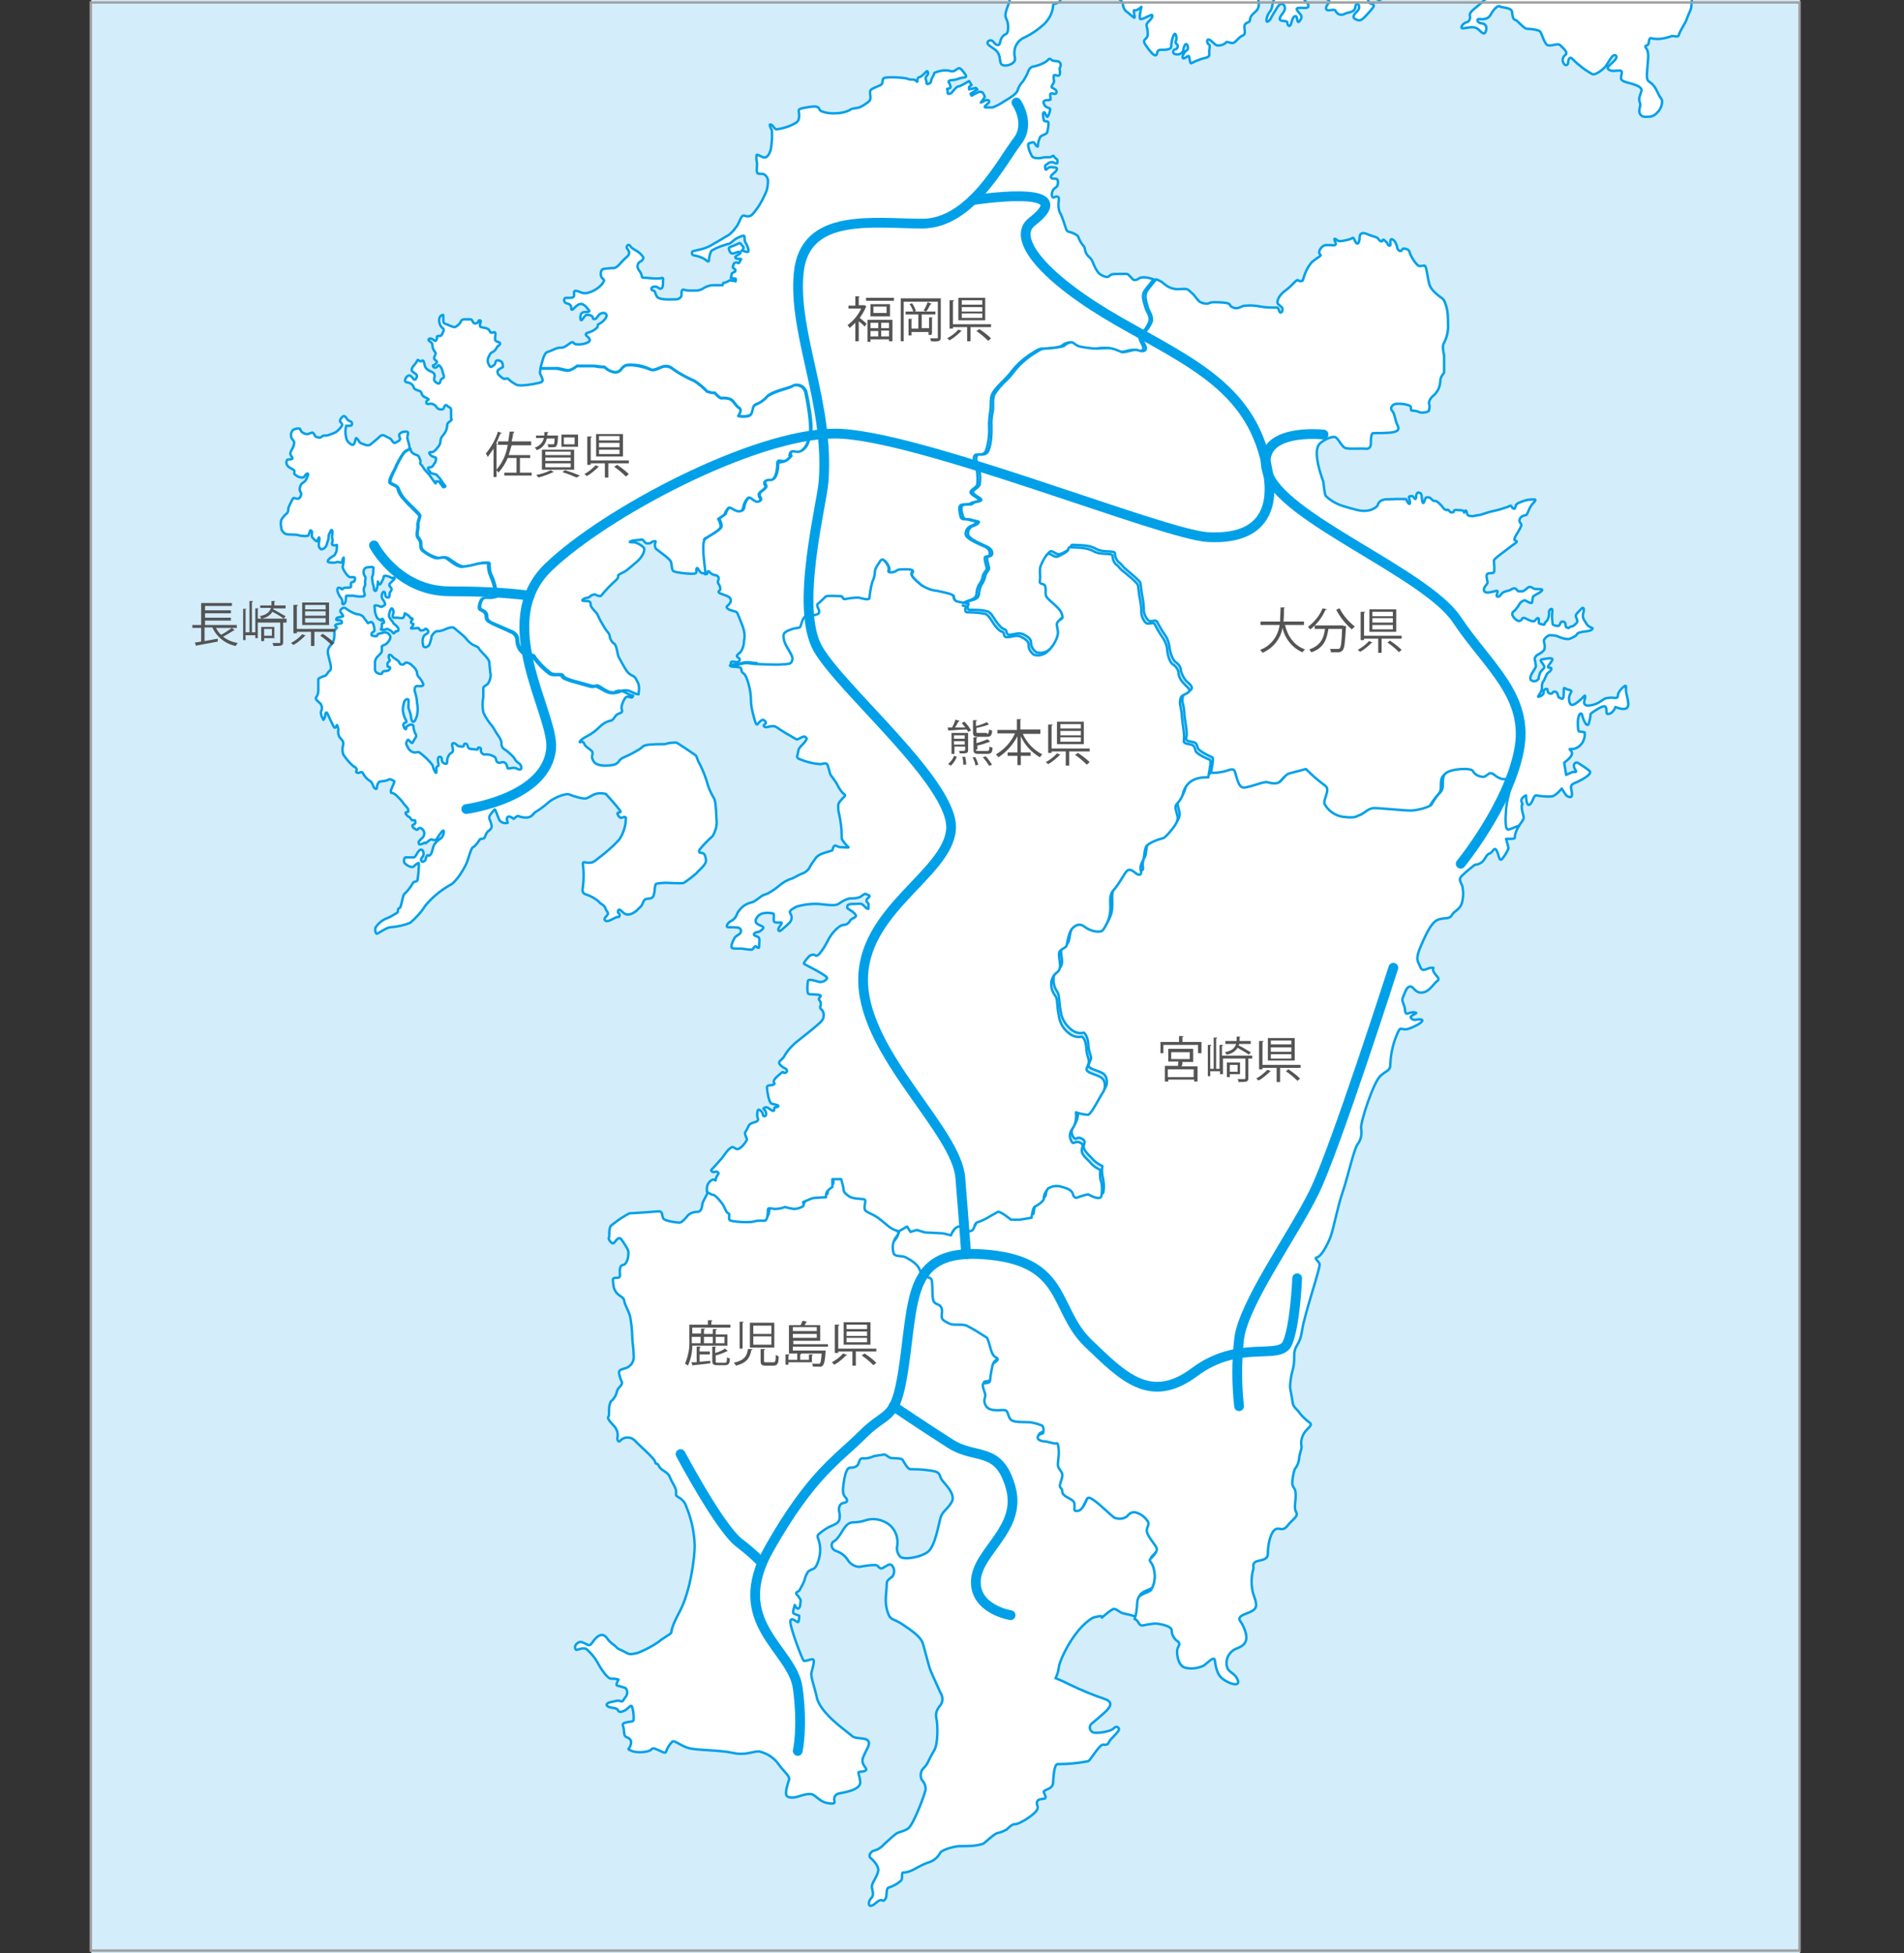<?xml version="1.0" encoding="UTF-8"?>
<svg id="_レイヤー_1" data-name="レイヤー_1" xmlns="http://www.w3.org/2000/svg" xmlns:xlink="http://www.w3.org/1999/xlink" version="1.1" viewBox="0 0 390 400">
  <rect x="0" y="0" width="390" height="400" fill="#333333" stroke="none"/>
  <!-- Generator: Adobe Illustrator 29.4.0, SVG Export Plug-In . SVG Version: 2.1.0 Build 152)  -->
  <defs>
    <style>
      .st0, .st1, .st2 {
        fill: none;
      }

      .st3 {
        fill: #545454;
      }

      .st4 {
        fill: #fff;
        stroke-linejoin: round;
      }

      .st4, .st1 {
        stroke: #00a0e9;
        stroke-linecap: round;
      }

      .st4, .st2 {
        stroke-width: .5px;
      }

      .st1 {
        stroke-width: 2px;
      }

      .st1, .st2 {
        stroke-miterlimit: 10;
      }

      .st2 {
        stroke: #9fa0a0;
      }

      .st5 {
        clip-path: url(#clippath);
      }

      .st6 {
        fill: #d3edfb;
      }
    </style>
    <clipPath id="clippath">
      <rect class="st0" x="18.7" y="0" width="350" height="400"/>
    </clipPath>
  </defs>
  <rect class="st6" x="18.7" y="0" width="350" height="400"/>
  <g class="st5">
    <path class="st4" d="M748.2,38s0,0,0,0c.1,0,0,0,0,0ZM851.1-103.5l-.3,1.1,1.3.5s.7-2.2.9-2.6.4-.2.2.2-.3,1.2-.4,1.5c0,.6.1,1.1.3,1.7,0,.5,1.1,1.5,1.4,1.9.3.2.4.5.5.9.3.5.6.9,1,1.2.2.2.6.3.9.2.2,0,.4,0,.6,0,.3.1.9,0,.9-.3s0-.5,0-1.1c0-.3,0-.6,0-.9,0,.2.2.5.3.9s0,.5.3.9.2-.1.6-.2,1-.6,1.4-.7.6.3,1.1.7.2.8.5.7.6.1.7,0c.2-.4.6-.7.9-.9.3-.2,0-.6.5-.7s1.4.4,1.7.8.8.4,1,0,0-.6.5-.6.6-.2.9,0,.4.9.8.8.6-.7.8-.6.6.2.7,0,.3-.2.4,0c.3.3.4.8.4,1.2,0,.4-.2.8-.5,1.1-.2.1-.2.4-.2.6,0,.2.3,0,.5,0s.8-.8,1.2-1.2.2-.8.2-1.2,0-1.1-.1-1.2.2-.5.2-.5c0,0,.3-1,.5-1.4.2-.4.5-.7.8-1l.2.2-.4.5,1,.8.9-1.3-.4-.4.2-.2.4.3.2-.7.7.5,1.3.6s.1-.4.2-.3c.2.3.4.6.6.9l.8.3h2.1v-.6h.4c0,0,0,.7,0,.7h1.4c0,0,0-.4,0-.4l-.7-.6h.8c0,0,.5.3.5.3v.9h.5s.3.5.6.4l-.5-1,.4.2.7,1.2-1.2.5.4,1.7,1.1-.2.7-.4.6.4c.3.1.6.3.9.5.8,0,1.6,0,2.4-.2l.5.2-1.2.3h-1.7c0,.1-1,0-1,0l-.5.2v.4h-.5s0,2.8.2,3.1l-.2,1.9,1.7.5.9-.6.6.8h-.8l-.5.2v.5h-.7c0,0,0-.5,0-.5h-2.4v2.9l.4.3h.7v-.3l1.3-.2-.7.4-.2.4.5.8-.7-.4c-.2,0-.4,0-.5,0l-.2.4-.3-.4-.2.3.6.5-.2.4-.5.7-1-.4-.6.2-1,.6.4-.8.5-1.2h1c0-.1,0-4.6,0-4.6l-1.8-.3-2.4,2,.4.9-.5,1.4s-.7-1-1.2-1.1c-.9-.2-1.4,3.5-1.8,3.8s-2.1-.1-2.5-.2-1.5,1-2.8,1.7c-1.5.6-3.1,1-4.8,1-.6-.1-.8.6-.1.9s-1.2.9-1.9,1.3-1.4-.4-1.7-.4-1.7-.9-1.6-1.8-2.3-.9-2.5,0-1.5,2.4-2.1,3.6-1.5,4.3-2.1,4.8-1.7,1.3-1.3,1.3,2.1.9,3.5.1,5.6-1.3,6.4-1.4,1.5.5,3.4,0,11.1-3.7,19.1-6.3,14-2.8,16.8-4,11.8-.2,13.6-.3,16.9,3.2,17.7,3.4,2.4.8,3.7.4,3.7-1.1,9.3-2.5,17.1,1.9,19.8,2.6,7.3,4.2,8,4.2,4.7,1.8,6.4,2,2-1.4,1.5-1.6c-.5-.3-.9-.9-1-1.5-.1-.7-1.5-.3-2-.7-.6-.5-.8-1.3-.7-2,.2-1.8.5-3.5.9-5.2.3-.8.8-1.9,1.2-2.9s4.1-5.1,4.9-5.8,2.6-.7,2.7-1.4-1.4-2.6-2.1-3,.6-.2,1,0c.7.6,1.3,1.2,1.9,1.9,0,0,.8-1.5,1-2.1.9-1.6,1.8-3.1,2.8-4.5.6-1.1.6-2.5,0-3.6-.5-.5-.8-1.3-.7-2,.2-.5.5-1,.9-1.4.7-1.4,1.2-2.9,1.6-4.4.5-1.4,1.2-1.2,1.5-1.1s2.2-1.3,3.7-1.6.5-.7.7-1.3.6,0,1.3-.2,5.3-2.1,7.7-3.3,2.8-2.6,3.5-3.9.3-2.9-.1-3.1-.7.6-.9.9-.8,0-.8,1.1.6,1.5.4,2.1-.5-.1-.9-.7c-.7-1.1-.9-2.4-.3-3.6.7-1.5,2-2,3.3-3.7s2.1-5.7,3.7-7,6.3-1,7.6-1,3.3-2,4.2-2.4,5.9-.2,11.5,1.5,7.2,4.7,7.3,5.1c.2.5.6.8,1.2.8.5-.1,1.6,2.3,2.1,3.7s0,0,.9-.4.8.4.3.7c-.5.4-.7,1-.6,1.6.1.6.6,1.2.3,1.8s-.9-.2-1-.6-1.3-.1-1.3-.1c0,0-1.4.5-2.3.7-1,0-2-.2-2.8-.7-.5-.2-1.4.4-2.1.4s-2.1-.6-2.4-.4-.1,2.1-.6,3-.9,1.1-.8,1.6.9,2,.5,1.9-1.1-.2-1.1,0-.1,2.8.7,3.3,1.5,4.4,1.2,5.1c-.3.8-.9,1.4-1.7,1.5-.9.1-1.2,1.4-.9,2.3s-.5,1.3-.2,2,.8.5,1.5.6-.3,2.2-.5,2.7c-.2.6-.5,1.1-1,1.5-.5.6-.4,1.5.2,1.9,0,0,0,0,.1,0,.7.4.9.8.5,1.3s-1.3-.3-.9.1c.5.5.8,1.2,1,1.9.1.8.5,1.6,1,2.3.5.6.1,2-.3,2-.6,0-1,.6-.9,1.2.1.4-.8,1.6-1.3,1.8-.6.3-.8.9-.6,1.5.3.6-.3,3-.2,3.8s.7.5,1.5.1,1.6.7,2,1.2.2,1.4.7,1.5,1.1.7.6.7-1,.7-1,1.5.8,1.2,1.4,1.4.2,1.5.5,1.9,1.3-.1,1.3-.1c.3.2.6.5.8.8.2.3.4.5.7.7,0,0,.3.8.9.9s1.2.7,1.5.7.7-1.4,1.3-1.8,2.8-.9,3.3-1.3.1-1.8.1-1.8c0,0,1.2,1.2,1.9,1s1.3-2.6,1.6-3,1.9-1.1,2-1.4.6-.2.9-.4.6-1,.9-1,.6.8.1,1.2-.2.8-.2,1.5,1.2,0,1.5,0c.3,0,.7-.2,1-.4,0,0,.6-.8.2-1.2-.4-.4-.5-1-.3-1.5.2-.7.1-1.5-.2-2.1-.4-.8.3-1.6.8-2,.4-.4.7-.9.8-1.5.1-.5.6-1.3.7-1.6.5-1,1.3-1.9,2.3-2.4,1.2-.6.5-1.2.7-1.7s.7.6,1.6.3.1-1.1.7-1.5,1.4-3.7,1.8-4.5,1-.8,1.2-2.6c.1-1.4.8-2.6,2-3.3.5-.1.6-.9,1-1.7s2-.6,2.6-.9.3-.7.6-1.4.7-1.4.1-1.5.2-2.2.7-3.1c.4-1,.5-2,.3-3,0-1.2-1.2-1.3-1.6-2.2s-1.1-2.1-1.7-1.8-1.5.2-1.6-.6-1.3-2.1-1.4-2.6.5-.8,1.3-1.3-.2-2,.1-3.4-.9-1.6-1.7-1.8-1.2-.1-.7-1.4c.4-1,.5-2.2.1-3.3-.4-.7.3-2.1.5-2.8s1-.9,1.8-1.4.7-1.3.9-2.2c.3-.8.9-1.5,1.7-1.9.3-.2,2,.4,2.4.2s-.6-1.3-.6-1.3c0,0,.6-1.2.4-1.6s-.1-4.4-.1-6.6,3.1-4.1,5.9-6.4,11-3.1,11.9-3.7,6.3-1.9,7.6-1.9,9-.7,10,0,.1,1.4.2,1.9.3.7,1,.2,0,0,.7-.8,6.6,0,6.6,0c.7,1.1,1.3,2.3,1.8,3.5,0,.7-.1,1.5.5,2s2.6,2.4,2.7,3.6c.1.8.9,1.4,1.7,1.3,0,0,0,0,0,0,.3-.1,1.2,1.6.6,1.9s-1.2.5-.7.7.6,3.3.3,4.1-.8,1.8-.9,2.2.5.9.2,1.5.8,1.4,1.2,1.5,0-.7.1-1.2,1-.2,1.5,0,1.3.7,1.3.7c.8-.3,1.6-.4,2.4-.5.9,0,.9-2.2-.7-2-1,.1-.7-.9-.8-2.7,0-1.5.6-2.9,1.8-3.7.9-.8,3.6-.7,4.3-.9,0,0,1,.4,1-.1,0-.6,0-1.1-.1-1.6-.2-.6-.2-1.3-.1-1.9.2-.2,1.3-.6,1.3-1.1s.8-.4.9-.6-.8-1.2-1.2-1.4c-.6-.2-1.3-.2-1.9,0-.9,0-1.9-.3-2.7-.7-.6-.3-1.1-.8-1-1.2s.3-.8-.2-.8-.9-.3-.9-.5,1.2-.2.6-1-1-.9-1.2-.6-.5.9-.9.9-1,.5-1,.2.9-1.2.6-1.5-.4.5-.9.6-1,.8-1.1.3.3-1.1.7-1.6c.4-.6.9-1.2,1.5-1.7.5-.2,1.2-.6.6-.7s-1.6,0-1.8-.2.2-.8.5-1.4.7.5.8-.3c.2-.5.1-1.1-.2-1.6-.3-.5-.6-.9-.2-1.4.4-.3.5-1,.2-1.4,0,0,0,0,0,0-.3-.4-.6-.8-.9-1.2,0-.2-.5-.7-.7-.7s-1.5-.1-1.3-.8.9-.5,1.4-.6,0-.9.2-1.2,1.6-.1,2.2,0c.7.2,1.1.7,1.3,1.4,0,.5,1.9-.6,1.6-1.1s-1-.5-1-.5v-.7l-.3-.5h.1c0,0,.2.2.2.2l.2-.2v-.2l-.2-.3h0c0-.1.2,0,.2,0h.4c0-.1.6-1.7.6-1.7l-.3-.3h-.2c0,0-.8,1.4-.8,1.4h-.3c0-.1.6-1.5.6-1.5l-.3-.2h-.2v-.2c0,0-.1-.1-.1-.1l-.4.9h-.2c0,.1-.3,0-.3,0l.7-1.4h-.3c0-.1-.7.9-.7.9h-.2c0-.1-.3.2-.3.2l-.5-.3.8-.4.3-.4h-.1c0-.1-.3.3-.3.3h-.2v-.2c0,0,0,0,0,0l-.2.2h-.2c0,0,0-.3,0-.3h-.2c0,0-.3.5-.3.5l-.2.2-.7-.4.4-.6h0l-.3.5v-.5c0,0,.2-.4.2-.4h-.2c0,0-.2.3-.3.3v-.2c.1,0,0,0,0,0l-.2.2h-.2c0-.1-.4.1-.4.1h0c0-.1.3-.4.3-.4v-.8h-.5c0-.1,0-.4,0-.4l.2.2h.3v-.2h.1c0-.1.1-.5.1-.5v-.2c0,0-.3-.2-.3-.2l.5-.6.3.3h.7v-.4l-.4-.2,1.8-.7v-.2c0,0,1.3-1.1,1.3-1.1v-.7.3c.1,0,.2.4.2.4l.6,2.2s.3-.2.3,0h.3l.3-.3v-.2c0,0-.2-.3-.2-.3l-.3-.8v-.5c0,0,.2.5.2.5,0,0,.2.3.3.2v-.4c0,0,.2,0,.2,0v.4c.1,0,.5-.2.5-.2v.2c0,0-.3.3-.3.3v.5c0,0,.8-.4.8-.4l-.6-1.4h0c0,0,.2.4.2.4l.7-.4v-.5c0,0,0,.5,0,.5l.7-.4-.2-.6,2.9-1.4.8-.6,1-1.1v-.2l-.3-.3h-.2c0,.1-.1,0-.1,0l.2-.2.4.3h.4l.7-.8-.6-.4-1.5-.3h-1.4c-.2.1-.5.1-.7.1l-.8.3c-.2,0-.5,0-.7,0,.1,0,.2-.2.4-.2.3-.2.6-.4.9-.6h1.2c0,0,.2-.1.2-.1h.8c0,.1.6-.2.6-.2h.4c0,0,1,.3,1,.3v.2c.1,0,1.5.6,1.5.6h.3c0-.1.3.3.3.3h.1c0-.1.2.1.2.1l.8.3.7-.3.4.7-.4.5.2.2-.2.2.2.2,2.6-2.8-.2-.2h-.4c0,.1-1.4,1.6-1.4,1.6l-.4-.8.5-.3-.4-.9-.4-.2-1.7-3-1.6.3-.8,1.1v-.3c-.1,0-.5-.2-.5-.2l-.6.7v.7c0,0,0,.6,0,.6v-1.2c0,0,0-.6,0-.6l-1.2-1.4v-.2c.1,0,.4,0,.4,0h.4c0,0,.3-.3.3-.3l-.6-1.7.5-3.8v-1.5c.1,0,.2-.4.2-.4l.3-.6h.5c0,.1,0-.8,0-.8l-.3-.3.7-1-.3-.4h.4c0,.1.8-.6.8-.6l.7-.4.2-.8.5-.5.3-.2v.8c-.1,0,.2.6.2.6l1,1.2.4-.4c.6,0,1.2-.1,1.8-.2,0,0,0,.9,0,.9h.2c.3,0,.7,0,1,0h.6c0,0,0,0,0,0h.1v.4l-.2.2.4.2v-.6c0,0,.4-3.4.5-3.5.4-.6.7-1.1,1-1.7.2-.5.6.3.6.3l-.3.8-.7,2v1.5c0,0-.2,2.2-.2,2.2h.4c0,.1-.2.3-.2.3,0,.1,0,.2-.1.3h.2c0-.2.4,0,.4,0,0,0,.2.3.4.3s-.3-.3-.3-.3v-.2c0,0,.2.1.2.1.2,0,.4,0,.7,0h.6c0,0,.2-.3.2-.3l1.1-.7.2-.5.2-.9.2-.9.2.9-.4,1.3v.3h0c0,.1-1,.9-1,.9l-.3.6v.9l1.7.5.5-.4h.2s.2,1,.3,1c0,0,0,0,.1.1l1-.9-.8-.7h-.2c0-.1,0-.3,0-.3l-.4-.5s.5.4.6.4h0c0,.1.2.2.2.2l.3-.4.2.2-.2.3.5.6,3.2-2.2-2.4-2.1,1.5-1.3h1.1c1,0-.6-1.2-.6-1.2h1.3s2,.8,2.4,1,.5-.8.2-1.1,1-.2,1-.2v.9c.1,0,0,.9,0,.9l1.5.4-1.2.5v.6c-.1,0,.5,0,.5,0,0,0,1.3.1,1.6-.5s2.9,2.1,3,2.7,1.6,1.4,2.3,2.5,2.2,2.7,2.8,2.8-.7-1.9-.3-2,1.3,1.3,1.4,1.6,1.1.2,1.1.2c0,0-.8,1.4-1.2,1.3s-.9.2-.9,1.1c0,.4,0,.9.1,1.3h1.8c.3,0,.5-1.5.5-1.5,0,0,.6,1,.1,1.7-.3.4-.8.7-1.4.8l1.3,1.3s-.9.1-1.3.1-.3.9-.8,1.1-1.4-.7-1.4-.7l-.5,1.3c-.2-.2-.5-.3-.8-.4-.3,0-.6.2-.7.5-.1.3.4.7,0,1.3h-.9c0,.1-.7,1.1-.7,1.1v1.1c.1,0-.6.1-.6.1l-.8.7s.5,1.5,0,1.2l-1.5.9.5.7v1.4c-.1,0-1.3-.6-1.3-.6l-1.3.8.4.6v1.2l-1.8-1.9-1.6.7c.4.7.7,1.4.9,2.1.1.6-1.6.6-1.6.6l.2-.6.2-.9c-.4.1-.8.2-1.2.2-.3,0-.7.9-.5,1.5s-1.1.4-2.7.7-2,1.1-2.6,2.4.9,2.7,1.5,3.2c.3.3.3.8,0,1.1,0,0,0,0,0,0l-.7,1v.9s-1-.4-1.4,0,1.2,1.1.3,1.4-4.1-1.3-4.8-1.5-.8.2-.8.7,1.2,1.2,1.5,1.6-.2.7-.7.7-1.2-1-1.2-1c0,0-.7.2-.7.7s-1.3.8-1,1.1c.6.4,1.2.8,1.9,1.1,0,0-1,1-1.4,1s-1,1.1-1.5,1.4-.1.9.8,1.4c1.4.9,2.6,2.1,3.4,3.6.8,2.1,1.5,4.3,1.9,6.5,0,.9-1,.9-2,1.3s-2.2,1.9-3,2.8-.6,3.5-.7,5,1,.5,2.1,1.5,0,2.6-.8,3.9.2,1.2.8,2.1,0,1.7-1.2,2.8-1,1.7-.1,2.6.7,2.3-.1,2.4-1,.2-.6.8c.5.6,1.3.9,2.1.8.5-.1,1.9,1.6,2.1,2.1.1,1-.1,1.9-.7,2.7-.6.6-1.4-.1-1.7-.1s-1.3-.2-1.2.1-1.2,1.5-2.2,1.6c-1.3.3-2.7.2-4-.2-1.7-.7-1.6,1.8-1,2.3s1.2.2,2.3.5,3.7,2.3,4.7,3.6-.2,2.8,1.4,3.3,4.9.6,5.7.9.2-.9,1.3-1.2c2.1-1,4-2.3,5.7-3.9,1.3-1.3.9-3.8.8-4.4s.7-3.5,3-6.4,3.6-2.8,5.3-4.4,3.1-.8,4.4-1.9,2-.9,2-1.6.6-1.2.5-1.9c0-1.1.6-2.1,1.5-2.7.7-.3,1.5-.4,2.3-.3.6,0,1.9-1.1,2.6-1.3s1.3,1,1.8,1,.8-.7,1,.5,1.5.7,1.7.4,1.6-.5,2.2-.6,1.3-1.6,2.3-2.1c.8-.4,1.7-.4,2.4,0,.3.4,1.2-.2,1.5-.7.8-.7,1.7-1.2,2.6-1.7.3-.2-.1,1,.7,1.7s1.3-2.2,1.3-2.8,1.8-2.3,2.1-2.8,1.2.1,2.3,0,1.4-2,1.4-2c.3-.7.5-1.4.7-2.1.3-1.4,1.5-3.4,1.3-4.5s-.6-4.4-.1-5.7c.7-1.5.6-3.1-.1-4.6-.9-1.6-2.1-6.5-.1-14.5s5-11.2,5.3-11.5c.7-.5,1.2-1.2,1.6-2,8.5-13.5,24.4-20.4,25.5-20.9s1.4,1,2.6,1c1.7.2,3.3-.2,4.8-.9,1.7-1,5-1.3,5.8-.9s1.4,2,2.9,2.8.3-1.9.1-2.9.8-2.2,1-2.9-.7-1.1-.9-1.4-1.5-.7-3-1.4-3.5-4.1-5.5-7.7-7.9-14.2-7.9-14.2c0,0-3,1.3-3.6,1.2s-.7-1.2-.3-.9.6.4.6.4l2.7-2s-.7-2.1-.9-2.7c-.4-.9-1.1-1.8-1.9-2.4-.6-.4-4.4-7.6-8.5-19.9s-4-20.3-4-21.6,2.1-2.9,2.7-3.3,1-2.2,1.2-2.9,1.2-1.3,1.4-2,.8-.3,1.4-2.2-.7-3.2-1.2-4.9.7-2,1.4-3-.5-1.2-1.2-1.9-.2-4.5.2-5.5,1.7-2.2,2-4.4c.4-2.7,1.1-5.3,2.2-7.8.7-1.5,1.7-2.8,2.8-4,.9-1.2,1.2-5,1.5-5.7s2-.8,2.4-1.4-.3-4.1-.1-4.7c.5-1.1,1-2.2,1.3-3.4.2-1.3,0-2.6.8-4.6s3.4-8.3,3.8-9,1.4.3,1.9.5,1.7-.1,1.5-.8c-.4-1-.5-2-.5-3,.2-.8-1.3-1.5-1.2-2.5s2-4.4,2.2-5c0,0,1.6-.3,2.6-.6.8-.2,1.6-.6,2.2-1.2.6-.6,2.3-1,3.2-2,.8-.6,1.8-1,2.8-1.1.2.4.4.8.7,1.2.3.3.7-.6,1.3-1.5s1.6-.8,2-.9.8-1.5,1.4-1.9.7-2.5,1.5-3.3-.5-3.1,0-7.8,2.4-12.1,2.6-14c.2-3,.6-5.9,1.2-8.9.3-.9.4-1.9.5-2.9,0,0,.3-7.2.8-7.7.5-.7.7-1.5.7-2.3-.1-1.4,0-2.8.5-4.1.6-1.8.1-3.6.1-5.4s.5-14,.2-15.7c-.6-3-1-6.1-1.2-9.2,0-2.7-.5-5.9-.5-7.7,0-2.2-.3-4.3-.7-6.4-.3-2.4-.4-4.9-.2-7.3.1-1.1-1.9-4.2-1.9-4.2-.3-.9-.5-1.9-.6-2.9,0-1.3-.8-1.5-.8-1.5,0,.7-.1,1.4-.3,2-.3.7-1.2-1.3-1.2-1.3.2-.7.4-1.3.5-2,.1-.9-1.2-1.2-.8-1.2s.9-.4,1.4-.4.2,1.8.6,1.9.4-1.2.5-1.9-2-1.5-2.7-1.9-2.1-3.7-2.4-4.8-1.5-3.5-1.8-4.2c-.4-.8-.3-1.8.1-2.6.6-.8.1-2.3-.5-4.1s.2-10.1.1-11.9,3.3-15.6,3.5-16.2c.4-1,.7-2.1.9-3.1.5-2,5.8-10,6.6-11.2s3.5-2.2,4-2.9c.7-.7,1.5-1.2,2.4-1.5.6-.2.7-2-.1-2.1s-1-1.2-1.4-1.5-1.8,1.3-2.3,1.4-2-.6-1.6-.7.1-.5.7-1.4c.6-.8,1.3-1.6,2-2.3.3-.6.5-1.3.7-2,.5-1.1,1.4-2,2.6-2.5.7,0,1.2,1.4,1.2,1.4.3-.3.5-.7.6-1.2.1-.8,2.2-.1,3,.3s-.2.7-.1,1.5,1,.9,1,.9c0,.7.2,1.4.3,2.1.2.6-.6.6-1,.7s.2,1.2.7,1.4.3,1,1,1.3.5-.6,1.1-.8,0,0,.8.5.7-.6.5-.9-1.2-1.2-.8-1.4-.5-2-.7-2.6,1-2.6,3.2-4.1,6.6-2.7,7.3-2.9-.5-.7.3-.8.8.8,1.4.3c1-.5,2.1-.6,3.1-.3,2,.2,4,.2,5.9,0,.8-.1.8,2.4.6,2.9s-.2.7,1,1,2.6-1.8,3.4-2.2,0,0,0,.8,1-.5,2-.3-.7.7-.6,1.5,1.2.5,1.2.9.6.7,1.3.5-.5,1.6-1.5,1.6-1.5,1.4-1.4,2.1.6.4,1.2.4.1.7.6.8.7-1.2,1.2-1.4,0,.5.6.8.5-.9.5-.9c0,0,1.2.3,1,1.3-.1,1.1-.4,2.2-.9,3.1-.6,1.1,1.2,1.2,1.8,1.1s1.6.1,2.2,0-.1,1.6,0,2,.7-.1,1.2-.2.1,2.2,1.2,3,1.1-.4.7-1.1-.2-2.2.9-2.4.9-2.2.3-2.5-1.2-1.2-.6-1.6,1.2-1.3.2-1.9c-.9-.6-1.4-1.5-1.3-2.6,0-1-1.8-1.3-3.3-1s-.3-1.3.3-1.4c.8-.1,1.6-.5,2.2-.9.6-.5,1,.2,1.2.9s1.2-.6,1.4-1.8-.2-1-.8-.6-2.6.6-3-.7-.2-1.6-.7-1.3-1,1.7-2.2,2.5-.8-1.4,0-2.8-1-2.4-1.9-3.5.7-.1,1.5.7,1.5,0,2.4-.1.3-1,1.3-1.2-.2-1-.7-.9-.1-.5.2-.9-1.3-.5-2-.5-.1-1,.7-1.3.6-.9.5-2,.3-1.4-.2-2,0-1.8.3-1.2,1.4,0,1.8-.2.3,2.2.7,2.7,0,0,.6-.2.6.8,1.3.6-.1-.8.2-1.2,0-1,0-1c0-.6.2-1.1.5-1.6.5-.5-.3-1.6-.8-2s.3-2.1-.2-2.1-.8.4-1.3.9-.5-.4-1-.1-.6,1-1.6.8-1-.9-.8-2-.9-1.4-2.2-1.9-.8-1-.5-1.9,1.2-.7,2.2-.8,1.5-1.2,2.4-1.8c.9-.5,1.5-1.2,1.9-2.2.4-.9,1.5-3.7.7-3.3s-3.3-.3-4.5-1c-.9-.5-2-.5-2.9,0-.9.4-1.6-.5-.9-1.2s-.5-2-.4-2.8.3,0,1.1.5,1-.3,1.6-1,.9.2,1.8,0,0-1.3.3-1.6,1.2.4,1.8.2,1-1.4,1-2.2,1-1.5,1.7-1.1c.4.3.9.4,1.4.2.4,0,.8.9.5,1.6s0,1.2.6,1.2.7-1.5.5-2.4-.7-1-.6-1.8.5-1.5.6-2.1-1.1,0-1.4,0c-.6.1-1.1-.2-1.3-.8-.3-.9-1.2-1.1-1.9-2.8s1.4-4.4,2.4-4.8,2.3-2.3,3.1-3,.3,0,.9,0,.6-.7,1.3-1.1.5-1,.2-1c-.5-.1-1-.3-1.4-.6-.5-.3-.2-2.5.2-3.1.4-.6.6-1.2.7-1.9.2-.9,0-1.9-.7-2.6-.7-.7-.4-1.4,0-1.6s.3.2.4.5.9,1,1.1,1.6.5,1.5,1,1.5.8-.8,1.4-1.4c.3-.4,1-.5,1.4-.2,0,0,.1.1.2.2.2.4,0,1.1.5,1.2s.4,2,1.5,2.5c.7.3,1.4.6,2.1.9.9.3-.5-1.9-1.1-3.2s0-1,0-1.7-1.1-1.1-1.1-1.7-.2-1.9-.7-2.3-.6-.7-.3-1.4.4-1.6-.4-1.3-.5-1.4,0-1.6.3-1.1-.2-1.4-.6-1.8-1.2-2.4,0-1.8.3-3,1.1-.4,2.4-.4c1,0,2,.3,2.9.8.7.3-.3,1.3-1,1.7s.6,1.4,1.4,2.3c.8.9,1.2,2.1,1,3.2-.3,1.1.3,1.1,1.1,1.4s.3-1,.9-1.1.3-.4.7-.7,1.4-.6.8-1.2c-.7-.5-1.5-.8-2.3-.8-.7-.1.3-1.9,1-2.2s0-1.1.3-1.7.9.3,1.8.6,1.6.4,1-.9c-.5-1.3-1.3-2.5-2.4-3.3-1-.6-.3-1.5.2-3.1s.3-3.3,1-3.2.7,1.3.7,2.3c.1.9.2,1.8.2,2.7-.2.9-.5.2-.4.7s1.1.4,1.6.2.4.2.5.6.6.3.8.3.5-1.2.6-1.7.7-.4.9.2.9,0,.9,0c0,0,.5-1.7,1.2-1.8s0,1.6.1,2.1,1.3.3,1.5.3,2.2-.3,2.8-.3c.6.1,1.2-.2,1.5-.8.2-.7-2.7-2-3.3-2.2s-.4-1.1-.2-1.3c1.7-.2,3.4-.3,5.1-.3,1.7-.1.2-1.4-.7-1.5-.6,0-1.2-.2-1.7-.5-.6,0-1.3-.1-1.9,0-.3,0-.4-.5-.3-1.1s-1-.3-1.2-.4-.2-.8.1-1,0-.7-.3-1c-.3-.6-.1-1.3.3-1.8.4-.3,1.2.2,1.6.9s.9.4,1.6.3,1.9-.3,2,.4.9.7,1.4,1,.4,1.5.8,1.6.2-.3.2-.7.4-.3.6-.5.1-.5.6-.8c.6-.5,1.3-.8,2-1.1.8-.2.3-.7-.3-.9s-.8-1-1.3-1c-.6.2-1.3.3-1.9.3-.6,0-1.1-.2-.9-.8.2-.5,0-1-.5-1.2,0,0,0,0-.1,0-.9-.4-1.8-1.1-2.5-1.8-1-1,.5-1.6,1-1.8s2.2.6,3,.5c.6,0,1.1-.3,1.4-.8.7-.8,1.5-1.4,2.4-1.8.8-.3.9-1.2.6-1.5-.7-.3-1.4-.3-2.1,0-.5.2-1.2,0-1.5-.5-.2-.4-1.7-.3-1.5-.5s-.2-.8-.6-1.2,0-.7.6-.8,1.5.9,1.8,1,0-.5,0-.7-.2-.6.2-.6.6.5,1.2.5.9-.7,1.3-1c.4-.3.8-.4,1.3-.5.4,0,.2-.3.2-.9s.9-.2,1.2,0,.2,1,.6,1,.3-.6.7-.8-.2-.7-.4-.9,0-.5,0-.8-.5-.3-.6-.5.8-.7,1.6-.7,1.1-.6.9-.7c-.5-.2-1.1-.3-1.7-.1-.6.3-1.3.5-1.9.7-.3,0-.7.4-1.1.6s-.7.1-1.3-.2-1.1-1.3-.8-1.8-.3-1.7-.8-2.3-.3-.5.2-.6c.4,0,.9.2,1.2.4.2.1.5,0,.8-.3s.5.2,1.2.7.3-.6-.1-1.1,0-.7.2-1.2-1.1-.4-1.6-.8c-.5-.6-1.1-1.1-1.8-1.4-.8-.2-1.5-1.1-.6-.8s.9-.4,1.2-.5.8.5.9.5.9.2,1-.3,1.2-.1,1.7-.1.5-.3,1-.8,1.7.3,2.4.2.9-1.4.9-2.3.8-.7,1.5-1.5.4-1.4,0-1.5-.9.8-1.4,1.5-1.3.3-2.1.2-1,.8-1.3,1.2-1.3-.1-2-.2-1,1-1.3,1.3-.9-.6-1.3-.8c-.4-.2-.5-.7-.3-1,0,0,0-.1.2-.2.3-.4.8-.7,1.2-.9.6-.3,0-.5.2-1.1s1.2-.1,1.7.3,1.4.2,2.1-.1.6-1.1,1-1.9c.4-.6.6-1.3.7-2,0-.8-1.2.3-1.9.8s-.9-1-.9-1.7,1.1-1.8,1.9-3,1.8-2.9,2-3,.8,1,.6,1.6-.8.9-.4,1.1,1.4.2,1.5-.1.6-.4,1-.3.6-.5.5-1.1c-.2-.3,0-.8.3-.9,0,0,.2,0,.2,0,.5-.1,1,1.4,1.4,1.8s.7-.5,1.1-.9c.5-.7.6-1.6.3-2.3-.3-.9.3-1.2.7-1.5s.3-1,1-1.8.7-1.6.2-1.8-.4-1-.7-1-1.7-.4-2,.1c-.8.8-1.7,1.5-2.7,2.1-.7.3-.4,1.7-.5,2.3s-.5-.5-1-.6-1.2,2.3-1.6,2.6-.5-.3-.5-1.2-1.2-2-1.9-2.9-.4-1.5.5-1.6.5-.2,1.3-.9.6,0,1,.2.7-.3,1.3-.2.8.8,1.5.8.2-1.5.2-2.3,0-1.2,1-1.2,1.4-2.2,1.1-2.8.9-.9,1.2-1.2,1.6,1.1,1.9,1,0-1.1.3-1.5c.5-.8.8-1.7,1-2.6,0-.5-.2-1.3-.8-1.4s-.6-.9-.8-1.5-2.6,0-3-.3.3-1,.4-1.8-.4-1.8-.2-2.3.3-1.2,0-1.2-.8-.4-.6-1.5.3-4-.2-4.1-1.4.6-1.8,1.7c-.6,1.1-1.4,2-2.5,2.7-.8.5-.9,2.1-1.2,2.7-.5.9-1.2,1.6-2.1,2.1-.8.2-.5-1,0-1.2.8-.6,1.3-1.3,1.7-2.2.3-1.1.4-2.2.2-3.3-.1-.4.5-.8.8-.9s.2-.4.1-.8-.3-.5-.7-.8.9-2.4,1.3-3.2,0-1-.8-1-1.2-.4-.7-1,.3-1.2,1.1-1.7c.4-.2.6-.6.5-1,0-.1,0-.2-.2-.3-.2-.1,0-.6.2-1s-.7-.6-1.1-.5-.4-.5,0-.6c.4-.1.7-.3,1-.5.3-.2.6-1.3.9-1.6s.3-.7-.2-.8-.5-.6-.2-1.2c.4-.7.8-1.3,1.3-1.9.3-.2-.4-.7-.9-1-.5-.3-.7-.9-.6-1.5.2-.5.2-1,0-1.5-.2-.7,0-1.5.4-2.1.5-.4,0-1.2-.4-1.4-.4-.2-.7-.7-.8-1.2,0-.6-.4-1.2-.8-1.7-.3-.4-.1-.6.4-.9s.3-2.4.2-3c-.1-.7-.7-1.2-1.4-1.3-.8,0-1.6-1.7-1.5-2.5s-1-3-1.1-3.7,0-1.8,1-1.8,1-1.6.6-2.6,0-3.2-.3-3.4-1.4-2.6-1.8-3.1-1.4.5-2.3.5-2.9-3.5-3.3-4.5c-.4-1.1-1.4-1.8-2.6-1.8-1.4,0-3.4-3.8-3.6-5.2-.2-1.2,0-2.5.8-3.5.6-.7.8-1.8,1.3-2.3s.5,0,1.7.2,1.1-2.4.7-3.1c-.3-.8-.9-1.5-1.7-2-.7-.4-1.3-.8-1.8-1.3-.5-.3-2.5-.3-3-.4-.4-.2-.6-.7-.5-1.1.1-.6.1-1.1,0-1.7-.3-.4.2-1.1.5-1.5s.7,0,.9-.7.9-.2,1.7-.4.3-1.9-.2-3.2-1.8-5.2-3.2-7.1-2.6-3.8-2.7-5.6-1.5-2.5-1.8-3c-.3-.7-.6-1.4-1-2.1-.6-1-4.4-7.1-5-8.5-.7-1.4-1.7-2.6-3-3.6-1-.7-2-1.8-2.5-2.1s-1.3-2.1-1.6-2.8c-.4-.7-1-1.2-1.7-1.6-.4-.3-.7-.7-.8-1.1,0-.5-1.3-.7-2.2-1.1s-.8-2.7-1-3.1-.5.3-.9.3-1-.7-1.2-.2-1.3,1.8-2.1,1.7-2.2-.4-2.4-1.1-2.4-2.6-2.6-3.3-.3-.4-.9-1.3c-1.8-3.7-3.2-7.6-4.4-11.6-.8-3.2-.4-2.5-1-3.8s-3.2-17.1-3.7-22.3-.9-11.5-1.2-12-.3-.6-.2-1.7.5-18.6.8-19.5c.4-1,.4-2.1.2-3.1-.3-.8-.7-7.5-.5-10.6s1.6-9.4,2.2-12.9c1.1-4.9,2.5-9.8,4.2-14.5.6-1.1.8-1.6.5-2.5s.2-1.5.5-2.2c.2-.5.3-1.1.3-1.6,0,0,.8-2.6.3-3.1s-.9,1.4-2,2.7-4.2,4.2-4.7,4.8-4.7,2.8-7.3,3.8-8.3.7-10.7-1.4-5.8-4-6.9-5.6c-.9-1.5-2.1-2.9-3.5-4.1-.8-.5-2.2-3.7-3-4.3-1.3-.9-2.7-1.8-4.2-2.5-.8-.4-4,.2-5.3,0s-4.8-1.9-5.1-3c-.3-1.3-1.2-2.3-2.3-2.9-1.2-.5-1.9-1-2.9-2.8s-1.4-1.5-1.3-.9c-.1,1.3-.5,2.5-1.2,3.6-.5.7.9,1.5,1.4,2.3-.4,1.1-.8,2.2-1.3,3.2-.9,1.6-1.9,3.1-3,4.6-.4.4-.4,2.2-1,2.4s-2.7,1.1-2.9,3c-.2,2.6-.6,5.1-1.1,7.6-.4,1.5-1.2,3-2.3,4.2-.2.8-.2,1.6-.1,2.4.2,1.8,0,3.6-.9,5.2-1,1.9-.3,2-1.1,2.9s-.9,1.1-.1,1.6.4,5.5-.6,6-.1,3.4-.6,6.2c-.4,1.5.3,3.1,1.7,3.7.6.4,2.3,1.4,3,.7s1.9-4.7,4.6-5,4.7-.6,5.3-1.3c.9-.7,2.1-.9,3.2-.6,1.1.2,2.1-.4,2.4-1.4.4-1.1,2.6-2.1,4.3-1.6s3.4,1.9,4.7,2.2,2.3-1.3,3.2-2.6,3-1.7,4.3-1.8,2-2.4,2.6-2.9,2.2-2.2,1.8-2.7-1.6,2.3-2.1,1.6,1.3-1.7,1.7-3,1.7-3.7,2.7-2.7,4.2,3.6,5.6,5.3,4.2,7.5,4.4,10.3.6,4.2-.6,5.5-2.9,4.2-2.6,5.4-.2,2-.2,3.9c0,2.8-.4,5.6-1,8.3-.7,2.1-1.3,4.3-1.7,6.4-.3,1.7-3.2,6.5-4.3,8.6s-4.4,4.3-6.4,4.2-3.2-1-3.6-2.3-1.3-3.7-3-3.6-3-1.3-3.7-1.9c-1-.8-2.3-1.1-3.6-.8-1.3.4-1.9-.6-1.4-1.2s2-1.1.7-2.3c-1.1-1-2-2.1-2.6-3.4-.5-1.1-1.7-1.8-2.9-1.6-1,0-2.9-2.7-4-2.9s-1.6.4-1.4,1.6-.3,2-1,2.2,0,.7.1,1.1-.9,1.4-.7,2.2-.2,1.3-1.3,1.4-.9.9.7,1.2,1.6-1,1.6.3-.7,2.5-.3,3.2-.1,1.8-.6,2.4-1.2.6-1,1.3c0,1.3-.5,2.5-1.3,3.6-.6.6-2,1.4-2.6,2.6s-2.9,2-4.6,2.4-3.9,1.3-4.9-.1-3.6-3.2-4.4-5-2-8.6-2.6-11-.4-6.3-.7-8.7-.4-4.2-1.2-7.7-1-9.6-.4-11.6.6-5.5-1.3-6.7c-2-1.4-4.1-2.8-6.3-4-1.7-.9-2.3,0-2.9.1s-1.7.1-3.3,2.7-1.9,3.7-4.4,2.3c-1.7-.9-3.2-2.1-4.4-3.5-1.3-1.2-2-1-2.9-2.9s-3.9-3.7-5.3-4.2,0,.9-.7,2.2c-.7,1.7-1,3.6-.7,5.4.1,1.9-1,6.2-1.4,7.5-.3.8-.7,1.6-1.2,2.4-.2.4-1.2.3-2.7-.1s-3.2-1-3.4.1-.3,2.3.7,2.3,4.2.7,5,2.2c1.9,3.4,2.6,7.2,2,11-.7,5.7-4.7,25.4-5.9,28.4s-4.3,6.6-5.4,6.3-3-.6-3.7.4-3.6,3.9-5.6,4.5c-1.8.5-3.7-.2-4.7-1.7-1.2-1.4-2.3-2.3-3.6-1-1.1,1.1-2.4,1.9-3.9,2.3-1.6.6-2,2-2.7,4.3s-2,2.9-2,3.9-.6,1.2-1.6,2.4-2,1.3-2.3,2.7-.7,1.6-1.9,1.7-2.7,2-4,3-1,3.6-.7,4.7,1.4.7,2.7.3,3.7-.5,3.7,1.1c0,.9.2,1.9.9,2.6.4.6,1.7,3,1.1,8.2s-1.2,9.7.3,11.5,3.4,2.7,3.4,3.2,0,1.2,1.3,1.9,2,.9,2.6,3.2-.6,12.5-1.1,15.1-1,4.6-1,4.6c0,0-.7.3-.4,1.3s-1.6,7.7-4.3,15.6c-4,11.9-12.9,18.4-15.6,18.6s-2.6-1.3-3.6-1.6-3.4-2.6-4.6-1.7-2.1-2.6-2.6-3.2-1.3-.4-1,2.6.6,4.2,1.2,4.2,1-1.3,1.2-.3-.2,2-.9,1.7-.6.3-.4,1.6c.1,1.3.6,2.6,1.4,3.6.9,1.3,1.4,2.7,1.6,4.3.3,1.2,1.3,2.2,2.6,2.3.8-.1,1.6-.2,2.4-.3.6,0,2.2-.7,2.6-.1s1.3,1.2,2,.4,1.4-.6,2.4-.7.9-1.9.7-2.6,0-1.9,1.7-1.9,5.2-3,12.6,5.7c1.2,1.5,4.6,6.2,4.7,8.7s.1,2.6.1,3.7,1.6,3.5,2,5.3c.6,4.6.8,9.3.7,13.9-.2,3.3-1.6,15.5-1.9,16.5-.5,1.4-.9,2.8-1,4.3-.3,3.5-.9,6.9-1.7,10.3-.4,1.1-1.2,2.1-1,3.3s-1.3,4.2-1.9,5.7-2,5.7-3.4,6.2-3.3,0-4.4,2.2-.4,2.7-.4,3.9c0,1.5-.6,3-1.4,4.3-.9,1.1-.4,1.4-.1,2s1,.7.9,2.2-1.3,4.7-2.2,5.3-.1,1.2-.1,1.9-.9,1.4-1.2,2.4-.4,1.1,0,1.7-2.4,12.5-2.9,14.5c-.1,1.2-.7,2.3-1.6,3.2-.9,1-1.7,1.7-1.2,2.2s.3-.7.6.5-1,1.1-1,1.1c0,0-.7.9-.4,1.4s-.9.9-.9,1.7c-.6,4.2-1.5,8.3-2.9,12.3-1.4,3.7-2,6.6-3.4,7.7-1.8,1.5-3.5,3.1-4.9,5-.9,1.4-2.2,2.5-3.7,3.2-1.7,1-2,2.9-3.3,3.6s-1.4,1.5-2.3,2.7-2.4,5.8-3.3,7c-1.3,2-2.3,4.2-3.2,6.4-.4,1.6-.4,1.4-.3,2.2s-.6,3.6-2.6,6.5-4.9,9.8-5.9,12.2-1.4,3.1-1.4,4.3-1,2.4-.7,5-.1,8.6-.1,9.7-.6,2.9-.1,3.3c.6.6.7,1.6.3,2.3-.6,1-1.4,3.4-1.9,4.5-.4.7-.6,1.6-.4,2.4.1,1.3-1.3,3.7-2.4,5.2-1.2,1.6-2.2,3.4-3.2,5.2-1.2,2-9.6,11.3-12.8,12.8s-2.7,2.3-2.6,2.9,1.7,2.5,1,2.7-1.1-2-2.2-2.7-1.6-.4-2,.3-3.4,1.7-5.3,2.3-3.9,2.3-4.4,2.2c-2-.2-4,.3-5.6,1.4-2.7,1.7-9.2,6.8-11.9,8.8s-7.6,4.9-9.2,6.4-5,5.5-6.2,10-1.9,9.5-2.3,11.3c-1.1,3.6-2.5,7-4.2,10.3-.9,1.3-3.9,6-5.6,7s-2.7,1.4-3.6,3.4c-.6,1.5-1.6,2.7-2.9,3.6-.7.6-1.3,1.4-1.4,2.3-.1.9-2.2,5.5-3,7.4-.9,2-2,3.8-3.3,5.6-.7.9-6.2,2.5-8.6,4.3-2.9,2.1-5.6,4.6-7.9,7.3-3.4,3.9-6.9,7.5-10.8,10.9-1,.7-1.9.6-2.3,1.6s-1.4-.5-2.2.7c-.6.9-1.4,1.7-2.4,2.2-2.5.7-5,1.2-7.6,1.4-1.9,0-3.3-2.6-5.6-1.6-2.1,1-3.9,2.4-5.3,4.3-1.9,2.2-4.2,4-6.9,5.2-2.9,1.3-6.5,4.4-9.5,5.7s-8.6,3.3-9.9,4.1-10.8,3.4-14.1,5-9.8,2.7-12.2,3.4-6,.4-7.3,1.6-3.9,2-5.2,2.4-3,3.9-3.2,5c0,1,.1,2,.3,3-.1,1.7-.6,3.3-1.4,4.7-.9,1.3-1.2,3.3-1.6,4.3s-1.8,1.7-2.8,2.7-2,3.1-3.3,3.4-7.7-1.1-9.9-.4-6.6.3-7.9,0-2-2-3-2.1-5-.7-5.9-1.6-1.4-2-1.9-2.1-6-4.2-6.5-5-.1-1.7-.3-2.3-.7-1.3.1-2,4.5-5.2,4.3-5.9,0-3.6,1.3-4.3.7-2.6.7-6.9.2-7.9.3-9.6-.7-1.9-.4-2.4.9-1.7-.3-1.3-3.3,1.4-3.9,3,.3,1.9-.4,2.9-.3.3-1.2.3-.6.3-1.2.6-1.9,1.3-2.4.4.4-1.9-.3-2-2.7.3-2.3-1.2,1.1-1.1-.2-1.3-2.2-.9-2.7-.4.1,1.4-.9,2c-1.1.7-2.5.7-3.6,0-1.3-.9,0-.7.3-1.4s-.1-2-.1-2.9.4-1.7.7-.9,1.4.7,1.7-.3.7-1.4.7-2-.3-1.3-.7-1.4-1.4.6-1.4.6c-.3-.6-.2-1.3.1-1.9.6-1.1,2.7-3.7,3.2-5s-.3-.9.4-1.3,2.2-.1,1.9-1.3-1.9-1.6-1.4-2,2.1,1,1.9-.2.4-.7,1-.6,1.9-1.3,1.4-.4c-.5,1.1-.4,2.4.3,3.4.7.7,3.3,1.2,3.7,1.7s1.3,1.6,2.2,1,2-1.3,1.8-2,1.2-1,2.3-1.2.6-1.4,1.3-2.9,2.3-2,2.4-3c.2-1.6,1.1-3.1,2.4-4,1.7-1,4-1.6,4-2s1.4-.3,2,0c1.1.3,2.3.4,3.4.1.7-.3,2.3,1,3.2,0s.4-1.1,1.2-1.6c.9-.8,1.6-1.8,2-3,.3-.9-1.2-.6-.7-1s1.3-2.6.9-2.3-1.7.7-2-.1-.9-2.4-.9-2.4c0,0,1.3-6.9,2.9-7.9s3.7-.4,5.6-.2,5-1.1,4.2-3.1-2.6-2.6-1.7-4.1,1.4-2.9.2-3.6-1.6-.7-1.9-1.4-1.3-.6-2.2-.4-3-.4-4,0-1.3,1.1-2.4,1.6c-1.1.5-2.2,1-3.3,1.6-1,.6-2.1.8-3.2.7-1.4,0-3.2-.4-5.9,1.4s-6,5.7-6.6,5.7-2.2,0-2.7,1-2.7,1.2-3.9,1.7c-1.3.8-2.7,1.5-4.2,2.2-.9.1-1.7.6-2.3,1.3-.6.7-3.2,1.5-3.6.7s.1-1.1-1.3-.9-4,.1-5.2.6-2,1.9-3,1.9-1.3,1.1-1.7,1.3-1.6,0-2.1.4-.6.9-1.6.9-1.7.7-1.2,1.4-.3,1.9-.9,1.7-.9-.7-1.3,0,0,1.1-.9,1.9-.4,4.9.2,5.3-.2,4-1.3,4.7-2.2,1.7-1.9,2.9.2,1.5-.7,2.3c-.9.8-1.4,1.8-1.4,3-.1,1.2-.3,2.4-.6,3.6-.3,2.1-.2,3.1.3,3.3s2,1,2.1,0,1-1.7,1.7-1.1,2.7,3.9,1.8,6.2-1.1,3.3-.9,4.7c.3,1.1.8,2.1,1.6,3,.6.9,1.4,1.6.9,2.9s.3,1.7.7,2.1,1.2-.5,1.7,2c.5,2.1.2,4.4-.7,6.3-.7,1.6-1.2,2.1-.6,3.1.8,1.8,1.1,3.8.7,5.7-.7,2.7-2.6,10.8-5,14.2s-8,15.4-9.4,16.6-2.2,1.9-2.2,2.6,2,1.4,1.2,1.7-2.3-.7-2.3-.7c-.4.4-.7.9-.9,1.4-.2.7-9.5,12.5-11.3,14.9s-5.5,7.8-8.2,10.5-6.9,6.9-8.5,7c-1.6,0-3,.9-3.7,2.3-.7,1.5-1.6,2.9-2.7,4.1-1,1-8.8,7.2-10,7.3s-2.4-.3-3-.1-.2.4-1,.3-1.2,0-1,.5c.3,1.2.8,2.4,1.3,3.6.3.4-.7,1.6-1.2,2.1s1.6.6.4,1.3-1.6.4-2.2,1.4c-.5,1-.9,2.1-1.2,3.2-.3,1-.9,1.8-1.7,2.3-1.4.9-2.6,1.4-3.5,3s-1.7,2.3-2,3.5-2,7-2.6,8.2c-.7,1.5-1.9,2.7-3.3,3.6-1.9,1.1-2,2.7-.3,4.6s3.2,2.6,3,4.6-.7,5.6.6,6.8,9.3,10.8,9.8,12.8.6,4.9,0,5.2-1.3.7-.7,1.1.6,2.7,0,3.4-1.4,1.6-1,2.4.3,2.7-.9,3.3-2.4,2-2.7,1.1-.3-1.7-1.2-2.4-1.2-2.6,0-2.4,1.2-.6.9-2.6c-.2-1.6-.8-3.1-1.7-4.4-.6-.6.3,0,.9-.3s-.9-1.7-1.3-2-.4.6-1.7,1.3c-1,.4-1.8,1.1-2.3,2-.4.9-.6,0-1.7.7s-1.3.6-1.3,1.4c0,.9.3,1.9.7,2.7.3.6.7-1,.7-1.4s.9.7.9,2.3-.6.8-1,2.4-1.2,2-.1,2.1c1,0,1.9.9,1.9,2,0,1.3-.4,2.4-1.7,2.3s-1.4-1.6-1.7-1.2-2.3,3.6-3.2,3.1-1.4-1.7-1.9-1.6,0,2.7-1,2.7-1-2-1-2c0,0-1.7,1.6-2.3.8s-.1-2-.9-2-.6-.4-.9-1-.7-.9-1.7-.9-1.4,0-.9.7,2.3,1.7,1.6,2.4-.7,1.2-.1,1.4,2,.1,2,1.1c.1.9,0,1.9-.6,2.7-.5.7-1.4.9-2.2.7-1-.1-2.3-.4-1.7.6s1.7,3.6,1,4-1.3.7-1.3.7c0,0-1.7-.6-2-1s-2-2.6-2.4-2.4.3,1.1-.6,1.3-1-1.9-1.4-2.7-1-.6-1.7-.4-1.9-.1-2.7.9-2.9,1.9-1.8,2.3,3.2-.7,3.2.3-.7,3.1.1,3,1.7-1.9,2.2-2.5,1.6-.7,1.1.4-1.6,4.7-2,4.9c-1.3.1-2.6.4-3.9.7-1,.4-2.1.5-3.2.3-.9-.1-.3.1-1.9.9s-2.9.9-3.6.2.6-1,1.1-1.4,1.2-2.7,1.2-3.4.7-.4,1.6-.7,2,.3,1.9-.3-1-.6-.8-1.6.1-1-.7-.9-3.9,2.2-4,2.7-.9.7-1.3,1c-.7.6-1.4,1.3-2,2-.4.4-1.4.1-2,.9-.4.6-1.2.7-1.8.4,0,0,0,0-.1,0-.6-.4-3.7-.3-4-1.3s.6-1.7.4-2.6,1-2.6.1-3.3-1.4-.4-2-.7.1,1.3.1,1.3c0,0,.4,1.7,0,2s-.9-.3-.9-.3c0,0-.9,1.2-1.2.7s.4-1,0-1.4c-1-1-.3-.1-.3-1.1s1-1.9-.3-2.1,0-1-1.2-1.3-1.7.1-1.7-.9c0-.8.2-1.5.6-2.1.3-.6.7-2.1-.4-.9-.6.7-1.2,1.4-1.9,2-.6.4-.7,2-.7,2,0,0-1.4-.4-1.9.1-.5.7-1.3,1.2-2.2,1.3-.7,0-.9-.2-1.3.1s-2.2,2-2.7,1.7-.7-1.1-1-.7c-.4.7-.5,1.4-.4,2.1.1.6,1.3,1.4,1.2,2s-1,1.4-.2,1.7c.9.4,1.9.4,2.7,0,1-.6,2.3-1.1,2.3-1.1,0,0,1.6,2.1,1.1,2.7s-1.1,1.4-1.7,1.4-.9-.9-1.3-1-2.2-.1-2.4.3-1,1.7-1.6,1.9-1.4,1.4-1.6,1.9-1.4,1.3-1.2.4c.4-1.1.8-2.2,1-3.3.2-1,.7-.7,1-1.9.2-1.2,0-2.4-.6-3.4-.4-.9-.9.1-1.4.6-.5.5-1.2.6-1.9.3-.7-.3-2,.1-2.7-1.1-.6-.9-1.5-1.6-2.6-1.7-.6-.2-1-1.6-1-1.6,0,0,1.3-2,1.4-1.6s.6,1.4,1.4.9,1-1.4.1-1.4c-.8,0-1.4-.6-1.4-1.4,0-.7.6-1.4.6-2.1s-.6,0-1,.7c-.2.5-.8.6-1.2.4,0,0-.1,0-.2-.1-.4-.3-.6.9-.4,1.3s-.4,1.9-1.4,1.7-.6,1-.6,1c0,0-.4,1.7-1.4,1.9s-.1-.9-.9-1.9-1-1.7-1.9-.9-.7-1-.3-1.3,1.7-.3,2.9-.9c1.4-.8,2.6-2,3.4-3.4.4-1,2.2-1.4,2.2-2.5s1.3-5.3,2.2-5.7,1.3.1,1.9-.6.6.7.4,1.2.7.9,1-.2.1-3.3.6-4-.9-1.7-1.3-2.2-1-2.1-1.6-2.7-.6-2-1.6-2.4c-1.2-.5-2.2-1.4-2.9-2.4-.4-.9-1.2-2.1-1.4-1.4-.4.9-1.3,1.5-2.3,1.6-1.3.2-2.6.6-3.7,1.3-.9.4-1.8.5-2.7.4,0,0-.4-.7-1.2.1-.6.8-1.6,1.2-2.6,1.1-.5-.2-1,0-1.4.3-.4.3-.3.6-.3,1.2s-1.2,1.7-2,2.1-.3.7-1,1.3-2.2,1.2-2.9.9-.6,1.4-1,1.4c-.9-.2-1.8-.3-2.7-.3-1.3.2-2.2-.3-2.6.9-.3,1-.7,1.9-1.3,2.7-.9,1.4-2.4,2.3-4,2.4-2,.1-3.4.4-3.7-.4s.5-2.4-.6-1.6c-.4.3-.8.4-1.3.5-.4,0-.7,0-1.1,0-.3-.1-1-.2-1,.1s-.5,1.9-.8,1.8-.5-.3-.8,0-.7.8-.9,1-.2-.6-.1-.8c.2-.4.5-.7.8-.9.6-.2,1.2-.9.7-.9-.7,0-1.4-.2-2-.5-.5-.3-1.8-1.2-2.4-1.1-.8.3-1.6.7-2.4,1.1-.6.3-.9,0-1.2-.2s-.2-1.1-.5-.9-.8.9-1.2.7-.8.2-.9.2-1.3-.8-2-.7-1.5.4-1.4.8-1.2.8-1.3.5-.2-.9-.5-.8-.3.8-.6.9-.8.2-.9,0-1.2,0-.9-.6.3-.9-.5-.7-1.8,1.3-2.2,1.7-1.6,1.2-1.7,1.6c-.1.3-.5.4-.8.3-.1,0-.3-.2-.3-.4-.3-.6-.6-1.6-1.2-1.9-.9-.2-1.8-.3-2.6,0-.6.2-.8.5-1.2.6-.7.3-1.5.1-1.9-.5-.8-.9-.8-1.7-2.2-1.3-1.8.7-3.5,1.5-5.1,2.5-.9.6-.5,1-1.4,1.1s-1.2.5-1.9,1-.7.9-1.1.4-.9-.5-1,0-.2.8-.6.8-.3-.2-1,.2-2.2.2-2.8.4-1.2.3-1.4.6c-.2.5-.6,1-1,1.3-.5.2-2.1.6-2.3.1s0-1.1-.5-.8-.3,1-.6,1.5-1.5,1.1-1.6.6.1-.5-.8-.3c-.9.3-1.7.9-2.2,1.8-.2.5-.6.8-1.1.9-.4,0-.7.9-.8,1.2-1.1.9-2.3,1.6-3.6,2.1-1.4.5-2.9.8-4.4,1-.7.1-1.5.3-2.2.5-.6.3-1.3.5-2,.6-1.5,0-3,.3-4.4.6-1.5.3-4.4,1.1-6.2,1.2s-3.7-.5-4.1-1-.8-1.5-1.2-1.4-.1.2-.6,1c-.6.7-1.6,1.1-2.6.8-1.1-.2-2.1,0-3.1.3-.7.3-1.4.7-2,1.2-.7.4-1.5.6-2.3.6-.5-.2-1.1-.3-1.6-.4-.4,0-1.3,0-2,.2-1.1.2-2.2.4-3.2.5-4.4.3-8.8.2-13.1-.4-6.7-.8-8.1-.8-10.5-2s-2.9-1.8-3.9-1.5-3.9,1.2-5.5,1.5-3.6.3-4.4,1c-1.1.9-2.4,1.5-3.7,1.9-.9.2-2.4,1.4-2.3,2.3s-.5,3.3-1.6,3.3-6.2.5-9.5-1.2-6.2-3.7-7-4.9-1.6-1.8-.9-2.1.4-.7-.1-1.4-.7-.8-.2-1.2,1.2-.6,1.2-1.3-1.3-.7-.5-1.1c1.2-.3,2.5-.4,3.8-.1,1.3.2,4.5-.7,3.6-1.3s-3.9-.9-4.6-.9c-.9-.1-1.8-.2-2.7-.2-.8.1-1.5.6-1.9.2s0-.5-.6-.5-1-.4-1.6.1-1.6,1.2-2,1.1-.3-1.2-.7-1-.3.6-.5,1.3-.6,0-1,.1c-.4.2-.7.3-1.1.3-.4,0-.2-.1-.5-.5s-.5.5-1,.5c-.6.2-1.3,0-1.8-.5-.6-.8-.8-1.2-.4-1.3s.5-.6,0-.6-.8,1.3-1.6,0-1.1-1.8-2.3-2.3-1.2.2-.9.5,1.4,2.3.5,2.2-2.1-.8-3-.4-1.6,1-1.3,1.2.8.9.3,1.3-1,1.6-1.6,1.3c-.3-.3-.7-.2-1,0-.1.1-.2.3-.2.4,0,.6.5,1.2-1,1.3s-1.6.2-2.6-.4-2.7,0-3,0-.3,1.6,0,2.2,1,.8-.1,1c-1.4.2-2.9.3-4.4.3-1,0-1.7.6-2.6.6s-2.5.5-3.6.4-2.9.7-3.7.9c-.8,0-1.6.4-2.3.9-.7.6-.3,1.4-1.8,1.4-1.3.2-2.5.5-3.7.9-.7.1-2,.9-2.5.9s-.5.4.2.6,2.6,1.5,2,1.8-1.9.4-2.9.7-1.6,1.1-2.3.6-.1-1.2-1.3-.9-3.1.4-4.1.9-1.2,1.2-2,1.1-1,0-1.1.5-.6,1.5-.1,1.5c1.5.4,2.9,1,4.2,1.8.6.5,1,.9,1,2.6,0,2.8-.6,5.6-1.7,8.3-1.3,2.6-2.8,3.3-3,3.8s-9.8,4.2-10.4,4.9-1.3,1.7-1.8,2.2-2.5,1.1-3,1.4-3.9,3.7-5.5,4.2c-1,.3-1.9,1-2.3,1.9-.2.4-1.2,1.6-1.3,1.8-.2.3-.3.7-.4,1,0,.5-.4.9-.9,1.1-.6.2-.3.7-.2,1.1s-.6,1.5-1,1.6-3.3,3.5-4.3,4c-.9.3-1.5,1.1-1.7,2.1,0,.8-.6.9-.9,1.6-.9,1.5-2.3,2.6-3.9,3.1-1.8.4-3.3.3-4.2,1.2s-1.2,1.6-2,2.1-4.5,3.9-5.4,4.6c-1.5,1.4-3.2,2.7-4.8,3.9-.9.5-1.6,1.4-1.4,1.7s-.9.7-1.6.8-1.7,2.2-2.1,2.4.6.4.4.7-1.4.3-1.6.5c-.2.4-.3,1-.2,1.5.1.5-.9,1.1-1.6,1.5s-2.1,1.5-2.7,1.8-1.5,1-.9,1.3,1,.4.4,1-3.9,3.7-5,4.1-.9.9-1.3,1.7-1.2,2.6-1.9,2.6-1.3.3-1.5.9-1.9.6-2.4.9-.5,1.3-.8,1.3c-.5.1-1,.2-1.6.3-.6,0-.5.3-.5,1s.6,2.6-.2,3.1c-.9.5-1.8,1.2-2.6,1.9-.6.8-.4,1.3-.8,1.6s-.7.1-1,.3c-.6.4-1.2.6-1.9.7-.5,0-4.3,1.6-5.9,1.8s-4.2,0-5,.3-.6,0-1.3-.1-1.4.2-2.1,0c-.3-.1-.7,0-.8.3-.1.2,0,.5.2.7.5.5.6,1.1-.4,1.5s-1.7.6-1.9.9-.3.9-.7.5.4-.5.1-1.2-2.3-.9-3.3-1.1-.8.4-1.6,1.6-1.2,2.6-.5,2.7,1.3-.1,1.2.3-.6,1.2-1.2.8c-.4-.3-.9-.5-1.3-.4-.6,0-1.2.2-1.7.5-.7.7-1.1,1.7-1,2.8.1,1.1-.1,2.3-.8,3.2-.8.9-1.7,1.8-2.7,2.5-.9.8-1.7,1.6-2.5,2.6-.5.5-.6.6-1.6.5s-1.3-.8-1.9-.6-.3.4-.9,1.4-1,2.2-.4,2.3,1.4,1.2,1.1,1.7-1.4,1.5-1.8,1.5-.9.7-.9,1-.9.4-1.2,1.2-1.7,2.2-2.3,1.8-.5-.8-.9-.7-.4,0-.3,1c.1.7,0,1.4-.4,1.9-.4.5-1,1.1-1.3,1.6-.3.5-.8.9-1.3,1.2-.6.1-1.2.1-1.8,0-.6-.2-1.4-.6-1.9-.3-.5.3-.7,1-.4,1.5.3.4,0,1.3-.3,1.5-.8.5-1.7.9-2.6,1.1-.9.2-1.9,0-2.7-.4-.4-.3-.8,0-1.2.3s-1.1-.4-1.3,0-1.8.2-2.5-.4-1-.3-1,.5-.5,2-1.2,1.1-1.1-1.8-.5-2.4,1.1-.8.7-1.6,0-.9.5-1.4.9.4,1.3,0c.6-.3,1.2-.6,1.9-.7.4,0,.9,1,1.2.7s1-1.3.3-1.7-1.1-1.1-1.6-.8-1.2.3-2.3.7-1.3.7-2.1.7-1.9.7-2.4,0-1.6-1.4-1.1-.5.5,2.8,1,3,.9.8,1.3.9.5.7.4,1.2c-.3.9-1,1.7-2,1.8-1.2,0-3,.6-3.3-.5s0-1.6-.4-2.5-.6-1.9-1.4-1.6-1.6.8-2.1,0c-.3-.6-1-1.1-1.8-1.1-.8,0-1-1-1.8-.6s-.9.5-2.6,1.3-4.1.7-4.4.2.3-1.5-.4-2-2.3-1-2.8-1.4-.4.7-.4,1.1-1.5,0-1.6,1,0,2.2-.7,2.2-.9-.4-1.6.2-.7,1.4-.2,1.8c.6.4,1.3.3,1.8-.2,0,0,0,0,0,0,.6-.6,1.2-1,2-1.3.3,0,1.1.5,1.5.5.8-.3,1.6-.5,2.4-.6.5,0,1.1,1.5,1.6,1.8s1.2,2.4.5,2.3-3.2-.6-3.8,0c-.7.7-1.6,1.1-2.6,1.3-.6,0-.3.2-.8.6s-1.8.6-2.4,1.1-.8,1.1-1,.2-1.6-.9-2-1.5-1-1-1,0-1.2,1-1.1,2.3.5,3.2,0,4-.7,2.1-1.5,2.1-1.2.9-.4,1.3,5.5,5,5.4,6.3-.2,1.9,0,2.1,1.6,3.9,1,4.4-1.4,3.1-2.2,3.2-.7.3-.9.6-1.1,0-.8.6,1.1,1.3,0,1.3-.9-.6-1.2-.5-1.1-.3-1.4.4-.4,2.8-.6,3.6.2.8.5,1.8,1.7,3,1.8,3.5.9.9,1.1.5,0-1.5.8.3,1.7,2.1.7,3.1-1.4,1.1-.5,1.5c.8.3,1.2,1.1.9,1.8-.3.9-1.1,2.5-.6,3.3s.6,3-.1,3.2-1.1,1.2-1.2,1.8-.7.6-1.3-.2-1.8,0-.9.7,1.6.9,2,1.9,0,2.1,1.1,2.2,2.3-.6,2.2-1.4c-.2-.9-.2-1.9.2-2.7.4-.8,1.1-1.4,1.9-1.7,1.4-.7,2.7-1.6,3.9-2.7,1-1,1.7-2.3,1.8-3.7,0-.6.4-.3,1.1-.7s.5-1.5.5-2.1,1-1,1.2-1.4.3-1.5,1-1.8c.7-.4.9,1.2,1.4,1.5,1.1.4,2.2.7,3.3.9.8,0,1.8-.8,1.9-.3S230,0,230,.7c0,.7.3,1.4.9,1.8.4.2,1.4,1.3,1.5,1.1s-.4-1.7,0-1.5c.4.2,1.4-.7,1.4-.7,0,0-.6,2.4-.2,2.5.4.2,2.3-1.1,2.4-.8s0,.6-.7,1.3-.4.8-.3,1.5.3,1.6-.4,2.1c-.6.5,0,1.1.4,1.7s1.4,1.9,1.8,1.6,0-1.1,1-1.1,2.1,0,2.1-.7c0-.8.2-1.6.5-2.3.4-.8.6.4.6.7s-.4.8,0,1.1c.3.2.3.6.1.9,0,0-.2.2-.3.2-.3,0-.5.2-.5.5,0,.3.2.5.5.5.7.2,1.4-.2,1.6-.8,0,0,0-.1,0-.2.2-1,.5-1.2.7-1s.4,1,0,1.2-1.1,1.3-.8,1.6,1-.6,1.2-.4.2,1.8.6,1.4c.6-.3,1.3-.6,1.9-.8.8-.3,1.8-.2,1.7-1.1s.3-1.7-.1-1.9-.5-1.1,0-1c.4,0,1.2,1.1,1.7,1.2s1.6-.2,1.8-.6,1.1.4,1.7,0,1.1-1.2,1.7-1.4.5-.7.4-1.6.5-1,.9-1.2c.4-.2,0-.8.8-1.6.9-.8,1.4-1.2,1.2-2.5s.3-1.3.4-2c0-.7.3-1.4.6-2.1.4-.5.5,1.1.4,2.3s2.1.4,1.7,1.4-.2,1.7-.8,2.4-1,2.3-.4,2,.6-.8,1.2-1.7,1-1.9,1.6-1.9,1,.9.4,1.7-1.1,1.5-.5,1.7c.6.2,1.3,0,1.3.5s.5,1.1.8,0,.5-1.4.9-1.4.2,1.8.8,1,.5-1-.2-1.8-.4-.9.4-.9,1.7.2,1.6-.5-.8-.7-1-1.6c-.2-.9.9-2.3,1-1.5s.5,1.8,1.1,1.2,1.2-1.6,1.8-1.5.2.3-.3,1,0,1,.5,1,1.6.3,1,1c-.6.7-.7,1.4,0,1.4s1.4-.3,1.5.2c.3.6,1,.9,1.7.6.7-.4,1.5-.3,2-.8s.2-1.1.6-1.3.8.8.2,1.4-1.3,1.3-.5,1.7,1.1.5,2.2-.7,2-2.1,1.4-2.3-1-.3-1-1.3c0-.6,0-1.2-.1-1.8,0,0,.9,0,1.1.2s.8-.2.9.2-.3,2.1.5,1.8.8-.9.9-1.8.5-.9,1.4-1.1,1,.9,1.7.6,2.1,0,2.7-.8,1.4-1.6,1.5-1,.3,1.1,1,.6,1.5-1.5,2-1.5,2.4,0,2.6-.5,1.9-.9,2.2-.8-.3.5-1,.9-1.1.9-1,1.4c.2.5.7.8,1.3.6,0,0,.1,0,.2-.1.5-.5,1.2-.7,1.8-.8.6,0,2.5,0,2.1.6-.6.8-1,1.7-1.3,2.7,0,.3.9,0,1.4-.6.5-.5,1.2-1.7,1.7-1.3s1.6,1.5.9,2.3c-.8.8-1.7,1.6-2.6,2.3-.7.6-1.2,1.1-1,1.6.1.6-.2,1.2-.8,1.3,0,0,0,0,0,0-.7.2-1.3,1.2-.7,1.2s2.1-.5,2.9,0,1.4,1.6,1.8.7,0-1.7-.8-1.7-1.3-1-.4-.9,1.8,0,2.3-1,1.5-1.9,1.8-1.6,2.4.2,2.5,1.1.2,1.6.7,1.7,1.7,1.8,2.4,1.8,2.4.2,2.7.6.8,2.3,1.4,2.7,2.2-.4,2.6,0,1.8,1.5,1.2,2c-.6.4-.8,1.2-.4,1.8,0,0,0,0,0,0,.4.6.9.3.9-.2s.3-1.4.9-.7c1.2,1.2,2.6,2.3,4.1,3.1.7.2,2.1-1,2.5-1.4s1.1-1.8,1.6-2.3,1.4,0,.2,1.1-1.6,1.4-.7,1.8,2.5-.4,2.4.5-.5,1.4.5,1.8,3.9.8,3.5,2-.6,1.6-.3,2.3-.4,1.5,0,2.3,1.2.6,1.9.6c.7,0,1.3-.4,1.8-1,.6-.6,1.2-2.1.6-2.8s-.9-2.1-1.8-2.9-1.2-.4-1-2.9.4-3.6-.2-4.4.4-.3.5-1.1.2-1.2.8-.9c1.2.2,2.4,0,3.6-.4.7-.4,1.6.4,1.8-.4s1.3-2.3,1.6-3.2.8-1.8.9-2.3.2-3.8.6-4.5,0-.6-.3-1c-.6-.7-.9-1.6-.9-2.5.2-.9.9-2.1.5-2.9s-1.3-2.9-.9-3.6,2.3-1,2.5-1.5,1,0,1.5-.4.8-.3.8-1.2c.1-1.3,0-2.6-.2-3.9-.4-1-1.4-2-1-2.6.4-.9.6-1.8.7-2.7,0-.5,0-1.5-.5-1.8s-2.2-.4-1.8-1.6,2.6-3.2,3-3.3c.9-.6,1.8-1.2,2.6-1.9.4-.3.9-1.4,1.7-2.3s3.1-3.3,3.2-4.3,1-1.8,1-1.5,1,1,1.1.3.8-.4,1.1-.9.7-1.2.9-.8.4.7.7.4,1.2-1.1,1.7-1c.7,0,1.5-.2,2.2-.5.5-.6,1-1.2,1.4-1.9.3-.7,1-.7.6,0s-1.7,2.6-1.4,2.7,1,.7,1.4,0,0-.8.4-.7.7,1.1,1,1c.7-.2,1.3-.5,1.7-1,.7-.7.4.3,0,.8s-1,1-.7,1.2c.4.2,1,.2,1.4,0,.2-.2,2.6-.8,2.4.2s.9,3.2,1.4,3.9,3.2,4.7,2.9,5.9,1.1,4.7,1.5,5.5,0,1.1.4,1.7-.4,2.9.4,2.9,2.7-.5,3.1-1.2c.7-1,1.6-1.8,2.6-2.4,1.1-.6,2.6.6,3.1,1.5s2,.5,2.6.3.9-1.2,1-1.6,1.3,0,1.8,0,2.8-3,3.7-3c1.1-.2,2.2-.2,3.3-.1.5.2,1.4.5,1.7-.3s1.5-.4,1.3-1.1-1-1-1.2-1.4.4-1.2,0-1.7.6-.5,1-.2,1.8.6,2.1.2,0-.9.3-2,.3-.7.9-1.4c.6-.6,1.4-.9,2.2-.9.7,0,.9-.4,1.1,0,.5.6.9,1.2,1.3,1.8,0,.3.7,1.2,1,.8s1.4-1.4,1.7-1.3,1-.9,1-1.3,1.4-.9,1.6-1.3c.7-.5,1.6-.7,2.5-.5.3.4.5.7,1,.5s.9-.7,1-.5,1.2,1.9,1.2,1.5c0-1,0-2,.2-3.1.6-.3,1.3-.4,1.9-.3.5.3,1.1.6,1.7.7.4,0,2.6-.7,2.7-.2s1.4.4,1.9.3,1.8.4,2,0,.5-1.1,1-1.3,2-.3,2.5-.5.9-1.6,1-2c.1-.8,0-1.6-.4-2.3-.4-.3-.5-1.3-.3-1.3s1,.8,1.1.3c0-.3.3-.6.5-.8.2.3.4.5.7.7.3.2.9,1.4,1.9,1s4-1.9,4.8-2.3,2.5-.5,2.3-.2c-.8.5-1.5.9-2.4,1.2-.3,0-1.5.9-1.4,1.4s.9,1,1.5,1.1,1.4,0,1.6.9,1.4,1,2.1,1,1.5,1.2,1.6,0-.4-2.2.4-3.1,2.3-2.1,1.8-2.6-1.2-.6-.9-1.3c.4-.6.8-1.2,1.3-1.7.3,0,.4-1.2.4-1.2l.4,1.6.6-.2v-1.9c-.1,0,1.4,1,1.4,1,0,0,.6,2.3.7,2.9s-1,.5-1,.8-1,.3-1.4.4-.5,1-.5,1c.4,0,.9,0,1.3-.2.4-.3.4,0,.9,0s.9-.7,1.1-.7.6,1.3,1,1.7,1.6.3,1.6.3c0,0,1.5.9,1.9.8.7-.2,1.4-.3,2.1-.3.2,0,.4,1.8.4,1.8.8-.1,1.5-.4,2.3-.7.5-.3,1-.7,1.5-1.1.2-.2,0-1.5,0-1.5,0,0,.4-2.7.4-3s1-1.3,1-1.3l1.4-.7-2.4-2.6-.4-.9.8.5,3.7,3,.9.5.9-1.6c-.3-.2-.5-.4-.6-.7l-2.9-2.1v-2.4h.6l.3,2.2,3,2,.2-2.8.2-2.7.8,1v2.3c.4.3.8.5,1.2.6.4,0,.8-.7.8-.7l1-.3.4,1c-.6.3-1.1.5-1.8.7-.3,0-.2.7,0,1.1s1.8,0,1.8,0l1.4-1.2h2.4c0,0,.4-2.5.4-2.5l.9,1.1s.8,0,1.1,0,.7-.5,1-.5,1.3.1,1.6.1.9-.6.9-.6c.5,0,1.1,0,1.6,0,.4,0,.9-.8.5-.7s-1-.7-1-.7c0,0,.3-1.2.6-1.3.7-.2,1.4-.3,2.1-.3,0,0,.4.5.7.5s.3-.7.3-1,2-.7,2.2-1.1c.2-.4.4-.7.7-1,.6-.5,1.1-1,1.6-1.6,0-.3.7-.4.7-.4v1.2c0,0,.6.5,0,.4l-.2,1.1h1.5l.4-.9.2-.9s-.8-.2-.9-.6l.5-.3s.6-1,.7-1.3.4-3,.5-3.3,1.2-1.8,1.5-2,0,.9,0,.9l-.9,1.8.2,2.7v7.4c.9.3,1.8.5,2.7.4l.4.5.8.3-.5-2.8-1.8-.6-.2-.5,1.8.2c0-.6,0-1.1.2-1.7,0-.2.4.5.5,1.1s.5,1.9.5,1.9l1.3.3s.4-1.3.7-1.2-.7,1.2-.7,1.6c0,.6,0,1.2.3,1.8.2.4.8.6,1.1.6s-.3.7,0,1,.8,2.1,1,2.5,1.7.2,1.9.2c.5,0,1,.2,1.5.4.4,0,.3-.8.3-.8,0,0-1.1-.7-1.4-.9s-.7-1.1,0-1.4,1-1,1.4-1.3c.5-.4,1.1-.6,1.8-.8,1,.2,2,.5,3,.9.3.2,1.5,1.2,1.8,1.4.9.2,1.8.3,2.7.3.7.2,1.3.5,2,.6.3,0,.5-.8.5-.8h1.3c0,0-.3-1.7-.3-1.7,0,0-.2-1.2.2-1.5s1.3-1.4,1.3-1.4c.3-.1.6-.2.9-.3.3,0-.3-1.4-.3-1.7s.5-2.5.5-2.5l2.4-1,.4.8c.4.7.9,1.3,1.4,1.8.3.2.3-.7.3-.7l-.9-1c0-.4,0-.8,0-1.2.2-.5.4-1,.6-1.6,0-.2.8-.3.8-.3l.7,1.2,1-1.2.3-2.5,1.2-.6-.4-1.8s-.6-1.1-.9-1.1-3.2.5-3.2.5h-2.9c-.8.6-1.6,1.2-2.3,1.8-.2.6-.2,1.2-.2,1.7,0,.3-.7,1.2-.7,1.2l-.7-.4-.3,1-.9.3v-.6c0,0,.6-1.2.6-1.2l-.3-1.2h-1.5l1.3-.6c-.1-.4-.2-.8-.3-1.2,0-.2-1.1-.8-1.1-.8l1.2.4,1.2-.4,1.6.4-.2-.7s.3-.5.8,0h1.1c-.2-.5-.1-1,.2-1.4l.5.8.9.2.4-.9v-1.8c0,0,.5.5.5.5.3.1.6.2.9.3.3,0,.8.3.8.3,0,0,2.4.7,2.7.7s0-2.8.3-2.6c.4.8.7,1.6.9,2.5.3.8-.3,1,.6.9s0,0,0-.4,1.2-.4,1.2-.4l-.8,1.7c.1.4.3.9.6,1.2.4.4,1.8,0,2.3,0s.2.8.8.9,1.6-1.4,2.1-1.4,1.3.2,1.4-.3.8-.6,1.3-.7.8-.7.3-.9.2-.9.5-.9.6-.3.7-.8,1.8,0,1.8,0c0,0,1,0,1-.5.3-.5.6-1,1-1.4,0,0-.4-.5-.6-.3s-.3-.8-.6-1.1-.3-.3-.3-.8.8-.9,1-.9,0,0,.2.4.9-.2.9-.2l.8-.3c.3-.3.6-.6,1-.9l.7-.4s0-.8.2-1,.7.3.8.6.6-.4,1.1-.5c.6,0,1.1-.3,1.6-.6.4-.4-.3-.4-.8-.4s-1.3.2-1.7.2-.3-.5-.2-.9,1-.9,1.9-1.3,0-1.7-.2-1.8-.3-1,0-1,0,0,.5.2.6-.3.9-.4c.5-.2,1-.3,1.5-.2.3,0,.5-.3.6-.6s1.9-1.2,2.2-1.3c.5-.1.9-.2,1.4-.1.6.4,1.1.9,1.5,1.4.3.3.8,0,.9-.3.3-.3.6-.6,1-.9,0,0,.8-.2,1.3-.5.3-.1.7-.3,1.1-.3l.7-1.4.5,1.1.8,2,1-.2s.5-1.7.8-1.7,0,.6.3.9,1.1,1.2,1.1,1.2c.4-.6.9-1.1,1.5-1.5.5-.4.9-.9,1.1-1.5.3-.4-.7-.7-.2-1.3s.5-1,1-1.1c.5,0,.9.1,1.2.4.2.2-.3.9,0,1s1-.6,1.1-.9c0-.6-.1-1.1-.3-1.7-.2-.3,0-1,.3-1.5s.5,0,1,0-.3,1.2-.4,1.7.3,1,.4,1.1,0,1.1.6,1,.3-1.2.3-1.2l1.8-.3,1,1.1s.2-1.1,1-1.3,1-1.2,1-1.2c.3.3.6.7.9.9.5.1,1,.2,1.6.1l1.1,1.2s.5-.5.8-.4c.4.1.8.2,1.2.3.3,0,.6-.5.9-.5.4.1.7.3,1,.4l1-.2-.9-1,1.2-.7.4,1.1,1.2-.3v-.9h1.3s-.7.6-.7,1,1.1.7,1.4.5.5-.4.8-.3.9.6,1.1.6.5-.7.8-.8c.4-.2.7-.4,1.1-.7l.8.6.5,1.6h1.1s-.2-1.6-.2-1.8,1.1,0,1.5.2,4.8,1.7,4.8,1.7l-.4,1.1.8.4h.7l3.1,2.2s1.1.8,1.3,1.2,1.7,1.4,1.7,1.4l1.5,1.1s.3,1,.5,1.1,1-.5,1-.5l.7.3-.5.8c.7.4,1.5.7,2.3,1,.5,0,.3-1,.5-1.2s1.1.6,1.2.9c.2.4.5.9.8,1.2.5.3,1,.4,1.5.4.3,0,2.5,1.3,3.2,1.5s.8,1.7.8,1.7c.8.6,1.8,1,2.7,1.3.7,0,2.9,0,3.5,0,.9.3,1.8.7,2.5,1.3.4.4,1.9.2,2.2.1s4-1,4-1c0,0,1.5-.7,1.5-.9.8,0,1.5,0,2.3,0h.3c0,0,1.2-.6,1.2-.6h1c0,0,1.3-.2,1.3-.2h1.4c0,0,.5-.6.5-.6l-.2-.3h-.4c0,.1,0-.6,0-.6h.3c0-.1.4-.8.4-.8h-.8v-.4h.6c0,.1.3-.3.3-.3v-.4c0,0-.2-.4-.2-.4l-.3-.4h.2c0,0,.4.3.4.3l-.2-.9h.4c0,0,0,.7,0,.7h.7v-.7s.6-.2.6-.2l.4.2,1-.5-.3-.5h-.4l-.6.3-.2-.2.6-.3h.4l.7-.5.4-.2v.3c0,0-.4.3-.4.3v.2c0,0,.5.5.5.5h1.5c0-.1-.4-.9-.4-.9h-.6c0,0,0-.3,0-.3h1l.6.2h.9c0-.1,0-.8-.2-.9v-.3c0,0,.3,0,.3,0v1.2c0,0,1.3-.2,1.3-.2v-.6h.5c0,0,0,.4,0,.4l1.6-.2v-.5l-.4-.2v-.4s1-.2,1-.2v-.6s1.3,0,1.3,0v1.4h.5l.2.3h1.1v-1.5c0,0,0-1.2,0-1.2l1.2.4.2-.3c.2.2.5.4.7.5v.3c0,0,.6.5.6.5l-.3-.5.4.3,1,1.4.6-.2-.2.5-.9.7.8,1.2.5-.6v-.3c-.1,0,0-.3,0-.3l.6-.5.6-.9-.2,1-.9,2.1.3.3.7-.5-.3-.2.5-1.5-.2,1.1.5-.3h.7c0,0,.4-1.1.4-1.1l.6-.2h.4c0,0-.4.8-.4.8l-.9,1.2-1.8.8v.4c0,0,1.7-.4,1.7-.4,0,0,1.1-1.5,1.2-1.6s.7-.6.7-.6l.6.3v.6c.1,0,1.3-.8,1.3-.8l-1,1v.3h.2c.1,0,2.8-1.1,2.8-1.1,0,0,4.3-2.7,4.5-2.8s2.7-1.3,2.8-1.5.8-.2.8-.2l-.5.8-.7.6h-1c-.7.5-1.3.9-1.9,1.3-.7.6-4.9,3-4.9,3l-1.8.7-1,.6-.2.4h.7c0,0,2-1,2-1l.2.2-.7.3v.2l-1.3.7v.7s.8-.3.9-.2l-1,.3-.3,1.4h.3s.2-.9.4-1.1l-.2,1h.2v-.6l.7-.3.8-.6,1.2-1.4,1.4-.4-.3.4s-.9.3-.8.5l.4-.2.2.3-.7.2-.3.4-.4.5-.8.3-.4.7s-.3,0-.3.3h.8c0,0,.4-.1.6,0l-.3.2.3.3.4-.3v-.3s0-.4.2-.3l.8.5.8-.8v.5c0,0-.2.4-.2.4l.8-.2.2.3s-.8.1-.7.4c0,0,.3,0,.4,0,0,0-.4,0-.4.2h.3c0,0-.5.2-.5.2l-.3-.9-.7.2v.4c0,0-.5,0-.5,0l.2,1,.5-.2v.7l-.5-.2v.3c0,0,.6.3.6.3l1.5-.3.9-1.1-.4,1.3-1.8.5h-.9v1.1l-.5-.2s.2-.2-.2,0v-1c-.1,0-1.1.5-1.1.5v.7l.3.3h-.7v-.6l-.3-.2v1.1h1.9c0,0,1.2.1,1.2.1l2,1,.2.3-2.2-.8h-1.6c0,0,.9.6.9.6l-.2.4-1.3-.3v-.3c0,0-1-.4-1-.4l.3,1.5,1.2.7,1.5-.4.9.3v.3c.1,0-.7-.2-.7-.2l-.4.3,1,.4h-.4c0,.1-.4,0-.4,0v.6c0,0,.5.2.2.4l-.2.8.4.2v.5l-.9-.4-.4-2h-.7v-.4c0,0-1-.5-1-.5,0,0,.2,2,.3,2.3s-.8.3-.8.3l-.6-3.2-1.3-.7.9,5.1h2.2c0-.1,1.5.3,1.5.3v.4h-.5c-.2,0-.4,0-.6.1h-.6l-.8,1.1-.2.8-.9-.4.4-1.2-.7-.4-1,2.2.2.4c.1-.1.3-.2.5-.2v.6c-.1,0,1.1.8,1.1.8h.6c0,0-.5.5-.5.5l-.7-.3-.4.6.4.4-.6.2v-.3c0,0-.3.3-.5.2l.2-.4-.2-.3c-.3.3-.6.6-.9.8l-.2.4h.3c0,.1-.3.6-.3.6l-.4-.5.2-.5-.2-.2-.3.5-.2-.2.3-.7-.4-1.4-.3-.4-1.2,1.8s.9.8,1.1.7v.4c0,0,.8.7.8.7l.8.8-.6-.4-1.3-.8-.5,1,.3.6-.2.6.8.5v.5h-.5v.3h.4c0,.1,0,.5,0,.5l-1-.5-.3.3.3,1-.3-.2-.3.3-.7.7.3.2h.3l-.9,1.3.2-.8h-.2s-.4,1.1-.4,1.1h-.4c0,0-.8.5-.8.5,0,.2,0,.5,0,.7,0,.3-.2.5-.4.8l-.7-.5-.4.4.5.3h.2c0,0-.5.7-.8.7l.2-.3-.5-.4-.6.5.9.7-1.2.5c-1.1,1-2.1,2-3.1,3.1-.7.7-3.8,3.6-4.4,4s-3.8,3.7-4,3.7h-2.2c-1.1.3-2.1.8-3,1.3-.7.3-1.5.4-2.2.3-.7-.2-1.4,0-2,.2-.7.8-1.5,1.4-2.5,1.7-1,.2-1.6,2.4-1.3,3s-.2.8-.6,1.2-1,1.3-.6,1.5c.7.3,1.4.4,2.2.5.7,0,2.1,1.1,2.5,1.3s2.6,1.5,2.5,2.1-1.1-.3-1.5-.5-1.5-.4-1.5,0,.6.9,1.6,1.3c1,.2,2,0,2.9-.5.3-.3.8-.2,1.1,0,.1.2-.9,1-1.4,1.3s-.4,1.8-.5,2.3c-.1.5,0,1,.2,1.4.3.5.8.8,1.4.8.4-.1.3-.6,1-.8s1.1.3,1.3.9c.3.6.6,1.2.8,1.9.1.6-.2.9-.7,1.2s-.2.6.4.9,1.5.3,1.3.5-.8.3-1,.6c-.5.5-1.1.7-1.7.7-.9,0-3.3,0-4.2,0s-.6,1-.2,1.2.5-.4.8-.2.2.6-.2.8,0,.5.5.4c.5,0,.9.3.9.7,0,0,0,0,0,.1,0,.6-.8.2-1.2,0-.5-.3-.9-.7-1.3-1.1-.2-.2-.6.1-.6.9,0,.7-.2,1.5-.7,2-.3.3-.6.5-1,.7-.3.1-.3.5-.3,1s-.7.8-.9,1.2-.1.9.7.7c1.1,0,2.2,0,3.3.2.7.3,1.3.7,1.8,1.2.3.3.4,1,.8,1.3s1,.1,1.2.3.3.8.6,1,0,1.2-.4,1.2-.8.6-.8.8-1,.1-1.6.1,0,.5.6,1.2,0,.9-.4,1,0,0-.3.4-1.8,0-2.3,0-.3,1-.8,1.3-.5-.4-1.3-.4-.3.4-.8,1.5-1.3.2-1.7.4.7.8,1.2,1.2.2.5-.3.9-.6.6-.4.9,1.1-.2,1.6-.2.6-.3,1.2-.6,1,.2.6.5c-.6.5-1.2,1-1.7,1.6-.6.6-1.2,1.1-2,1.5-.3.1-.4.4-.3.7,0,.2.3.4.6.4.4,0,.4,1,.6,1.5.1.5-.1,1-.6,1.1,0,0-.2,0-.3,0-.5-.1-1.2-.5-1.3-.1s.2,1.1.1,1.7-.6,1.6-.3,1.6,1.2-.8,1.6-1.3.6,0,.9.4,1.6-.6,3.3-1,4.3,2.8,4.5,3.3.6,1.6,1.2,3.2,4.4,4.1,5.2,4.3c.9.4,1.6,1,2.2,1.8,0,.2-.4.4-.3,1.2s2.3,1,3.4.8,3.3,2.2,3.6,2,.9-.8,1.6-.7,1.2,2.6,1.5,2.9,1.1,0,1.6,0,.6.8.5,1,.3,1.1.6,1.2.9.1,1.1-.2,1.3.5,1.3.5c0,0,.3.9.6.9s1,.6,1,1.1-1,1.5-1.4,1.9-1.2,1.7-1.7,1.8-.8-1-.9-1.2-.8-.3-1.6-.2.3,1.1.4,1.6-.8.9-1.3,1.1.3.8,1.6,2,3.8,1.1,4.3,1.5.4,3.7,0,4.6-.6,1.3.4,2.6,3.8,2.3,5,2.5.5.8.9,1.9.8.6,1.6.6,2.5.4,3,.4,1.6,2,2.1,2.8c.5.8,2.3.3,3.7,1s3.5.6,3.7,1,.4.4,1.2.8.9-.4,1.3-.7,1.1.3,1.5.4c.4,0,.8,0,1.2-.2.3,0,.6.2,1.1.4.8.2,1.5.5,2.2,1,1.2.7,2.5,1,3.8.9.4-.2,1.1.4,1.5.7.6.3,1.3.4,2,.3.5,0,.9,0,1.3.2.3.2.3,0,1-.2.9-.2,1.8-.1,2.6.2.7.3.4,1.7.5,2.1s-1.3,1-1.7,1.3-.7.4-.8.7.3,1.2.7,1.2.7-.7,1-1,1,.4,1.5.8.4-.6,1-1,.7-1.1.2-1.4-1-1.4-1.1-2.2.8-1.8,1.3-2.4c.5-.6,1.2-1,2-1.1.9-.2.4-.7.9-1.2s1-.2,1.7,0,.3-.8.8-.7,1.2-.7,1.8-1.1c.3-.3.8-.5,1.3-.3.4,0,1-.5,2-1.5s1.8-1.2,2-1.6.7-1.1.7-1.1l-1-.7c.4-.4.8-.9,1.1-1.4.3-.5.4.5.9.7s1-.4,1-.4c.5-.2,1-.3,1.6-.3.6,0,.4-1.3.2-1.7s-.7-.2-.5-.9-.4-1.4-.9-.8-.8,1.2-1.3,1.1-.7-1.8,0-2,1-.5,1.2-.9.3-.8.6-.9.7,0,.8-.7-1-.5-1.3-1,0-.9.5-1c.7-.4,1.4-.8,2.1-1.4.4-.3.9,1.1,1,1.3s.5-.5.9-.8.5-1.5,0-1.2-.9,0-1.1-.3,0-1.1.3-1.8.6-.9,1-1,.3-1.5.6-1.9.8-1,1-1.4,0-.9-.4-1.1-.5-.5-.2-.9.7.2.9.5c0-.3.7-1,1.1-1.5s.6-4,3-9.1,5.6-9.7,6.3-9.9c.6,0,1.1-.4,1.2-1,.2-.6.5-.3.9-.4s.2.9.6,1c.4,0,.8-.2.9-.6,0,0,0,0,0,0,0-.4.6-.3,1-.4s-.7-1-.7-1c0,0,.3-.6.7-.5s.5-1.1.8-1.4-.5-.9-.3-1.2,1.3.4,1.6.5.2,1.3.4,1.6.6-.3,1.1-.6,1.5-.2,1.6-.6,0-.8.4-1.1-.5-.6-.9-1,.8-.3,1.3-.3.3,1,.9,1.1.2-.4.5-.8c.4-.5.7-1,1-1.6.2-.5,0-1.1-.3-1.5-.3,0-.3-1.3-.3-1.3-.6.4-1.3.7-2,1-.6.2-1-.6-.5-.7.6-.2,1.2-.5,1.7-.9.4-.2.2-1.1.5-1.6s.9.2,1.2.4,1.7.2,2,.4-.4.2-.9,0-.3.6-.3,1.1.4.6.7.3.4-.3.7.1.8.7,1,.5c.3-.2.7-.3,1.1-.4.4,0,.3-1.2.3-1.8s-.3-.7-.7-.8-.4-.5,0-.6.5-1,.7-1.2-.6-.3-1-.3-.2-.6.3-.8c.6-.3,1.2-.7,1.7-1.1.5-.2-1-1.2-1.3-1.4-.7-.3-1.4-.6-2-1-.4-.3-.9-1.8-.6-2.1.2-.2.4-.6.5-.9,0-.2-.9-.3-.9-.3-.8,0-1.6.1-2.3,0-.6,0-.8-.4-1.1-.7s-.9-1-.2-.8c.5,0,.9,0,1.3-.3.3-.1.7-.2,1-.3.3,0,0-.4.6-.7.5-.3-.6-1.4-.6-1.4.2-.2.3-.5.5-.7.5-.3,1-.5,1.5-.7.9-.7,1.7-1.4,2.3-2.3.6-.7.4.5,0,1.2-.3.5-.8.9-1.3,1.1-.3.1-.4.5-.4,1.3s.4,1.1.9,1,0-1.4,0-1.4c0,0,.9,0,.9.2s-.3.7.2.9.4,1.1.7,1.2.4-.6.5-.9c.2-.4.7-.7,1.1-.6.7,0,.6,1.3.7.8,0-.5.6-1.7.8-2.3s.8-.8.5-1-1,0-1.1.4-.5-.5-.9-.7-.7-.4-.5-.6c.1-.3.2-.7.3-1-.3,0-.6,0-.9,0-.3,0-.3-1.3,0-1.4s.3-1.2.3-1.2v-1.1s1-.3,1-.6.4-.4.3-.8.9-1.1,1-1.6.5.4,1,.4.5-.7.8-.8.8.5,1.3.7.3-.5.3-.5c-.2-.4-.2-.9-.2-1.3,0-.8-.3-.9.3-1.1.4-.1.8-.3,1.1-.6,0,.3,0,.5,0,.8,0,.3,0,.6.6.8s.4-.4.7-.4,0,1,.5,1,.9-1.2,1.1-1.5c.4-.3.7-.8.9-1.3,0-.5.7-.6,1.2-.8s.5.5,0,1,0,.9,1,.6c.8-.1,1.5-.5,2.2-1,.5-.4,1.1-.6,1.8-.7.5-.2.9-.4,1.3-.8-.1-.6-.3-1.1-.5-1.7-.3-.3.5-.4.7-.7s1-.7,1.2-.6,0,.6-.3.7-.3.4,0,1.5,1,.5,1.6.5.6,1,1.2.8.8-.7,1.1-.6.6-.7.5-1-1,0-1.2-.3c-.2-.3-.4-.5-.4-.9,0,0,.9-.2,1.1-.3s-.5-.8-.5-1,.4-.2.9.4,1,1.2,1.4,1.2-.5-.8-.8-1.3,0-.9-.3-1.7-.4-1.4,0-1.6.3.3.6.8,1,.1,1,.1c.3,0,.6,0,.9,0,.3.2.6-.5.8-.8.2-.2.3.7.3,1.1s-.5,1.1-.3,1.4.7,1.1,1.3,1.2-.2-.8-.4-1.1.6-1,1-1.5-.2-.9-.3-1.4c-.2-.5,1.4-1,1.7-1.2.4-.2.7-.4,1.1-.5h.7c0-.1,0,.4,0,.4-.3.2-.6.4-1,.5-.4,0,.3.7.4,1s-.3.8,0,1.3c.4.6,1,.9,1.8.9.9,0,.7-.3,1.1-1.2.3-.7,1.1-1,1.8-.8.5,0,.6-.6,1.1-1.1s1.4-.5,1.9-.5.2-.5-.2-.6-.7-.7-.5-1,1.1,0,1.1,0c.4-.5.8-1.1,1.2-1.6.3-.4.5-.8,0-.7s-1,.9-1.3.8,0-1.4,0-1.7.8,0,.8,0c0,0,.3-.5.3-.8-.1-.4-.2-.9,0-1.3,0-.4.8,0,1,.2s.5.2.7.6-.5.8-.3,1.2.6-.2,1-.7c.3-.6.4-1.2.3-1.8l1,.5c.4.2.8.3,1.2.4.4,0,.7.2.9.5.3.3-.8.6-1.2.7s-.6.7-1.1.9-.5,1.3-.5,1.3c-.1.6-.4,1.1-.7,1.6-.2.3-.3.6-.2,1,0,0,.7.5.9,0s1.1-.3,1.7-.5.8-1,1.4-1.1,2.3,1,2.3,1c.6.2,1.2.2,1.8,0,.8-.2,0,0-.3-.4s-.3-.7,0-.8.5-1.1.9-1.2.5,1.2.5,1.2c0,0-.2.6,0,.7s.4.6.5.9,1,.4,1.4.3.5-.8,1.1-1,.2-.7.2-.7c-.5,0-1-.3-1.4-.7-.3-.5.4-.4.7-.8s.5-2.2.9-2.1-.3,2.3-.3,2.5,1.4.5,1.8.4c.7-.2,1.3-.4,1.9-.7.4-.4.9.3.8.6s-1.1.4-1.8.3,0,.9,0,.9c.3,0,.7,0,1,0,.3,0,1,.3.8.8s-.4,0-.9,0-.4.7-.7,1.4.4.9.8.9.7-.5.9-.9.9,0,1,.6-1.1,1.1-1.4,1.1c-.5,0-1,0-1.5,0-.3-.2-1.4-.6-1.8-.9s-3.7-.3-4.3-.4-2.1.7-1.6.8.3,1,1.1,1.3,3.8,1,5,1.3,3.3,0,3.5-.5c.3-.6.9-1.1,1.6-1.3.5,0,.9-.4,1-.8.2-.4.6-.7,1-.7.7,0,1.3-.2,1.9-.5.5-.3-1-2.2-1.4-2.7s.2-.8.4-1.6-.4-.7-1.2-1.2-.2-1,0-1.8c.6-1,1.3-1.9,2.3-2.6.7-.6,0-.7-.9-.6s-.7.3-1.4.7-.8.5-.8,1.1-.4,1.1-.7.4,0-1,0-1.6-.9-.3-1.5-.5,0,0,0-.4.4,0,.9,0,.8-.6,1-1.1.8-1.1,1-1.6.6.2,1.3,0,.5.4.8,1,1,.3,1,.3c0-.5-.1-1-.2-1.5,0-.8.4-1.5.9-2.1.6-.7,1-1.8.7-2.2-.2-.9-.3-1.8-.3-2.7-.1-.7-.4-1.8-1-1.5-.4.2-.9.3-1.3.3,0,0-1.2,1.3-1.3.7s-1-1-1.3-1.5.3-1.8.2-2.2c-.4-.6-1.1-.9-1.8-.9-.7.2-1.5,0-2.1-.4-.5-.6-.3-2.4-.9-2.5s-.6.8-.6,1.6-.6.1-1.2,0,0-1-.3-1.8-2.5-.2-3.5-.5c-.9-.3-1.7-.8-2.4-1.4,0,0-.4.9-1,1s.2-1,.2-1.5-.6-.7-1.2-.7-.7-.4-1.2-.4-1,2.1-1.8,2.4-.2-.6.4-1.2c.5-.5.8-1.1.9-1.8.2-.7-.7-1-1.9-1.3-1.2-.3-2.3-1-3.1-1.9-.7-.9-2.1-3.1-2.5-3.4s-1.3,0-1.6-.4-3.1-1-4.1-1.2-1-.3-1-1-.7-.6-.7-.6c0,0-.5,1.2-.9,1.2s-.8,2.1-.8,2.1l-.3-.6c-.3-.6.2-1.5.6-2.1s-.6-.7-1-.4-1.3,1.3-2.1,1.2-.4-.9.8-1.6.9-4,1-5c.1-.8.3-1.5.6-2.2-.6,0-1.2-.2-1.8-.6-.7-.2-1.4-.5-1.9-.9-.6-.6-.9-1.9-.2-2.5s.9-4.3,1.6-6.2,4.9-8.1,6.7-10.2,3.5-7.1,4.3-8.2c.8-1.4,1-3,.6-4.6l-.5-.3.8-.4h1.8v-.6c0,0-.4-.1-.4-.3s-.8-.2-1-.3c-.2,0-.5,0-.7,0-.2.2-.3.5-.5.8-.1.2-.2,0-.2,0,0-.2-.1-.3-.2-.5,0-.2-.2-.5-.2-.6,0-.2,0-.4.2-.6,0-.2,0-.5,0-.7h-.3l.2-.3h.2l.2.3h.5c0,0,0-.1,0-.1,0,0-.8-.5-.9-.6s0-.4,0-.3c.3.2.5.3.8.5,0,0,.4-1.2.4-1.3s-.6-.4-.7-.4,0-.1,0-.2.3,0,.3,0c0,0,.3-.8.3-.9,0-.4.2-.9.5-1.2l1-.9.5-.3.8-.3.3-.2.2.4s0-.2.1-.3,0-.5,0-.5l.7,1,1.4-.4c-.1-.4-.2-.9-.2-1.3-.1-.5-.3-1-.6-1.5-.1-.2-.2-.5-.2-.7l1.1,1.7,1-.4c0-.3-.2-.6-.2-.8,0-.3-.5-3.1-.5-3.3,0-.4-.2-.9-.4-1.2-.8-1-1.6-2.1-2.2-3.2-.5-1.1-.5-2.5-.3-2.2s1.2,1.7,1.3,1.9,1.5,1.8,1.8,2.2c.4.8.7,1.6.9,2.4,0,.2.7,3,.7,3.1s.7,1,.8,1.2.9-.7,1.1-.9-.2-.6-.4-1-1.8-3.9-2-4.2c-.2-.7-.2-1.5-.3-2.2-.5-1.3-1.1-2.5-1.7-3.7-.4-.8,0-1.2.1-1s2.2,2.9,2.2,3,.4,2.5.5,2.8,1.7,3.7,1.8,3.9c.1.2.2.4.3.7,0,.3,2.2,3.4,2.2,3.4l1.3-.4.4.6.4-.3,1,.8.3-1-1.7-1.5.5-.3,1.5.9v-1.2h-.3v-.4h.3v-.4c0,0-.4,0-.4,0v-1.1h1.4v.2c0,0,0,3.1.2,3.3.4-.1.8-.2,1.2-.1l1.7-.3-1-2.8c0-.3.2-.7.3-1v-.7c0,0-.8-.7-.8-.7h-.6v-.4c0-.1.3,0,.3,0,0-.1,0-.3,0-.4-.1-.3-.3-.6-.6-.9-.2-.1-.6-.8-.7-1.1s-.6-.2-.8-.2c-.4-.2-.8-.4-1.1-.7-.2-.2-.3-.3-.4-.5,0,0,.5.2.6.2s0,0-.2-.2-.2-.5,0-.5.2-.3.2-.4.5.3.6.4c.1.3.2.5.2.8.2,0,.4,0,.6.1.1,0,.7.5.8.5.3.1.7.3,1,.5.2.2.3.5.3.8,0,0,.9.2,1,.2s.2.1.2-.3-.3-2.2-.4-2.5c0-.3,0-.7.2-1l.2.9,1.2,3.6-.7,2.1h.4v.5h.7c0,0,.1-.4.1-.4h.3c0,.1.2-1,.2-1l-.4-.4v-1.1c0,0,.1,0,.1,0v.8l.4.5.2-.4-.2-.2.2-.4.2.4.5-1.1c0-.2-.1-.4-.2-.6-.2-.5-.4-1-.6-1.5l1.2,1.5.3-1.7h.3v1.3c-.1,0,.6.1.6.1l.6-1.1.8-1.3-.2,1.2-.3.9-.2.8s1,.2,1.1.4h-1.1c0-.1,0,.6,0,.6h.7c0,.1,0,.4,0,.4h-.7v.6l2.4.2-1.1.2-1.3.3h-.5c0,.1-.8,2.4-.8,2.4h1c0,.1,0,.4,0,.4h.8v.2h-3l-1.8,3.3,2,.5,1.5-2.1v.5c0,0-1.9,2.6-1.9,2.6v-.5l-1.7-.4-.2.4-.4.4,1.3.2-.4.7h-.5l-1.2,2.1.3.3-.2.4-.5-.3-1.1,1.6s.9.6.9.7c0,.4-.1.8-.3,1.1-.2.3,0,1,0,1.3s-.3.6-.5.8,0,.9,0,1.8c0,1,0,2,0,3.1,0,.7,0,.7,0,.8,0,.4-.1.7,0,1.1,0,.4,0,.8.2,1.1.2.2.9,0,.9,0,0-.3.1-.6.2-.9,0-.4-.2-.4,0-.3s.3.2.3.4,0,.4,0,.7.4.5.8.6c.6.4,1,1,1.2,1.7,0,.3,0,.7.2,1,.3.5.5,1,.6,1.6,0,1.2-.1,2.4-.5,3.6-.2.3-.3.7-.2,1.1-.5,1.6-1,3.1-1.7,4.6-.2.2-.3.6-.1.8.1.5,1.9,2.5,1.9,2.9s.6.3.9.7c.8.7,1.7,1.3,2.7,1.8,1,.3,3.6,2,4.1,2.1s0-.5.2-.4.3.4.7.9,1.7.4,1.8,0,1.3.4,1.4.4.2-.3.2-.7-.5-.8-.5-1.1.2-.7,0-1-.6,0-.5-.4,0,0,.2-.4-1-1.4-1.7-1.7-.8-1.1-1.2-1.4-.9-.6-1.1-.8c-.2-.3-.4-.7-.4-1.1-.1-.4-.8-.4-1.2-.7s-.1-1.5.2-2,.2-1.4.5-2.1c.1-.5.1-1,0-1.5l.4-.3.2-1.5h-.3v-.5h.6c0,0,0-1.8,0-1.8l-.3-.3-.2-.8h.3v.6h.6s.2-.8.2-1-.8-.4-.8-.4v-.8c.3.2.7.4,1.2.5.3,0,.6-1.7.5-1.7-.3-.1-.5-.2-.8-.2-.2,0,0-.3,0-.3.2,0,.4-.2.5-.4,0-.3,1.3.3,1.5.4.3.2.6.2.9.2.2,0-1-.4-.6-.9.2-.4,1.3-3.1,1.3-3.1,0,0,.3-2.2.3-3s.8-1.9.6-1.2c-.1,1-.1,2,0,2.9,0,.3-.6,4.5-.7,5,0,.4,0,.8-.2,1.2-.2.4-1.6,2-1.6,2l1,.2v.4c-.3,0-.6,0-.8,0-.1,0-.1.4-.1,1,.2.9.5,1.8.9,2.6.2.3.7-.6.8-.9s1.8-3.1,2.2-3.8c.5-.8,1.3-1.5,2.1-2,.3-.1,0,.3-.3.5,0,0-1.7,2.4-1.8,2.6s-1.3,2.8-1.3,2.8h0ZM1175.5-777.1c-.7-.5-2.1-3.7-2.6-4.4s-5.1-1.4-5.1-1.4c-.5.7.9,2.3-.5,1.8s-2.3-4.2-1.6-4.9,1.9-.5,3,0,5.8.2,6.5,0,1.4,1.2,1.6,1.8-.7,7.5-1.4,7h0ZM432.5-182.6c-2,.9-4.1,1.5-6.3,1.9-2.3.5-4.4,1.6-6,1.6s-3-3.5-4.4-4.4.7-2.3,1.6-2.1,2.4.7,3.6-.5c0,0,3.4-1.1,5.7-1.9,1.6-.5,1.4.4,4,.6s3.3.8,4,1.7-1,2.3-2.2,3h0ZM462.8-181.2c-1.9-.2-5.4-.7-6.5-1.4s-2.1-2.4-3-1.9-1.7,1.9-3.3,1.9-2-1.2-3.4-1.7c-.9-.3-1.8-.4-2.8-.5-1.2-.2-.7-1.6.2-2.1.8-.6,1-1.7.5-2.6-.5-.7-1.2-2.8.2-3.5s1.6-2.1,3.7-2.1,1.9.5,2.8,1.9,3.4,4.7,5.1,5.4,4,3.9,5.2,4.4,3.2,2.3,1.3,2.1h0ZM777.4-172.7c-.3,1.6-.9,1.6-1.2,3.6-.5,2.4-1.4,4.7-2.7,6.8-1,1.3-2.6,1.9-4,3s-3.3,3.4-4.7,3.4-3.4-.4-4.6-.1-2,2.1-3.4,2-1.9.4-2.6.6-1.6.9-.4,1.1,3.2.4,3,1.1-2,.6-2.3,1.2-1.5.9-1,2.1.3,3.9-.9,3.4-2.2-1.1-2.7-.6-1.3,1.3-1.9,1.2-.6-1.6-1.7-.6-.2,2.1-1.7,2.4-1.6-.9-2.3.1-1.4,3.2-1,4.2.7,2.7-.3,3.3-1.7,2.6-2.6,3.3-.9,1-.6,1.9.9,2.6.1,3.2-.1,2.3-.7,2.2-.9-2-1.6-2.3-1.9-.6-2.2-1.6c-.3-1-.2-1.1.4-1.7s1-4.2,1.2-4.7,1.6-1.7,2-2.6,2.9-3.3,2.9-4.7c0-1.1,0-2.3,0-3.4-.1-1,2.3.3,1.3-1.3s-2.6-3.4-1.6-5,3.4-3.1,3.9-4.3,1-3.4,2.2-4.6,3.6-.9,3.9-1.7.1-3.1,1-3.6,1.7.4,2.3,0,1.9-1.6,2.6-1.6.7-1,.1-2.6-1.6-5-2.3-5.7-1-3.9-.7-6,.7-2.7,1.4-3.3,1.9-2,2.2-1.4.4,1.7,1.1,1.7.7.4,1.2-.6,1.6-3.9,1.6-3.9l1.7.3c-.2.2-.4.5-.6.9-.2.4-.6,2.6.1,2.6s1.7-.7,1.6,0-.7,2.3,0,2,1.6-2.3,1.3-2.9-1-1.4-.4-2c.5-.4.8-.9,1-1.4.2-.6-.4-1.4.2-1.4s1.7.3,1.6-.6.7-.9,1.2-.4-.3,2.7.1,3.4,1,3,.6,3.4-1.3.3-.7,1.1c.6,1.2,1.1,2.4,1.6,3.6.4,1,1.4,1.6,1.3,2.6s-.2,1.4.4,1.4,3.2.9,4,1,2.7,1,2.4,2.5h0ZM910.3-98.1c3.5-.7,2.8,1.4,1.9,1.6l-.9.2c-1.2,0-2.2-1.6-.9-1.9ZM914-86.2c-1.9-.2-1.9-2.1-2.1-3.5s-2.1-4-2.1-4c0,0,1.2-1.8,2.8-1.4.9.2,1.6-2.3,3-3s1.6.2,2.6.2,1.6-.9,3-.9-1.1,1.9-1.1,1.9c0,0-.5,1.7-1.6,1.9s-1.2,1.6-1.9,2.6c-.7,1.1-.8,2.5-.5,3.7.2,1.4,1.4.9,2.1,1.9s-2.3,1-4.2.7ZM921.2-91.4s-2.1,2.6-3,2.1.5-2.6,1.2-3,1.4-1.4,2.3-1.6-.5,2.5-.5,2.5h0ZM968.2-260.4c-1.1.6-2.3-.9-3-1.4s.7-2.1,2.1-2.6h2.8c1.2,0,1.4,2.3-1.8,3.9h0ZM1187.1-448.8c.5.9-.2,2.8-1.6,4.4s-2.6,1.4-4.4,1.2-2.1-2.8-2.8-4.4c-.9-1.8-2.2-3.5-3.7-4.9-1.2-.9-1.6-3.3-.7-3.3.7.4,1.7.3,2.3-.2,1.3-1.3,3-2.1,4.9-2.1,2.6,0,2.1,2.6,2.1,3.5s2.6.7,3.7,1.6-.2,3.2.3,4.1h0ZM1208.1-941c.7.2.2,2.1,1.6,2.1s5.3-.5,4.2.2-2.1.5-3,1.4-.4,4.2-2.1,3.5-1.6-2.3-2.1-3.2.7-4.2,1.4-4h0ZM1205.1-276.4c1.6-.2,1.6,1.6,3,1.6s2.8,0,3.7,1.2,3.3,3.7,2.3,4.7-2.3.9-2.8.2,0-1.9-1.2-2.3-2.8-1.4-3-2.1c-.2-.5-.4-1-.7-1.4-1.6,0-3-1.7-1.4-1.9h0ZM1223-250.2c-2.6-.2-3,.2-3.7-1.2s.7-.5-.7-1.4-3.5-1.6-4.7-1.2-3.3.2-4.7.2-2.8-1.2-1.4-1.4,3.5,0,2.8-1.4-.5-3.5-2.3-3.2-3,0-4.4.2-1.6-.7-4-.9-4.2-.7-4.9-2.8-1.4-4.4-.2-4.2.2,1.2,1.6,1.6c1.7.5,3.4.8,5.1.9,1.9.2,4.7,0,5.8.7s3-.5,3.7-1.1,2.8-3,3.7-2.3c1.2.9,1.2,4.2,2.6,4.9s2.8,3.7,3.7,5.4,1.9,4.2,3,5.1,1.5,2.3-1.1,2.1ZM1234.6-243.7c-1.4-.6-2-3.9-1.2-3.3,2.3,1.6,2.3,3.7,1.2,3.3h0ZM1231.6-262.3c.7.7.5,2.6,1.4,4,.8,1.4,1.3,3,1.4,4.7,0,.7.7,4.2.7,4.2,0,0-1.6-2.3-1.6-3-.2-1.3-1-2.4-2.1-3-1.2-.5-.2-2.1-.2-2.1-.4-1.1-.7-2.3-.9-3.5,0-.9-1.6-2.1-2.1-2.8s-1-.9.2-2.1c.7-.7.9.5,1.6,1.1s.9,1.8,1.6,2.5h0ZM1244.2-755.2c-.7.9-.5,1.6-3.7,1.9-1.2,0-1.4-1.6-2.6-2.3s-.5-2.8.5-2.8,1.2-1.9,2.3-2.1l1.9.9c.4.6.9,1.1,1.6,1.4,1.2.5.7,2.1,0,3ZM1270.5-857c-.7.7-2.1-1.6-2.1-1.6,0,0-1.2.7-.5,1.6s.7,1.9-.7,2.5-1.6-1.4-2.6-1.8-.7.9,0,1.8.9,2.1-.9,2.3-1.6-1.9-2.3-2.6c-.6-.6-1-1.5-.9-2.3,0-.9-.9-3.3-1.2-4.9s1.8-1.6,4.4-2.1l.7.9c1-.3,1.9-.7,2.8-1.2,1.4-.7,2.1,1.9,2.6,3.5s1.4,3,.7,3.7ZM1314.8-906.6c-.5,1.4-1.2,2.8-.2,4.4.9,1.9,1.1,4,.7,6-.5,1.6-1.6,1.2-2.8.9s-1.9.5-3,.9-1.9-1.6-2.3-2.3.5-1.9,1.9-1.9,0,0,1.9-.7.5-2.6-.5-3.7-1.2-4.4-1.2-5.8,1.2-3.2,2.3-3.2l2.1,1.2c.8-.5,1.9-.6,2.8-.2,1.4.8-1.2,3.1-1.6,4.5h0Z"/>
  </g>
  <path class="st4" d="M155,136.1c.8,0,4.3.2,4.9.1s1,0,1.4-.1.9.1,1.1-.9-1.5-2.6-1.7-4,0-1.7,1.2-2.1,1.9-.2,2.1-.6.4-1.9,1-2.1,2.8-.2,2.9-.9-.8-1.3-.2-1.8c.5-.5,1-.9,1.5-1.4.3-.3,2.6-.1,3.1-.1s.3.7.9.6c.9-.2,1.9-.3,2.8-.3.5.1,2.2.7,2.2,0,0-1.1.2-2.2.6-3.3.3-.6.5-1.3.5-2,0-.6.4-1.2.8-1.7,0,0,.3-.9.8-.8s1.6,1.6,1.2,2.2,1.4.4,1.6.1,1-.3,1.5-.3,2.3-.1,1.7.6,1.2,2,2,2.7c.9.6,2,1,3.1,1.1,1,.2,3.5.7,3.4,1.1,0,.5.3,1,.8,1.1l1,.2c.4-.2.8-.3,1.2-.5.8-.2,1.5-.6,1.6-1.2,0-.7.2-1.4.5-2,.4-.5.7-1.1.8-1.8.2-.9.9-1.1.8-1.7s-.7-2.2-.2-2.3,1-.1.8-1-1.2-1.1-1.8-1.4-3.1-1.3-3.1-2.2c0-.8.4-1.4,1.1-1.7.7-.2,1.4-.8,1-.9s-1-.2-1.6-.4-1.4.3-1.6-.8-.4-2,.2-2.2,1.6,0,1.9-.3,1.6-.3,1.7-.7-1.7-1-1.7-1.6,1.4-.9,1.4-1.8c.1-1.3,0-2.6-.4-3.8-.6-1.2-.3-2.1.2-2.1s1.6.2,2-.9c.5-1.6.7-3.3.6-5,0-1.1.1-2.2.3-3.3.1-.8-.1-2.4.4-3.3.5-.9,1.2-1.6,1.9-2.3.7-.7,1.4-1.4,2-2.2,1-1.3,2.2-2.4,3.5-3.3,1.4-.9,2-1.4,2.8-1.4s3.6-.2,4-.6c.4-.4,1-.6,1.6-.7.3.1,1,.8,1.7.9,1.1.3,2.3.4,3.5.4.8-.1,1.7-.2,2.5-.1.8,0,1.5.3,2.2.7.7.4,2.7-.6,3.5-.3s1.7.3,1.7-.4-1.2-2-.7-2.7c.8-.7,1.5-1.6,1.9-2.7.4-1.2-.6-2.1-.8-3s-.9-2.3-.1-3.4c.4-.6,1.2-1.5,1.8-2.3l-.7-.2c-.7-.2-1.4-.3-2.1-.1-.3.2-.9.6-1.3.4s-1-1.2-1.4-1.2-1.3,0-1.8,0-1.2,0-1.5.2-.4.5-1,.4c-.7-.2-1.3-.5-1.7-1.1-.5-.7-.8-1.5-1.1-2.2-.3-.7-1-.9-1.3-1.7s-.1-1-.6-1.5c-.4-.5-.7-1-.9-1.6-.2-.5-.5-.5-1-.8s-1.3-.2-1.5-.8-.7-2.2-1.1-3.1c-.4-.6-.5-1.3-.5-2,0-.5.2-1.3,0-1.5-.2-.2-.6-.2-.8,0-.4.2-.7-.2-.5-1s.8-1,1-1.2c.2-.4.3-.9.1-1.4-.1-.2-.4-.2-.8-.2s-1-.3,0-1.1.8-1.2.2-1.2-.6-.2-1.1,0-.7.8-.8.2,0-.7.4-.9c.3-.3.6-.4,1-.4.4,0,1.1.6,1.1,0s0-.5-.4-.8-.3-.7-.7-.4-.5.2-1.2.2-1,.2-1.4.2c-.4,0-.9,0-1.3-.2-.4-.2-1.3-2.6-.9-2.8s1.1-.4,1.2-.1.7,1,.7.6c0-.7.2-1.3.5-1.9.4-.4,1.3-.5,1.4-.9s.4-1.8.2-2.1-.8,0-.9-.4-.3-1.4,0-1.6.5,1.1.8.9c.3-.5.5-1.1.5-1.6,0-.2-.8-.2-1.1-.7s-.4-.8,0-1,1.2,0,1.2-.3-.2-.8,0-1.1,1.1.4,1.2-.3-1-.8-1-1.1.5-.8.5-1.1-.2-1.1,0-1.3,1.1.5,1.2-.3-.2-.9,0-1.2.3-1.1-.3-1.3-1.1,0-1.5-.4-.5,0-1,.4c-.8.5-1.6.8-2.5,1-.5,0-.9.4-1.1.8-.3.8-.7,1.6-1.2,2.3-.5.5-.9,1.2-1.1,1.9-.3.8-2.3,1.9-2.8,2.2-.7.5-1.5.9-2.3,1.2-.4,0-.8,0-1.3,0-.2,0-.5,0-.1-.4s.8-.6.7-.9-.6-.2-.6-.2l-1.1.5.8-1.1c0-.3-.2-.6-.4-.9-.2-.2-.4-.2-.7-.2-.2,0-1.6.8-1.6.8l-.2-.4,1.4-.9-.3-.3-1.4.3v-.5l.5-.4-.5-.8s-2,1.2-2.2,1.1-1,.8-1.3,1.2-1,.4-.9.1c0-.3,0-.5-.1-.8,0,0,.7-.1.7-.3,0-.4-.2-.8-.4-1.1-.1-.2.3-.4.7-.4.6,0,1.1-.2,1.7-.4.6-.2,1.6,0,1-.8s-1-1.4-1.4-1.2-.9.7-1.4.6c-.4-.1-.8-.2-1.2-.2-.8,0-1.5.2-2.3.5,0,.2-.5,1.1-.5,1.1-.1.2-.2.5-.2.7,0,.3-.8.7-.9.4,0-.3-.1-.7-.2-1-.1-.3.2-.5.4-.8s0-.9-.2-.7-1.1,1.2-1.5,1.2c-.4,0-.4.7-.4.9s-.4-.4-.8-.4c-.4,0-.9,0-1.3-.2-.4-.2-4.7-.5-4.9,0-.2.5,0,1-.5,1.3s-1.9.7-2.1,1.1,0,.9,0,1.5-.4.9-.9,1.2c-.4.3-.9.6-1.4.8-.5.2-1.4.1-1.9.5-.9.5-2,.7-3,.7-1.3.1-3-.3-3.2-.7s-.2-.9-2.1-.6-2.2.4-2.2.8.4,1.8-.5,2.4c-1.3.8-2.7,1.2-4.1,1.4-.5-.2-.6-.8-1.1-1s0,.8.2,1.2c.1,1.3,0,2.5-.2,3.8-.3,1.2-.9,2-1.6,1.7s-1.2-.6-1.3-.5c-.1.4-.1.9,0,1.4.2.5-.2,2.2.2,2.4s1,0,1.3.2c.5.3.8.8.8,1.4,0,1-.2,2-.7,2.9-.5,1.1-1.1,2.2-1.9,3.2-.5.6-.7,1-1.4,1.1s-.9-.4-1.3,0-.7,1.7-1.3,2.3c-.4.6-.9,1.1-1.4,1.5-.4.2-3.9,2.4-4.6,2.6-.8.3-1.7.5-2.6.7-.5,0-.5.8,0,.9.8.1,1.6.4,2.3.8.3.3.8.7.8.2s.3-1.8.6-2c1-.6,2.1-1,3.2-1.3.6,0,1.3-.9,1.9-1.2s1.6-.8,1.6-.3c0,.4,0,.8.2,1.2.2.2,1,1.9.4,1.9s-.9-.4-1.2-.2.7-.5.3-.9-.5-.8-.8-.7c-.6.3-1.3.6-1.9.8-.4.1-.1.9.2,1.2s1.1-.1,1.4-.2.7.2.5.3-1,.7-1,.7c0,.2.2.4.4.4,0,0,0,0,0,0,.4,0,.9,0,.8.1s-.4.9-.6.8c-.2-.2-.5-.2-.8,0-.2.3-.3.6-.3.9l.5.4v.4c-.1,0-.7.4-.7.4l-.2.9,1,.2v.5c-.1,0-1.2-.2-1.2-.2,0,0-1,.6-1.2.5s-.3.5-.3.5h-1.8c-.7,0-1.3.2-1.9.5-.4.3-.9.5-1.4.6-.5,0-1,0-1.4,0-.5,0-1,0-1.5-.2-.5,0-.4.7-.4,1.1,0,.5-.6.9-1.1.9,0,0,0,0,0,0-.7,0-3.4.2-3.9-.5s-.3-1.2-.8-1.3-.6-.7.2-.8,1,.6,1.4.4.4-.7.4-1.3.2-1.1-.5-.8c-.9.1-1.9,0-2.8-.1-1.1-.1-.9.2-1.1-.6s-1-1.2-.8-2,.8-.7,1-1.1.4-.3-.3-1.1-1.9-1.1-2.2-1.7-.9,0-.7.4,1,1-.1,1.9-1.7,2.1-2.6,2.2c-.7,0-1.5.1-2.2.2-.5.2-.6,1.4-.2,1.8s.7.4,0,1.3c-.8.9-1.8,1.5-3,1.8-1,.2-1.3-.2-2.1-.4s-.6.3-.6.9-.9.5-1.6.5-.5,1,0,1.1,1,.3,1,.9.2.5.5.2,1.1-1.2,1.8-.9,1,.9,1.3,1.2,0,.4-.5.4-1.1,0-1.2.8.1,1.1.4.7.5-.8.8-.9,1.3.1,1.3.5.5.5.8.1.6-.9,1.2-1,1.1.3.7,1c-.4.6-.9,1-1.5,1.3-.3.1,0,.3-.3.7-.5.5-1.1.8-1.8,1-.7.2-.6.5-.2.8s.7.8.3,1.1c-.8.5-1.8.6-2.7.5-.5-.2-.4-.5-.8-.4s-1.4,1.2-2.2,1.1-2,.7-2.8.9c-.7.2-1.1,2.2-1.4,3.3.9,0,1.9,0,2.8,0,.9-.2,2.3.5,3.1.4.6-.2,1.1-.5,1.6-.9,1.2,0,2.4,0,3.6,0,.7.1,1.3.2,2,.2.6.6,1.3,1,2.2,1.1,1.1,0,1.3-.9,1.8-1.2s.4-.3,1.6-.3c1.3,0,2.6.3,3.8.9.5.4,1.8-.3,2.4-.5.7-.3,1.6-.2,2.2.4,1.4,1,2.9,1.8,4.5,2.5.9.6,1.8,1.3,2.5,2.1.5.2,1.1.4,1.6.3,0,0,.9,1.1,1.4,1.1.6-.1,1.2,0,1.8.2.7.3,1.1,1.4,1.8,1.8s-.2,1.6-.2,1.6c.7.2,1.5.2,2.2,0,1.1-.3.5-1.9,1.4-2.3.9-.3,1.7-.9,2.3-1.6,1.1-1.1,3.9-1.6,5.1-2.1.9-.6,2.1-.3,2.7.6.2.3.3.5.3.8.4,1.6,1.3,6.7.9,8.1s-.5,2.7-1.6,3.5-2.2-.3-2.5.7.7,0-.4,1.1-2.2.5-2.2,1.1c0,1.6-.5,3.3-1.4,3.2s-1.6.3-1.1,1.1-1.3,1.2-1.3,1.9.7,1.1,0,1.4-1.6-1.2-2.2-.7c-1.4,1.4-.5,2.5-1.6,2.7s-1.8-.9-2.3-.7-.9,1.4-.9,1.4l-1.3.9c.3.5.5,1,.5,1.6,0,.7-2.9,2.1-3.4,2.6-.9,1-.2,4.9,0,7.2.3,0,.5,0,.5-.3,0-.1,0-.3.1-.3.1,0,.3,0,.3.1h0c.3.4.7.6,1.2.7.4,0,.8.4.7.8s-.3.6,0,1,.4,1,.3,1.2-.5.3-.2.6,2.1.6,2.3,1.2,0,.8-.3,1.2-.7.3-.3.8,1.8.5,2,.9.8,1.9,1.2,3c.3.9.4,1.8.2,2.7,0,.8-.2,1.5-.6,2.2-.2.3-1.1.8-.8,1.1s.4.2.5.5-.3.7-.8.6-.9-.2-1,.1c0,.2,0,.3,0,.4.7,0,1.5,0,2.2-.3,1.1-.4,2.3,0,3.1,0Z"/>
  <path class="st4" d="M144.2,110.5c.5-.5,3.4-1.9,3.4-2.6,0-.6-.2-1.1-.5-1.6l1.3-.9s.4-1.2.9-1.4,1.3.9,2.3.7.2-1.2,1.6-2.7c.5-.5,1.4,1.1,2.2.7s0-.7,0-1.4,1.8-1.2,1.3-1.9.2-1.2,1.1-1.1,1.4-1.6,1.4-3.2,1.1,0,2.2-1.1,0,0,.4-1.1,1.4.2,2.5-.7,1.3-2.1,1.6-3.5-.5-6.5-.9-8.1c-.1-1.1-1.1-1.8-2.1-1.7-.3,0-.5.1-.7.3-1.2.5-4,1.1-5.1,2.1-.6.7-1.4,1.2-2.3,1.6-.9.3-.4,1.9-1.4,2.3-.7.2-1.5.2-2.2,0,0,0,.9-1.2.2-1.6s-1.1-1.4-1.8-1.8c-.6-.2-1.2-.3-1.8-.2-.5,0-1.4-1.1-1.4-1.1-.6,0-1.1-.1-1.6-.3-.8-.8-1.6-1.5-2.5-2.1-1.6-.7-3.1-1.5-4.5-2.5-.6-.5-1.4-.7-2.2-.4-.5.2-1.8.9-2.4.5-1.2-.5-2.5-.8-3.8-.9-1.3,0-1.1,0-1.6.3s-.7,1.2-1.8,1.2c-.8-.1-1.6-.5-2.2-1.1-.7,0-1.3,0-2-.2-1.2,0-2.4,0-3.6,0-.5.4-1,.7-1.6.9-.7.2-2.2-.5-3.1-.4-.9,0-1.9,0-2.8,0,0,.3-.1.6-.1.7-.1.5,1.1,1.8.2,2.1s-4.3.9-5,.5c-.6-.3-1.2-.7-1.7-1.2-.2-.2-.6,0-.8,0s-.7-.4-1-.7c-.3-.2-.4-.5-.4-.9,0-.3,1.1-.8,1.1-.8,0,0,.1-.9-.4-1.2s-1-.3-1.1.2-.2.5-.5.7-.5.5-.8-.1c-.4-.6-.4-1.3,0-1.9.3-.8.5-.6,1-1s.5-.8.8-1,.7-.6.2-.8-.8-.2-.8-.7.2-1.1,0-1.3-.7.2-.9,0-.2-.7-1-.9-1.2-.1-1.2-.6.4-.9,0-1-.2.4-.5.5-.5.3-.8,0-.2-.6-.6-.7c-.5,0-1,0-1.4,0-.6.1-.5.4-.8.8s-1,.9-1.2.8c-.4-.1-.9-.3-1.3-.5-.5-.2-.9-.2-.9-.8,0-.4,0-.8,0-1.2-.4,0-.7.3-.8.7-.1.6,0,1.1.3,1.6.3.5.8.4.5,1.1s-.4.9-.7.9-.7,0-.6.3-.2.8-.4.7-.9-.7-1.2-.4,0,.4.4.7.2.8.4,1.3.7.9.5,1.2-.4.8-.2,1,.6.4.5.6c-.2.3-.4.5-.7.6-.3,0,0,.6.4.5s.6-.6.7-.5.5.3.7,1.1.5,1.3.2,1.5-.5.2-.6.7-.4.6-.9.2-.4-.6-.3-1.1,0-.8-.7-1.1-1.2-.7-1.3-1.3-.3-1.2-.6-.9-.7-.2-.8-.2-.3.6-.7,1-.8,1.1-.4,1.4,1,.6.9,1-.3.8-.6.6-.5-.8-1-.8-1.3,1.2-.5,1.4c.3,0,1,.2,1.3.7s0,.5.6.8.9.2,1.1.6c.1.4.3.7.6.9.3.1,1.2.5.8.6s-.5.7-.2.8.7-.1,1,0c.4.1.8.4,1,.8.3.4,1.3.5,1.4.1s.4-.9.7-.5.8.2.8.9,0,1.5,0,1.7.3.1,0,.4-.7.4-.8.9c0,.8-.3,1.5-.8,2.1-.4.4-.6.9-.6,1.4,0,.4-.3.9-.6,1.2-.2.3-.5.6-.8.8-.2.1-.1.1-.6.1s-.2.4.1.7,1,.3,1,.5c0,.4,0,.8-.3,1.1-.2.2-.3.8-.9.8s-.4.4-.4.4l.6.8,1.1.3c.3.3.5.6.8.9.3.5.6,1,1,1.4.2.2-.4.3-.4.3l-.9-1.2h-.6c0,0,0,.5-.1.4s-1.3-1.8-1.3-1.8l-.9-1c-.2-.3-.4-.6-.6-.9-.2-.1-.4-.4-.3-.6s0-.3,0-.4-.3-.9-.5-1-1.2-.3-1.5-1.1c0-.1,0-.2,0-.3-.5.2-.9.5-1.3.8-.7,1-1.3,2.1-1.8,3.3-.5.9-1.2,2.5-1,2.8s1.4.6,1.6,1.1c.3.9.8,1.7,1.4,2.4,1,1.1,3.1,2.9,3.1,3.3s-.5,1.4-.4,2-.4,1.8,0,2.4.6.7.6,1.4,0,.8.4,1.3c.8.7,1.8,1.2,2.8,1.5.7.2,1.6-.3,2.3.1s2.2,1.7,3.1,1.7c1.1,0,2.1-.3,3.1-.6,1-.2,2.4-.3,2.3,0,0,.8,0,1.6.4,2.4.5,1,.8,2.2,1,3.3.1,1.1.4,1.1-.4,1.2s-2-.3-2.5.5-.6,1.8-.2,2,1.2.5,1.2,1.3.2,1.1,1.4,1.6,3,1.3,3.7,1.6c.7.3,1.2.9,1.2,1.6,0,.7.2,1.4.6,2,.4.6.9.9,1.6,1.1.7.1,1.1,0,1.4.7.9,1.2,1.9,2.2,3.1,3.1.8.6,2.4-.1,2.6.6s3.4,1.3,5.3,1.9,1-.5,2.5.5,2.2,1.3,4.1.7c1.7-.5,2.2.6,3.5.7,0-.3.1-.7.1-1,0-.5,0-1-.3-1.5-.3-.6-.4-1-1-1.3-.5-.2-1-.6-1.3-1.1-.3-.4-1.4-2.4-1.6-2.8s-.4-2.3-.8-2.6c-.5-.3-.9-.9-1-1.5,0-.7-.6-1-1.1-1.9-.5-.8-1-1.7-1.4-2.6-.1-.4-1.4-1.4-1.4-2s-.2-.8-.8-.8-1.3,0-.7-.4,1.1-.2,1.2-.4.9-.7,1.3-.5,1.1.5,1.3,0c.9-1.1,1.9-2.1,3-3.1.2-.2.4-.5.3-.8,0-.2.9-.6,1.3-.8s1.2-.9,2.5-2,1.9-2.6,1.4-3c-.4-.4-.9-.7-1.4-.9-.7-.3-1.7,0-1.3-.3s2.1-.3,2.4-.4.5.8,1.1.8c.3,0,.7,0,.9-.3.1-.1,1-.3.8,0-.2.4-.2.9,0,1.3.2.3,2.8,2,3.1,2.7s.1,1.7.6,2,4.2.7,4.5.4,0-.7.2-1,.4.5.8.8.4.2.8.2h.2c-.2-2.3-.9-6.2,0-7.2Z"/>
  <path class="st4" d="M127,141.7c-1.9.6-2.5.2-4.1-.7s-.6.1-2.5-.5-5-1.2-5.3-1.9-1.8,0-2.6-.6c-1.2-.9-2.2-1.9-3.1-3.1-.4-.7-.7-.6-1.4-.7-.6-.1-1.2-.5-1.6-1.1-.4-.6-.6-1.3-.6-2,0-.7-.5-1.4-1.2-1.6-.7-.4-2.5-1.1-3.7-1.7s-1.4-.8-1.4-1.6-.8-1.1-1.2-1.3-.2-1.2.2-2,1.8-.3,2.5-.5.5-.1.4-1.2c-.2-1.1-.5-2.2-1-3.3-.3-.7-.5-1.6-.4-2.4.1-.3-1.3-.2-2.3,0-1,.3-2.1.5-3.1.6-1,0-2.4-1.2-3.1-1.7s-1.6.1-2.3-.1c-1-.3-1.9-.9-2.7-1.5-.4-.5-.4-.6-.4-1.3s-.2-.8-.6-1.4.1-1.8,0-2.4.4-1.7.4-2-2.2-2.2-3.1-3.3c-.7-.7-1.2-1.5-1.4-2.4-.1-.5-1.3-.7-1.6-1.1s.5-1.9,1-2.8c.5-1.2,1.1-2.3,1.8-3.3.3-.4.8-.7,1.3-.8,0-.7-.2-1.3-.4-2-.3-.8.6-1.6-.4-1.6s-1.5.5-1.3,1,.2.5,0,.8c-.3.2-.6.4-.9.5-.4.2-.6-.8-1.2-1s-1.2-.9-1.8-.4c-.7.7-1.4,1.2-2.1,1.8-.7.3-1.4-.2-1.8-.3s-.5-.6-.8-.9-.3-.2-.4.2-.2,1.1-.7,1c-.6-.3-1.1-.8-1.2-1.5-.2-.8-.2-1.6,0-2.4.3,0,.6,0,.9,0,.4,0,.4-.8,0-.9s-.5-.2-.8-.6-.5-.7-.9-.3-.6.8-.3,1.1.4.6.1.9c-.3.4-.7.8-1.1,1.1-.6.3-1.2.5-1.8.7-.8,0-.9,0-1.2.3s-.7,0-1,0-.5-1-.9-.9-.9.4-1.1.3c-.3,0-.6-.2-.8-.3-.5-.3-.4-.7-.6-.8-.4-.1-.9,0-1.3.2-.5.4-.6,1.1-.4,1.7.3.5.7.6.5,1.4s-.9,1.5-.7,2,.6.7.3.9-1-.1-1.1.4,0,1,.7,1.4,1,.5.9.9,0,.4.4.7c.4.3.8.4,1.3.4.4,0,.5-.7.9-.8s.2.4-.2,1.2-.9.5-1.2,1.4.1,1.1.2,1.5c0,.4-.2.8-.5,1-.4.2-1-.3-1.2,0s-.5,1-.8,1.6,0,1.1-.5,1.5c-.4.3-.8.8-1.1,1.3-.1.5-.1,1,0,1.5,0,.5.3,1,.8,1.3.5.3,2.2.1,2.7.3s2,.3,2.1,0,.3-.8.3-.9.5-.2.4.6.1.8.2.9.8.9.9.6.3-.9.4-.7-.1.9-.1,1.5.4.9.5.9c.5,0,.9-.4,1.1-.9.2-.8.4-1,.4-1.6s.2-.7.4-1.2.4-.2.4.2-.2,1.1,0,1.4-.3,1,0,1.2.9,0,.9,0c0,.5,0,.9-.1,1.4-.3.5-.3.7-.5.8-.4.2-.7.4-1,.7-.2.1-.3.4-.2.6.6.2,1.3.2,1.9,0,.3-.1,1,.4,1-.1s.3-.9.3-.8c0,.6,0,1.2-.2,1.8-.2.3,1,2.2,1.5,2.2s1,0,1,.1.1.6-.2.8-.5,0-.6.4.2.7-.2.8-1.2,0-1.4.2-.1.3-.4.1.1-.1-.3-.2-.5.1-.5.4c0,.5.3,1,.6,1.5.3.3.5.7.4,1.2,0,.5.6.2.7-.4s0-1.1.2-1.1c.5,0,.9,0,1.4,0,.7.2,2.4.3,2.3-.1,0-.4-.2-.8-.2-1.2,0-.4.4-.8.3-1.3s.2-1,0-1.3c-.3-.4-.4-.8-.3-1.3.2-.4.4-.6.7-.6s1.4-.3,1.3.2,0,1.3-.2,1.6,0,.7,0,1.1.4,1.4.3,1.5.3.8.5.2c.2-.6.3-1.1.3-1.7,0,0,.3,1,.6.4s.6-1,.6-1.4,1.3,0,1.5.2.4,0,.5,0,.5,0,0,.5-.8.7-.8.8-.1.2,0,.4.5.5.4.8-.4.5-.4.8,0,.8-.3.8-.6-.2-.6-.6-.1-.6-.3-.6-.5.6-.4,1c0,.3.2.6.4.8.1.3.5.8.1,1s-.5.4-.9.2c-.3-.2-.7-.2-1-.2-.2,0,0,.6,0,1.1s.4,1.5.6,1.6.6.4.7.4,0-.6.3-.3.3.8.2.8c-.1,0-.3,0-.4.2,0,0,0,.7,0,.8s-.4.3,0,.4,1-.2,1.1-.2.6.3.8.4.3.4.5.5.4-.4.4-.4c0,0,.6.1.6-.3s0-.3-.2-.6-.9-.7-.9-.9-.3-.3-.5-.7-.4-.4-.3-1,.3-1.1.5-1.2.5.6.4.9-.3.9,0,1c.3,0,.5,0,.8,0,.2,0,1,.2,1.2,0,.2-.3.3-.6.3-.9,0,0,.8.4,1,.7s.2.4.3.3.4.2.3.3-.4.4-.3.6.5.3.5.3l-.2.5s-.4.3-.3.4c.5,0,1,0,1.5-.1.1,0,.2.4.4.5s1-.1,1-.3.8.3.6.7-.7.4-.9.8c-.3.6-.3,1.3-.1,2,.2.5,1.1.2,1.3-.4s.4-1.3.4-1.6c.2-.4.5-.7.9-1,.5,0,1.1-.1,1.6-.3,0,0,1.6-.8,2.1-.4s2.2,1.8,2.4,2.1c.3.4.7.8,1.1,1.1.4.4,1.5.6,1.6,1s2,2,2.1,2.7.2,2.3.3,2.7c0,.7-.2,1.3-.6,1.9-.4.3-.8.4-.9.8,0,.6,0,1.2,0,1.8-.2,1.1-.2,2.1,0,3.2.5,1.1,1.1,2,1.9,2.9.3.5.6,1,.9,1.5.3.4,1,1.4.9,1.9,0,.4.1.8.4,1.1.8.5,1.5,1.1,2.2,1.9.2.5.6.9,1.1,1.2.4.3.6,1.3,0,1.2s-.6-.3-.8-.3-.4-.1-.8,0c-.2,0-.5.1-.7.1-.3,0-.1-.9-.7-1.2s-.7.1-1.3,0-.4-1-.8-1.2c-.5-.3-1.1-.5-1.7-.5-.5.1-.7,0-1-.4s.2-.9-.4-1,0,.5-.6.4-1.5,0-1.7-.4-.1-.8-.6-.8,0,.6-.6.6c-.4,0-.9,0-1.2-.4-.4-.4-.9-.4-.9,0s.4,1.3,0,1.6c-.6.3-.9.9-1,1.5,0,.7,0,.9-.4.8-.3,0-.6-.3-.7-.6,0-.3,0-.8-.4-.8s-.4.4-.4.8.3,1,0,1.1c-.3.1-.4.4-.3.7,0,.3,0,.9-.2.6-.3-.5-.5-.9-.6-1.5-.8-1-1.7-1.9-2.7-2.6-.4-.2-.8.1-1.1,0-.5-.1-.9-.4-1.2-.9-.2-.5-.5-.8-.4-1s.2-.7.4-.7.7.9.9.6c.2-.4.4-.7.6-1,.2-.2.2-.6,0-.8-.2-.4-.3-.8-.4-1.2,0-.4,0-.7-.4-.7-.4,0-.7.2-1,.4-.2.2,0,.7-.3.5-.3-.3-.5-.8-.3-1.1.2-.3.7-.1.5-.6-.3-.5-.5-1.1-.6-1.6-.2-.8,0-1.6.2-2.3.4-.7.9-.6.9-.2s-.1,1.4,0,1.6.3.8.4,1.2.1,1.4.5,1.5.6-.7.8-1.2c.2-.9.2-1.9,0-2.8,0-.7-.2-1.4-.4-2.1-.2-.5,0-1.2.4-1.2s1.4.2,1.3-.4c-.2-.5-.5-1-.9-1.4-.3-.3-.4-.7-.4-1.1-.2-.5-.5-.9-.9-1.2-.3-.4-.7-.6-1.2-.7-.6,0-.3.4-.9.4s-.5-.4-.8-.7-.8-.5-1.1-.8-.4-.5-.7-.5-.2.7,0,1-.3.4-.4.7c-.1.2,0,.5,0,.7.1.1.5,0,.5.3,0,.3-.3.5-.6.6-.2,0-.7,0-.9.2s0,.5-.6.4-1-.4-1-1c0-.5,0-.9,0-1.4,0-.3.2-.7.4-1,.2-.2,1-.9,1-1.2,0-.3,0-.7,0-1,0-.2.8-.3,1.2-.8s.7-1,.5-1.4c-.2-.4-.6-.7-1.1-.7-.4.1-.8.2-1.2.3-.4,0-.2.6-.7.5s-.9,0-.8-.5.7-.3.6-.9-.2-1.5-.7-1.5-.6.5-.8,0c-.3-.4-.6-.8-.9-1.2-.3-.2-.7-.4-1.1-.4-.9-.2-1.7-.7-2.4-1.2-.3-.4-1.2.2-1.1.6s.9,1,.4,1.1-1.1.1-1.2.4,0,.3.6.3.7.7.3.7-1,.2-1.1.3,0,.3.1.4.4,0,0,.4-.3.6-.3,1.1c0,.7-.1,1.4-.5,1.9-.6.7-1,1.2-.8,2.2s.9,2.9.4,3.3-.7,1-1,1.1-1.3.4-1.4.7c0,.6,0,1.3,0,1.9,0,.5,0,1-.2,1.4-.1.3-.5.5-.2.9s.9.7,1,1.1c.2.4.2.8,0,1.2-.2.4,0,.5,0,.8s.4.8.4,1,.4-.4.4-.9.3-.7.4-.5,1.2,2.6,1.4,2.9.4,0,.4,0l.2-.4c.2.3.3.6.3,1-.1.5,0,1,.2,1.4.2.3,1,.9.8,1.6-.2.7-.2,1.3,0,2,.6.9,1.3,1.8,2.2,2.5.4.1.7.6.5.9s.2.4.4.4.7-.4.9,0c.3.6.8,1.2,1.4,1.6.4.1.7.9.8,1.2s.7.8.7.2c0-.5.2-.9.5-1.2.2-.1,1.4-.1,1.8-.4s.9.1,1.1.2.3,0,0,.7-.8,1.6-.4,1.8c.4,0,.8.3,1.1.6.5.5,1,1,1.4,1.6.2.3.9.9.9,1.2s.2.5-.2.5-.4.3-.2.5.4.5.6.5.4.7.7.7c.2,0,.4,0,.5,0,0,0,.2.5,0,.7-.2.1-.3.2-.5.3-.1,0,0,.5.4.7s.5.4.7.1c.1-.2.4-.3.6-.2.4.2.7.6.7,1.1,0,.4-.2.8-.5,1-.3.3-.8.6-.6,1.1s1.6-.6,1.4-.1c0,0,1-.9,1.2-.8s.8.3,1,0,1.1-1.8,1.4-1.8,0,1.3-.5,1.6c-.5.3-.9.7-1.3,1.2-.4.6-.4,1.6-.8,2.1s-.5,0-.7.2c-.2.2-.3.5-.3.8,0,.2-.7.8-.9.3s.2-.6.4-1.1-.1-1.5-.7-1.1-.8,1.5-1.3,1.5c-.5,0-1,0-1.6,0-.3-.1-.5.9-.2,1.2s1.4,1.1,1.9.6,1.1-.9,1-.5c0,1.1-.1,2.3-.3,3.4-.2.4-.8.1-1,.7-.5.8-1,1.5-1.7,2.1-.4.5-.6,2.9-1,2.9s-.2.6-.4.9c-.8.5-1.6,1-2.5,1.3-.8.4-1.5,1-2,1.8-.1.4,0,1.4.4,1.2s2-1.3,2.7-1.3c1.4-.1,2.7-.4,4-.9,1.2-1,2.3-2.2,3.1-3.5,1.4-1.7,3.1-3.1,5-4.2,1.3-.5,3.1-3.6,3.5-4.6s.9-3.1,1.3-3.2,1.3-1.4,1.4-1.6.8,0,1-.4c.1-.4.3-.8.6-1.2.3-.2.9-.6.8-1.2s-.4-1.2-.5-1.6.9-1.5,1.1-1.7.6,1.5,1.1,2.3c.4.4,1,.6,1.6.4,0,0-.4-.9,0-1.2s1.2.4,1.2.4c0,0,.7-.6.9-.6.7.3,1.4.4,2.1.3.9-.2,1.1-.9,1.5-1.1,1-.6,1.9-1.3,2.8-2.1,1.1-.9,3.5-1.8,4.1-1.5s2.9,1,3.5.8,1.3-.7,1.6-.8c.8-.3,1.6-.3,2.4-.1,1,1.1,2,2.2,2.9,3.4.5.6-.7.2-.5.7.1.4.4.7.7.8.2,0,.9-.4,1,0,0,1.6-.5,3.2-1.4,4.5-1.3,1.4-2.8,2.7-4.4,3.9-.7.6-1.1.8-1.8.8s-1.3-.4-1.2.3c.2,1.5.2,3.1,0,4.6-.2,1.1,0,1.4.7,1.6.9.3,1.8.8,2.5,1.4.4.6,1.2.7,1.4,1.4s.8.9.4,1.4-.9.9-.3,1.2,2-.9,2.5-.8.3-.8.1-.8-.2-1,.4-.6c.5.4.9,1,1.7.9.6-.1,1.1-.4,1.6-.8.4-.5,1-.8,1.2-1.4s.4-.9.8-1,1.1,0,1.4-.5c.2-.5.3-1,.3-1.4,0-.4.1-.7.2-1.1,0-.2,1.7-.3,2.1-.3s3.4.2,3.7,0c.9-.6,1.8-1.3,2.6-2,.4-.6,2.1-1.7,1.9-2.8s-.4-1.2-.8-1.3-.8,0-.5-.7c.8-1,1.7-1.9,2.7-2.8.5-.9.8-1.8.8-2.8-.1-1-.1-4-.5-4.8-.5-.9-1-1.8-1.3-2.8-.4-1.5-1-3-1.7-4.4-.4-.5-.5-1.4-.8-1.7-1.3-.9-2.6-1.8-3.9-2.6-.8,0-1.6,0-2.3.3-.5,0-3.2,0-3.9.2s-.5.1-1.2.7c-1.1.7-2.2,1.3-3.4,1.8-.4.2-.8.4-1,.8-.3.3-.5.9-2.8.9s-2.5-1-2.7-1.5.4-1.1-.2-1.6-1.2-.8-1.4-1.3c-.1-.4-.5-.6-.9-.4-.2.1,0-.5,1.4-1.2,1-.5,1.9-1.2,2.7-2,.6-.6,1.3-1,2.1-1.2.5,0,.8-.6,1.1-1s.9-.5,1.2-.7,0-.5,0-1,.6-2.1,1.1-2.2,1,.4,1.2,0c0,0,0-.2.1-.2-1.5-.3-2-1.4-3.6-.9Z"/>
  <path class="st4" d="M184.2,251.7v-.2c-1.7-.4-2.1-1.2-3.8-2.5s-2.9-1.3-3-2.1.5-1.8-.2-1.9-2.4-.1-3-.6-1.1-.7-1.1-1.4c0-.8-.2-1.5-.5-2.2h-1.9v1.6c.1,0-1,.7-1.1,1.2,0,.3-.1.6-.1.9,0,0-2.4.1-2.8.2s-1.9.8-1.9.8c0,0,.2.7-.1.9-.5.3-1.2.5-1.8.5-.6,0-1.2-.2-1.8-.4-.7.2-1.4.3-2.2.4-.6-.1-1.3-.4-1.3.1s0,2.1-.6,2.2h-.6c-.6.1-1.2.2-1.8.3-.7.2-4.7.1-4.9-.4s.1-1.2-.2-1.3-.8-1.2-1-1.6-1.7-2.4-2.2-2.2c-.2,0-.7-.2-1.2-.6,0,.3,0,.7-.2,1-.3.6-.9,1.7-1,2s0,1.7-1,1.8c-.9,0-1.8.3-2.3,1.1-.8.9-1.1,1.1-1.5,1.1s-2.8-.3-3.2-.8,0-1.6-1.1-1.5-5.4.4-5.9.4c-1.1.6-2.2,1.3-3.2,2.1-.5.4-.6.3-.8,1s0,1.7-.2,1.9.6,1.4,1,1.1,1-1.7,1.7-.6,1.5,2,1.3,2.9c0,.7-.2,1.4-.6,1.9-.4.5-.9,0-1.1,1s.4,1.9-.6,1.9-.9.2-.8,1c0,.9.3,1.7.9,2.3.8.7,1.3.7,1.4,1.6.2.9,1,2.1,1.2,3.2s.4,2.8.4,3.9.3,2.6.3,3.9c.1.8-.2,1.7-.9,2.2-.7.7-2.2.4-2.1,1.4.1.6.3,1.3.6,1.9,0,.3,0,.5-.6,1.1s-.3,1.1-1,2.1-.6.3-.9,1.3,0,2.2-.3,2.6.8,1.4,1.3,2c.5.6.7,1.4.6,2.1-.2.5.2,1.3.6.7.8-.8,2.1-.8,2.9,0,0,0,0,0,0,0,.9,1,4.1,3.7,4.2,4.4s.4,0,.8.9,1.8,1.1,2.2,2.2,1.3,2.2,1.3,3-.2.7.4,1.1c.6.3,1.1.8,1.4,1.3,1.2,2.7,1.9,5.6,2,8.6,0,2.6-.9,9.5-3.1,13.6s-1.4,4-1.8,4.4-2.2,1.4-2.4,1.7c-1.3.9-2.8,1.7-4.3,2.3-1,.2-1.6.5-2.4,0s-1.7-.7-2-1.1-.8-.6-1.4-1.2-.5-.8-1.1-1.2-1.4,0-2.1.9-.7,1.1-1.2,1-1.4-1-2.2-.4-.5,1.4-.2,1.4,1.6-.7,2.2,0c.9.8,1.7,1.8,2.2,2.8.6,1.1,2,3.2,2.7,3.1.5,0,1,0,1.5.2,0,0-.7,1.1-.3,1.2s1.4.4,1.7.5c.5.5.5,1.3,0,1.9-.6.7-.4,1-1,.8s-.9,0-2,.2-1.1.9,0,1.1,1.3.2,1.5.6.6.4,1.4,0c.7-.4,1.1-1.1,1.4-.9.3.8.4,1.6.4,2.4,0,.8,0,.7-1.2.9s-1.1.4-.9,1.1,0,1.6.5,1.9c.6.3,1.3.5,1,1.6s-1,.8.2,1.3,3.7.2,4-.3,1.1,0,1.6.2,1.3.7,1.4.3c.3-.8.7-1.5,1.3-2.1.4-.4,1.6.8,3.3,1.3s6.5.4,9.1,1,4.3-.4,5.4-.3c1.7.4,3.2,1.4,4.1,2.8,1.2,1.6,2.3,2.3,2,3.1s-.8,2.5-.5,3.1,1.5.5,2.2.3,2.5-.9,3.3-.4,1.6,1.5,3,1.7,1.4,0,1.3-.5,0-1.3,1-1.5,4.5-.7,4.3-2.4-.6-1.9-.2-2,1.1,0,1.4-.4-1.2-1.1-.6-2.6,1.6-2.7,1-3.4-2.5-.3-3.2-.9-2.6-2-4-3.3-3-3.1-3.3-4.7-1.3-4.2-1.1-5,.7-2.4.4-2.7-1.7.5-2,.2-2.9-7.1-2.7-8.1,1.4.4,1.6.2.2-1.3.2-1.3c0,0-1-.3-1.2-.5s.3-1.7.3-1.7c0,0,.4,1,.8.7s.3-1.2.4-1.5-.6-1.1-.6-1.1c0,0-.4-.4-.3-.6.2-.2.4-.3.6-.4.4-.7.8-1.4,1.1-2.2.1-.6.4-1.2.7-1.7.4-.3.8-.5,1.3-.7.4-.2,1.3-2.2,1.2-4.1s-.8-2.2-.4-2.8c.9-.8,1.9-1.5,3-1.9.7-.4,1.3-.5,1.4-1.6s-.4-1.5,0-2.4,1.5-.4,1.5-1.1-1-.6-.8-2.6.6-4.1,1.4-4.1,1.6-.2,1.8-1,.5-1,1-.9c.6,0,1.3-.1,1.9-.4.5-.2,1.9-.3,2.2-.4s.7.3,1.2.6,2.4,0,2.7.5,1,1.9,1.6,1.9c1.8,0,3.5.1,5.2.5,1,.4.7,1,1.3,1.8s2.9,2.9,1.9,4.5-1.8,1.8-2.2,3-1.1,5.9-2.6,7.1-5.3,1.8-5.8.9c-.5-.6-.7-1.4-.5-2.2.2-1.6-.4-3.2-1.6-4.2-1.4-1.1-3.3-1.5-5-.9-.9.3-1.8.4-2.7.4-.8.2-1.2.5-2.1,2s-1.4,1.8-1.8,2c-.4.5-.3,1.2.2,1.6,0,0,.2.1.3.2,1,.3,1.9.9,2.5,1.8.5.9,1.5,1.5,2.5,1.5.7-.2,3.1-.5,3.5-.3s.6.9,1.3.5,1.4-1,1.8-.5c.6.7.6,1.7,0,2.4,0,0,0,0-.1,0-1.1,1-.9.6-1,2.2s-.4,3,.2,4.9,1,1.2,3.1,2.6,3.7,2.6,4.1,3.8,1.2,4.6,1.6,5.6,1.7,3.8,2,4.5c.6.9.6,2-.1,2.8q-1,1.2-.7,2.5c.3,1.3.4,5.3-.5,6.7s-1.3,2.8-2,3.4c-.7.6-.9,1.6-.5,2.5.5.5.8,1.2.8,1.9,0,.7-2.5,7.4-3.6,8.1s-1.8.6-2.5,1.1-1.8,1.6-2.5,2.2c-.5.6-1.2,1-1.9,1.2-.7.1-1.3,1.1-.8,1.5s1.7,1.6,1.6,2.6-1.2,2.4-1.3,3.1.6,1.8-.1,2.5-.7,1.8,0,1.6,1.1-.9,1.7-1.1.6.4,1.1-.2.1-2.2.7-2.4c.9-.3,1.7-.7,2.4-1.3.7-.5.1-1.8.6-1.8.9,0,1.8-.4,2.5-.8.9-.5,1.8-1,2.8-1.3.9-.3,1.7-.9,2.2-1.8.4-.9,3.6-1.6,4.3-1.5,1.5,0,3.1,0,4.6-.5.6-.4,2.4-2.2,3-2.2.6-.1,1.2-.4,1.8-.7,0,0,1.1-1.2,1.7-1.1s3-1.3,4.1-2.4.2-1.5.4-2.1.6-.6,1.4-.7.1-.9,0-1.4,1.8-.5,1.9-1.8.2-4,1-3.9c2.1,0,4.2-.2,6.2-.6.5-.2,2.3-3.5,3.1-3.4s1-.1,1.2-.6,2-2,2-2.5-.6-.8-1.1-.2-3.4,1.1-4.2.8c-.5-.2-.8-.8-.6-1.3,0-.1.1-.3.2-.4.5-.4,2.4-2,3-2.6s1.8-1.8-.1-2.5c-2.4-.8-4.8-1.8-7.1-2.9-1-.5-2-1-3.1-1.4.4-.7.6-1.5.7-2.3,0-.9,2.9-7.8,7-10.1,0,0,2.3-.7,1.8,0,0,0,2-1.8,2.5-1.8s1.1.7,1.8.9c.9.2,1.8.4,2.7.7.1-.6.3-1.4.4-1.9.1-.8-.1-1.6.4-2.5s2.2-1.1,2.6-1.6c.7-1.2.9-2.6.6-4-.4-1.8-1.3-1.8-.7-2.4s1.6-1.5,1.2-2.2-2-2.5-2-3.5.8-1.3,0-2.2c-.6-.9-1.5-1.5-2.5-1.6-.8,0-1.2.6-1.6.9-.8.6-1.8.6-2.7.2-.6-.4-1.2-.9-1.7-1.4-.7-.6-3.2-2.9-3.7-2.5s-.8,2.5-1.9,2.6-.8-.1-.8-.9-.1-.9-.7-1.4-1.8-.8-1.8-1.6-.6-.7-.5-1.3.4-1.2.5-1.9-.5-1.3-.7-1.6-.4-.5-.1-2,0-3.3-.4-3.1-1.8-.4-2.4-.4-1.7-.4-1.4-1,1-.4,1.1-.8.1-1.4-.4-1.5c-.7-.2-1.5-.4-2.3-.6-.8-.1-3.1.1-3.9-.5s-.5-1.9-1.3-2-3,.4-3.8-.8-.1-1.9-.2-2.5-.7-1.9-.4-2.1,1.4,0,1.4-.7c.1-1,.3-2,.5-3.1.1-.7,1.8-1.1.7-1.6s-1-2.1-1.8-4c-1.4-.9-2.8-1.7-4.2-2.5-1-.4-2.8,0-3.5-.4s-1.4-.7-1.6-1.3.2-1.5-.2-2.2-1.4-.4-1.6-1.6,0-3.8-.4-4.1-1.8-.4-2.3-1.8-2.2-2.2-2.9-2.6-2.4,0-2.5-1c-.2-.8-.2-1.6.1-2.4.7-.8,1.1-1.7,1.2-2.7"/>
  <path class="st4" d="M333,140.8c.4-1.1-1.6.7-1.6,1.6s-.9.4-1.6.5-.9,0-1.6.5c-.9.7-1.9,1.1-3.1,1.1-1.1-.2-.4-1.2-.4-1.8s-.2,0-1.3.9-1.8,1.2-2-.2,1.1-1.9,0-2.1-1.1-1.1-1.1.7-.6.9-.9.9-.3-1.1-.7-1.2-.5-.1-.7.2-.7.2-.9-.1,0-.7-.3-.7-.2,0-.5.2.3.8-.8,1.3.2-.6.3-1.4-.1-1,.3-1.6.6-1.6,1.1-1.9.7-.8.5-.9-.7.1-.6-.3,1.2-1.4.8-1.6-1,0-1.8.1-.5.4-.2.8.6.8.3,1.1c-.3.3-.6.6-.8,1,0,.3-.2.5-.2.8-.2.5.2.1-.2.5-.4.4-1,.4-1.4.1-.2-.2-.2-.7.2-1.4s.9-1.3.8-1.6-.1-.8-.2-1.1-.1-.4.2-.8.9-.5,1.3-.9.5-.3.5-1.1-.3-1.1-.1-1.4c.2-.4.6-.7,1-.9.6,0,1.2,0,1.7.2.4.2,1.9.8,2.6.5s1.3-.6,1.4-.9.9-.5,1.9-.6,1.3-.4,1.3-.6-.8-.2-1.2-.9-1-1.2-.7-2.2,0-1.4-.4-.9-1.3,1.1-1.1,1.6.4.9.2,1.2-.9.9-1.1.8-.5.4-.7.3-.5,0-.5-.5-.2-.8-.7-.8-.4.9-.8.9-1.2-.1-1.2-.5c0-.5-.1-.9-.1-1.4,0-.9.2-1.6-.1-1.6s-.6.5-.5.9c0,.5-.1,1-.4,1.5-.2.2-.5.4-.5.7s-.8,0-1.1-.1.1-1-.2-1.1-.5.4-.8.6-1.4-.3-1.7-.5-.8-.2-.8,0c-.2.4-.6.6-1,.4,0,0,0,0,0,0-.4-.3-.8-.6-1-1.1-.1-.3,0-.7.3-.8.4-.4.8-.9,1.1-1.4.2-.5,1-1,1.3-.8s1.2.7,1.3.4.1-1.1.3-1.3,1.2-.6,1.7-1.1-1.1-.3-1.5-.4-.8-.7-1.4-.2-.9.8-1.4.7-.4.2-.8-.3-.8-.3-1.3,0-1.4.2-1.9.9-.7.5-.9.4.4-1.1,0-1.1-2.3.8-2.6,0,.8-1.3.7-1.8-.4-1.5,0-1.7,1.1,0,1.3-.3,0-2,0-2.4,2.4-2,3.1-2.6,1.9-1.2,1.5-1.4-.5-.1-.3-.7,1.5-2.3,1.3-2.7-.6-.7-.2-1.3,1.1-.5,1.3-.7.5-1.2.9-1.8,1.2-1.2.8-1.3c-.7,0-1.4,0-2,.2-.9.3-1.8.6-1.9,1s-.2.8-.4.7-.4-.2-.5-.5-.5,0-1,.2c-.9.3-1.9.6-2.9.8-1,.2-2.4.8-2.8.8s-1.3.3-1.5.2-.7.1-.9-.5,0-.4-.2-.6-.4.4-.4.4c0,0,0-.5-.7-.5s-1.4-.2-1.4.2-.7.2-.7.2c-.2-.2-.3-.3-.5-.5-.2-.1,0,.2-.5,0s-.5-.5-.8-.8-1-1.1-1.4-1-.8-.6-1.1-.7-.8-.1-.9.3-.3,1.1-.5.7-.1-1.3-.3-1.7-.7-.3-.7-.3c0,0-.3.3-.3.5s0,.8-.2.8-.4-.6-.6-.6-.7,0-.7.2.4,1.4.1,1.4-.7-1-.7-1c-.8,0-1.5,0-2.3,0-.6.1-1.5,0-2.1.1s-1.1.4-1.3.9c-.1.4-.4.7-.8.9-.8.5-1.8.6-2.8.5-1.1-.2-3.5-.9-4.3-1.2-1-.4-2-1-2.8-1.8-.4-.4-.4-3-.7-3.4-.5-1.4-.9-2.8-1.1-4.2-.1-.8-.3-2.5.7-3.3s2.2-1.3,2.9-1.2,1.4,2.1,2.3,2.3,3.2,0,4,.1,1.1-.4,1.1-1.1,0-2.1.5-2.1c1.2,0,2.3,0,3.5-.1.6-.1,2.1-.2,1.5-1.4s-.6-2.5-1.1-3-.2-1.1.4-1.4,3.4,0,3.4.6,0,.7.3.7c.5,0,1,.1,1.4.3.3.2,1.8.1,2-.3.1-.5.2-1,0-1.5,0-.5.3-1,.7-1.4.9-.7,1.5-1.7,1.6-2.9,0-1.4.8-1.7.8-2.1,0-1.1,0-2.2,0-3.4-.2-.8-.4-2.1,0-2.6.6-1.2.9-2.5.8-3.8,0-1.3,0-2.6-.4-3.8-.3-.9-.4-1.2-.8-1.5s-2.2-1.5-2.6-2.8-.6-3.9-1-3.9-1,.2-1.3,0c-.8-.7-1.3-1.6-1.7-2.5-.1-.9-.8-.9-1.2-1s-.4.5-.7.5c-.4,0-.6-.3-.7-.6,0-.5-.5-1.7-1.1-1.8s0,1.4-.5,1.3-.3-.5-.6-.7-.5-.6-.7-.5-.1.5-.5.3-.4-.5-.7-.7-1.3-.4-2.2-.8-1.4,0-1.4.7-.2,1.3-.5,1.3-.7-1.2-.8-1.2-.3.1-.7.3c-.7.2-1.5.4-2.2.4-.2,0-.7-.5-.9-.5s0,.4.2.9-.6.5-.9.4c-.4,0-.7,0-1.1,0-.4,0-.8.3-1,.6-.4.4-.5,1.1-.2,1.3s0,.3-.2.5c-.5.3-1,.7-1.5,1.1-.4.5-.8,1-1.1,1.7-.3.6-.5,1.2-.7,1.9,0,.3-.7.4-1,.1s-1.3,1.2-2.6,2.1-1.8,2.2-1.6,2.6,1,.8,1,1.1,0,.8-.4.8-.3-1.1-.8-1c-1.1,0-2.2,0-3.2-.2-1-.2-2.1-.3-3.1-.2-.8,0-1.1.4-1.7.5s-1.4-.2-1.6-.7-2.4-.5-3.3-.5-.9.3-1.4.3c-.6,0-1.2-.2-1.6-.5-.3-.3-.6-.7-.9-1.1-.2-.3-.5-.5-.7-.7-.3-.3-.6-.6-1-.7-.5-.1-1.7.1-2.2,0-.9-.1-1.7-.5-2.4-1.1-.4-.4-1-.7-1.6-.9-.6.8-1.4,1.7-1.8,2.3-.8,1.1-.1,2.5.1,3.4s1.1,1.8.8,3c-.4,1-1.1,1.9-1.9,2.7-.6.7.7,1.9.7,2.7s-.9.7-1.7.4-2.8.8-3.5.3c-.7-.3-1.4-.6-2.2-.7-.8,0-1.7,0-2.5.1-1.2,0-2.4-.2-3.5-.4-.7-.1-1.4-.8-1.7-.9-.6,0-1.2.3-1.6.7-.3.3-3.2.6-4,.6s-1.5.6-2.8,1.4c-1.3.9-2.5,2-3.5,3.3-.6.8-1.3,1.6-2,2.2-.7.7-1.4,1.5-1.9,2.3-.6.9-.3,2.6-.4,3.3-.2,1.1-.4,2.2-.3,3.3,0,1.7,0,3.4-.6,5-.4,1.1-1.5.9-2,.9s-.8.9-.2,2.1c.4,1.2.6,2.5.4,3.8,0,.9-1.4,1.2-1.4,1.8s1.8,1.2,1.7,1.6-1.4.3-1.7.7-1.2.1-1.9.3-.5,1.1-.2,2.2,1,.6,1.6.8,1.2.3,1.6.4-.3.7-1,.9c-.7.2-1.2.9-1.1,1.7,0,.9,2.5,1.9,3.1,2.2s1.6.6,1.8,1.4-.3.9-.8,1,.1,1.8.2,2.3-.6.8-.8,1.7c-.1.6-.4,1.3-.8,1.8-.3.6-.4,1.3-.5,2-.1.7-.8,1-1.6,1.2-.4.1-.8.3-1.2.5l.7.2s-.6,1.3.4,1.2c1.1,0,2.3,0,3.4.3.7.1,1.4,1.4,1.8,2s1.2,1.6,1.8,1.7.1,1.1,1,1.1,1.9-.6,3,0,1.4,1,1.4,1.7c0,.8.5,1.5,1.1,1.9,1,.3,2.1,0,2.8-.7,1.1-.9,2.3-2.9,2.1-4s-.4-1.7.1-2.2,1.1-.3.6-1.7-3.1-2.7-3.2-3.7.1-.9-.1-1.7-1.4-.2-1.1-1.2-.1-2.1.2-3.1,1.1-2.4,1.6-2.4,1.2.8,1.8.6c.8-.3,1.5-.7,2.1-1.2.3-.4,0-.8.8-.7s2.9-.1,4.5.8,3.9.2,3.9,1c0,.7.3,1.3.8,1.8.3.1.8.8,1.1,1.1s3.2,2.6,3.3,3.1.2,1.9.4,2.8c.2,1,.3,1.9.3,2.9,0,.7.7,2,1.2,2.1s1.2-.3,1.5.1c.5,1,1.1,2,1.8,3,.5.8.7,1.7.8,2.6.1.7.6,2.3,1.2,2.7.6.4,1.1,1,1.1,1.8.2.8.6,1.5,1.1,2.1.4.4,1.5,1.1,1,1.7s-1.5.7-1.6,1.1c-.2.6-.3,1.2-.1,1.8.2.8.3,1.6.3,2.3.1,1.2.7,3.7.4,4.6s.8.8,1.5,1,.7.8.9,1.3,2.4,1.6,2.9,1.8c.4.1-.1,2.1-.3,3.6,2.9,0,3.5-.9,4.2-.7s.7,3.9,2.3,3.7c1.6-.2,4-1.2,4.7-1.1s2,.5,2.7-.2,1.1-1.4,1.8-1.6l3.4-.9c1.1,1.1,2.2,2.1,3.4,3,.9.5,1.1.9.9,1.8s-.7,1.9-.4,2.5c.8,1.4,2.2,2.3,3.8,2.5,2.5.4,2.5,0,3.4-.4s1.6-1.4,2.9-1.4,6,.5,7.4.5,4-.7,4.3-1.2c.5-.9,1.1-1.7,1.8-2.5,1.1-1.1,0-2.8,1.1-3.9s5.2-1.2,5.6-.5c.4.8,1.3,1.3,2.2,1.2.9-.2,1.1-1.2,2.2-.4s2.3,1.2,2.9.5.7.5.4,2.1-.7,3-.9,4.4-.4,4.2.4,4.2,1.2-.5,2.3-.8h0c0,0,1.3-1.5,1.3-2s-.4-1.4-.4-2.3.4,0,0-.9.9-1.4.9-1.4c0,0,0,2.3.7,1.9s.8-2,1.4-1.9c1.1.2,2.2.3,3.2.2.9-.2,2-1.6,2-1.6l.9,1.4s1.2.9,1.2-.2-.7-1.8.5-2.3,3.8-1.8,3.1-2.5c-.7-.6-1.5-1.1-2.3-1.6-.5-.4-1.3.2-.7,1.2s-.1.4-.7.7l-1.1.5-.4-2.5s1.6-1.1,1.6-1.9-1.1-.9,0-.9c.9,0,1.7-.6,2.2-1.4.3-.6.5-1.3.4-2-1.3-.4-1.3.4-1.4-1.6s.7-2.8.9-1.9.9,2.5,1.3,1.8c.2-.7.4-1.4.4-2.1,0,0,2.7-2.1,3.1-1.4s-.2,1.6.7,1.4,1.3-1.4,1.3-1.4c0,0,2,.9,2.5,0s-.6-3-.3-4Z"/>
  <path class="st4" d="M247.9,158.4h-.4c-3.2,0-4.3,1.8-4.7,3-.2.9-.7,1.8-1.4,2.5-.5.5,0,1.4.2,2.5s-.7,2.1-1.1,2.6-1.4,1.9-2,1.9c-1.1.3-2.1.8-3.1,1.4-.7.5-.5,2.5-.9,3.2-.4.6-.5,1.4-.4,2.1.2.7-.4.9-1.1.4s-1.3-.9-1.8-.4-1.6,2.6-2.7,3.9-.5,2.8-.7,4.4c0,1.1-.5,2.2-1.1,3.2-.5.9-.7.9-1.6.9-1,0-1.9-.5-2.7-1.1-.7-.5-1.6-.2-2.4.5s-.9,2.8-1.1,3.4-.9.7-1.4,1.2.2,2.3,0,3.4-1.1.9-1.6,2.3c-.3,1.2,0,2.5.7,3.5.5.9.2,1.6.7,4.1.2,1.5,1.1,2.8,2.3,3.7.7.5,1.5.7,2.4.5,0,0,.7.4.9,2.1,0,.9.2,1.8.5,2.6.2.7,0,.7-.4,1.8s2.7,1.2,3.4,2.3c.5.9.4,2-.2,2.8-.4.5-2.2,4.2-2.9,4.4-.9,0-1.7-.2-2.5-.5.1,1,0,2.1-.5,3-.7,1.1-1.1,1.8-.5,2.8s.7-.2,1.8.4.2,1.1.4,1.9,1.4,1.8,2,2.5c.5.5,1.1.9,1.8,1.2-.1.6-.1,1.3,0,1.9.3,1.2.4,2.4.2,3.5-.4,1-2.7-.4-2.7-.4-.6.1-1.2.3-1.8.5-.9.4-1.1.2-1.4-.7s-1.8-1.2-2.5-1.4c-.9-.2-1.8-.1-2.5.4-.5.6-.8,1.3-.9,2.1,0,.5-1.3,1.4-1.8,1.6s-.7,2.3-.7,2.3l-2.4.4h-1.8s-2.2-1.8-2.7-1.6c-.6.2-1.1.5-1.6.9-.8.5-1.6.9-2.5,1.2-.9.2-.5,1.4-1.4,1.8s-1.4-1.1-2.5-.9-1.6,1.8-1.6,1.8l-1.6-.4-3.8-.2-1.6-.5-1.3.4-.7-1.1-1.9,1.1c-.1,1-.5,2-1.2,2.7-.3.7-.3,1.6-.1,2.3.1,1,1.8.6,2.5,1s2.4,1.2,2.9,2.6,1.9,1.4,2.3,1.8.2,2.8.4,4.1,1.1.9,1.6,1.6.1,1.6.2,2.2.8.9,1.6,1.3,2.5,0,3.5.4c1.4.7,2.8,1.6,4.2,2.5.8,1.9.7,3.4,1.8,4s-.6.9-.7,1.6c-.2,1-.4,2-.5,3.1,0,.7-1.1.5-1.4.7s.2,1.5.4,2.1-.6,1.3.2,2.5,3,.7,3.8.8.6,1.4,1.3,2,3,.4,3.9.5c.8.1,1.5.3,2.3.6.5.1.5,1.1.4,1.5s-.8.1-1.1.8.8,1,1.4,1,2,.6,2.4.4.6,1.5.4,3.1-.1,1.6.1,2,.8.9.7,1.6-.4,1.3-.5,1.9.5.5.5,1.3,1.2,1.2,1.8,1.6.7.6.7,1.4-.2,1.1.8.9,1.4-2.1,1.9-2.6,3,1.9,3.7,2.5c.5.5,1.1,1,1.7,1.5.9.4,1.9.3,2.6-.2.4-.4.7-.9,1.6-.9,1,.2,1.9.8,2.5,1.6.8.9,0,1.2,0,2.2s1.7,2.8,2,3.5-.6,1.6-1.2,2.2.4.6.7,2.4c.3,1.4.1,2.8-.6,4-.5.6-2.2.8-2.6,1.6s-.2,1.6-.4,2.5c0,.5-.2,1.3-.4,1.9.1,0,.2.1.4.2.5.4.5,1.2,1.3,1.1.8-.2,1.7-.3,2.5-.4.5,0,3.4.4,3.4,1.4,0,.9.5,1.8,1.3,2.3q.5.4,0,1.2c-.5.9,0,3.7,1.3,4.1,1.3.4,2.8.2,4-.4.7-.5,2-1.9,2.2-1.2s.2,2.8,1.6,3.9,3.8,1.8,3.1.2-2-1.4-2.2-2.8c-.3-1.5.5-2.9,1.8-3.5,1.4-.5,2.7-1.2,2-3.5s-1.6-2.3-1.1-3,2.5-.9,3.1-1.8-.4-2.7-.5-3.4c-.3-1.4-.3-2.8,0-4.2.4-.9-.2-1.2.4-1.8s2.7-.2,2.7-1.8.4-3.9,1.3-4.8,1.6.5,2.7-.9,2.3-1.9,1.8-2.8-.1-1.9-.1-3.5-.5-1.2-.7-2.3c0-1,.2-2,.5-3,.5-.6.8-1.3.9-2.1,0-.9.5-1.8.5-2.5-.2-.9,0-1.8.4-2.6.7-1.2,2-1.8,1.3-2.3-.9-.7-1.7-1.4-2.3-2.3-1.3-1.4-1.1-1.1-1.4-3s-.5-1.6-.2-3.7.7-2,.7-4.6,1.1-1.9,1.6-5.3,3.8-12.9,3.6-13.6-1.3-1.2-.5-1.4,2-2.3,2.7-4.1,1.4-6,2.5-9.2,2.3-8.8,3.1-9.9c.7-.9.9-2.1.7-3.2-.2-1.1,2.5-9.5,4-10.8s2-.9,2-2.6c.1-2.1.6-4.2,1.5-6.2.7-1.6.7-.2,2.5-.9s3.1-1.6,2.3-1.8-1.3.4-2-.2,1.5-1.1.9-1.2c-1.4-.4-2,.9-2.2-.4,0-.7-.3-1.3-.5-1.9-.2-.5.2-1.1.5-1.9s.9-1.6,1.6-.9,1.1,1.2,2.3.9,2-1.8,2.7-2.3-.2-.9-.7-1.8.4-.9-.5-.9-1.8,1.1-2.3-.2-1.1-1.4.2-4.4,2.3-4.9,3.6-5.3,2.2,0,2.7-.9,1.4-.9,2-2.3c.3-1,.4-2.1.2-3.2,0-.9-1.1-1.6-.2-2.5s2.7-2.3,2.7-2.3c.5,0,1-.2,1.4-.5.7-.5.9-1.6,1.6-1.8s.9-1.4,1.4-.7.5,2.3,1.1,1.9c.6-.7,1.1-1.5,1.4-2.3l-.5-1.9c2,0,1.8,0,1.8-.7.2-.7.4-1.4.9-2-1.1.3-1.8.8-2.3.8-.7,0-.5-2.8-.4-4.2s.5-2.8.9-4.4.2-2.8-.4-2.1-1.8.4-2.9-.5-1.3.2-2.2.4c-.9,0-1.8-.4-2.2-1.2-.4-.7-4.5-.5-5.6.5s0,2.8-1.1,3.9c-.7.7-1.3,1.6-1.8,2.5-.4.5-2.9,1.2-4.3,1.2s-6.1-.5-7.4-.5-2,1.1-2.9,1.4-.9.7-3.4.4c-1.6-.2-3-1.1-3.8-2.5-.4-.5.2-1.6.4-2.5s0-1.2-.9-1.8c-1.2-.9-2.3-1.9-3.4-3l-3.4.9c-.7.2-1.1.9-1.8,1.6s-2,.4-2.7.2-3.1.9-4.7,1.1-1.6-3.5-2.3-3.7-1.4.6-4.2.7"/>
  <path class="st4" d="M197.1,123.4l-1-.2c-.5-.1-.8-.6-.8-1.1.1-.4-2.4-.9-3.4-1.1-1.1-.1-2.1-.5-3.1-1.1-.8-.7-2.6-2-2-2.7s-1.2-.6-1.7-.6-1.2,0-1.5.3-1.9.6-1.6-.1-.8-2.1-1.2-2.2-.8.8-.8.8c-.4.5-.7,1-.8,1.7,0,.7-.2,1.4-.5,2-.3,1.1-.5,2.2-.6,3.3,0,.7-1.7.1-2.2,0-1,0-1.9.1-2.8.3-.6.1-.4-.6-.9-.6s-2.7-.2-3.1.1c-.5.5-1,1-1.5,1.4-.6.4.3,1.1.2,1.8s-2.4.7-2.9.9-.8,1.8-1,2.1-.9.1-2.1.6-1.5.7-1.2,2.1,1.9,3,1.7,4-.8.8-1.1.9-.8,0-1.4.1-4.1-.1-4.9-.1-2-.4-3.2,0c-.7.2-1.4.3-2.2.3,0,0,.2.2.3.2.3.1,1.9,0,2,.4s0,.7.6,1.1,1.4,3.5,1.4,4.9c0,1.3.2,2.6.6,3.9.2.8.5,1.9.8,1.5s.9-1.1,1.3-.8.5.6.2.8-.4.4,0,.6,1.6-.5,2.3,0c1.3.9,2.7,1.7,4.1,2.5.4.2,1.4-.8,1.8-.5s.5.3,0,1-1.3,1.1-1.4,2-.5,1.1.1,1.5c1.4.6,2.9,1,4.5,1.1.6-.1,1-.3,1.3,0s.5,1.9.8,2.3.9,1.2,1.2,1.7c.3.7.7,1.3,1.2,1.9.4.3.7.4.3.8s-1.2,1.2-1.2,1.7c0,.6,0,1.3.2,1.9.3,1.4.5,2.8.5,4.3,0,.9,0,.7.4,1.3.3.4.6.8,1,1.1.2.2-1.1,0-1.7,0s-1.1-.7-1.4,0,0,.6-.6.8-2.2.5-2.9,1.3c-.6.8-1.1,1.5-1.5,2.3-.3.4-.7.7-1.1.9-.9.3-1.4.7-2.3,1.1-1,.3-1.9.8-2.7,1.5-.6.5-1.3,1-2,1.4-.6.4-1.2.4-1.7.8s-1.1.8-1.4,1-.7.2-1.4.5c-.9.4-1.6,1.1-2.1,2-.2.7-.7,1.3-1.4,1.6-.6.4-1,1.1-.5,1.2.7,0,1.4,0,2.2.1.4.2.6.5.4,1s-.9.5-1.3,1.2-.7,1.6-.5,1.9,1.8.1,2.2.2c.6.1,1.3.2,1.9.2.2,0,.5-.6.7-.7s.8.8.8,0,.2-1.7-.2-1.9-1.1-.3-.8-.7.8-.2,1.2-.5,1-.7.4-1-1.5-.5-1.3-1.3c.2-.6.7-1.1,1.3-1.3.7-.2,1.5-.2,2.3,0,.3.2-.1,1.4.2,1.7s1.5,0,1.5.2c0,.3-.3.6-.5.9-.3.4-.2,1,.3.7.6-.5,1.2-1,1.8-1.6.5-.5.6-1.3.2-1.9-.4-.6.4-.9,1.2-1.4,1.7-.5,3.5-.7,5.2-.5,1.6.2,3,.3,3.5-.1.7-.5,1.4-.9,2.2-1.1.7,0,1.5,0,2.2-.3.3-.2,1-.8,1.2-.6s.8.2.7.5-.5.3-.6.8.5.4.4,1,.2,1-.4.6-.7-1-1.6-.9-2.2-.1-2.3.4-.1.5.4.8,1.7,1.1,1.2,1.5-.8.3-1.1.8c-.2.4-.6.7-1,.8-.4,0-.9,0-2,1.1-.6.6-1.1,1.3-1.5,2.1-.5,1-1.1,2-1.8,2.8-.4.4-.7.4-.9.2s-.9,0-1.1.2-1.3,1.4-1.1,1.6,5.1,2.5,4.7,3c-.3.5-1,.8-1.6.7-.7-.2-2.2-.7-2.3-.2s-.3,2.6.2,2.7,2.6,0,2.4.4-.5.5-.3.8c.3.3.4.7.3,1.1-.1.3-.2.4,0,.7.4.3.6.7.6,1.1,0,.6.1.8-.5,1.5s-3.9,3.3-5.3,4.4c-.9.8-1.7,1.7-2.3,2.8-.3.5-.9.8-1,1.2s.9,1.1,1.2,1.2.7.7.1.9-.3-.4-.8,0-1.5,1.2-1.6,1.7.4.4,0,.7-1.4,0-1.4.6.4,3.1.9,3.3,1.7.3,1.4.6-.8,0-.8.4,0,.5-.3.5-1.1-.9-1.5-.7-.6.1-.2.5.5,1.3,0,1.3-.2-.4-.5-.8-.8-.8-.9-.3c-.1.3-.1.7-.1,1,0,.4.6,1-.4,1.3s-1.2.4-1.5,1.1-.6.9-.6,1.2.4,1.1.4,1.3-1.4,2.3-2.2,1.9-.7-.6-1.4,0-1.2,1.6-1.8,2.2c-.6.7-1.2,1.4-1.8,2-.4.2.2.7.6.5s1,.2.7.5c-.3.4-.5.8-.5,1.2,0,.3-.3-.4-.8,0-.6.3-1,1-1,1.7,0,.2,0,.5,0,.7.5.3,1,.6,1.2.6.5-.1,2,1.8,2.2,2.2s.6,1.5,1,1.6,0,.8.2,1.3,4.2.6,4.9.4c.6-.2,1.2-.2,1.8-.2h.6c.6-.2.6-1.9.6-2.3s.7-.2,1.3-.1c.7,0,1.5-.1,2.2-.4.6.2,1.2.3,1.8.4.6,0,1.3-.2,1.8-.5.4-.2.1-.9.1-.9,0,0,1.6-.7,1.9-.8s2.8-.2,2.8-.2c0-.3,0-.6.1-.9.1-.5,1.2-1.2,1.2-1.2v-1.6c-.1,0,1.8,0,1.8,0,.2.7.4,1.4.5,2.1,0,.7.5.9,1.1,1.4s2.3.5,3,.6.1,1,.2,1.9,1.3.8,3,2.1,2.2,2.1,3.8,2.5v.2l1.9-1.1.7,1.1,1.3-.4,1.6.5,3.8.2,1.6.4s.5-1.6,1.6-1.8,1.6,1.2,2.5.9.5-1.6,1.4-1.8c.9-.3,1.7-.7,2.5-1.2.5-.3,1.1-.6,1.6-.9.5-.2,2.7,1.6,2.7,1.6h1.8l2.4-.4s.2-2.1.7-2.3,1.8-1.1,1.8-1.6c0-.8.4-1.5.9-2.1.8-.5,1.7-.6,2.5-.4.7.2,2.2.5,2.5,1.4s.5,1.1,1.4.7c.6-.2,1.2-.4,1.8-.5,0,0,2.3,1.4,2.7.4.2-1.2.2-2.4-.2-3.5-.1-.6-.1-1.3,0-1.9-.7-.3-1.3-.7-1.8-1.2-.5-.7-1.8-1.6-2-2.5s.7-1.4-.4-1.9-1.3.7-1.8-.4-.2-1.8.5-2.8c.5-.9.6-2,.5-3,.8.3,1.7.5,2.5.5.7-.2,2.5-3.9,2.9-4.4.6-.8.7-1.9.2-2.8-.7-1.1-3.8-1.2-3.4-2.3s.5-1.1.4-1.8c-.3-.9-.5-1.7-.5-2.6-.2-1.8-.9-2.1-.9-2.1-.8.2-1.7,0-2.4-.5-1.3-.9-2.1-2.2-2.3-3.7-.5-2.5-.2-3.2-.7-4.1-.8-1-1.1-2.3-.7-3.5.5-1.4,1.4-1.2,1.6-2.3s-.5-2.8,0-3.4,1.3-.7,1.4-1.2.4-2.6,1.1-3.4,1.6-1.1,2.4-.5c.8.6,1.7,1,2.7,1.1.9,0,1.1,0,1.6-.9.6-1,1-2,1.1-3.2.2-1.6-.4-3.2.7-4.4s2.2-3.4,2.7-3.9,1.1-.2,1.8.4,1.3.4,1.1-.4c-.2-.7,0-1.5.4-2.1.4-.7.2-2.6.9-3.2.9-.7,2-1.1,3.1-1.4.5,0,1.6-1.4,2-1.9s1.3-1.6,1.1-2.6-.7-1.9-.2-2.5c.7-.7,1.2-1.5,1.4-2.5.4-1.2,1.4-3,4.7-3h.4c.2-1.5.7-3.4.3-3.6-.6-.2-2.7-1.2-2.9-1.8s-.2-1.1-.9-1.3-1.7-.1-1.5-1-.3-3.3-.4-4.6c0-.8-.2-1.6-.3-2.3-.2-.6-.1-1.2.1-1.8.1-.4,1.1-.6,1.6-1.1s-.6-1.2-1-1.7c-.6-.6-1-1.3-1.1-2.1,0-.7-.5-1.4-1.1-1.8-.7-.3-1.1-2-1.2-2.7,0-.9-.3-1.8-.8-2.6-.7-1-1.3-2-1.8-3-.2-.4-.9,0-1.5-.1s-1.2-1.5-1.2-2.1c0-1-.1-1.9-.3-2.9-.2-.9-.3-2.2-.4-2.8s-2.9-2.8-3.3-3.1-.8-1-1.1-1.1c-.5-.4-.8-1.1-.8-1.8,0-.8-2.3-.1-3.9-1s-3.7-.7-4.5-.8-.5.2-.8.7c-.6.5-1.4.9-2.1,1.2-.6.2-1.4-.6-1.8-.6s-1.2,1.4-1.6,2.4,0,2.1-.2,3.1.9.4,1.1,1.2,0,.7.1,1.7,2.6,2.3,3.2,3.7,0,1.1-.6,1.7-.2,1.1-.1,2.2c.1,1.1-1,3.1-2.1,4-.7.7-1.8,1-2.8.7-.6-.4-1.1-1.1-1.1-1.9,0-.7-.3-1.1-1.4-1.7s-2,0-3,0-.4-1-1-1.1-1.4-1.1-1.8-1.7-1.1-1.9-1.8-2c-1.1-.2-2.3-.3-3.4-.3-1,.1-.4-1.2-.4-1.2l-.7-.2"/>
  <path class="st1" d="M95.5,165.7s16.6-2.2,17.4-12.5c.5-7.2-12.2-25.8-.6-37s42.2-27.4,58.7-27.4,67.2,20.7,76.4,21.2c14.3.8,12.9-10,12.3-13.3-2.8-17-15.4-22.2-30.6-30.9s-22.1-17-17.7-20.4c10.4-8-12.2-4.4-12.2-4.4"/>
  <path class="st1" d="M208.2,21s3,4.3.2,7.9c-3.3,4.3-9.6,16.9-19.5,16.9s-24.1-2.4-25.3,10.1,6.3,26.6,5.1,42.7c-.4,5-5.9,25.8-1.2,34.2,4.8,8.5,28.1,27.8,27.3,37.1s-18.5,16.5-18,31.4,19.1,30.2,19.9,39.9,1.2,15.7,1.2,15.7"/>
  <path class="st1" d="M76.6,111.7s4.9,9.4,15.5,9.4c5.5,0,11,.2,16.4.9"/>
  <path class="st1" d="M271.1,89s-14.2-1.6-11.5,7.7,32.4,20.6,38.8,30.2,15,15.7,12.7,27-11.9,23-11.9,23"/>
  <path class="st1" d="M285.4,198.2s-11.9,37.1-16.2,45.9-14.6,23-15.4,30.2c-.5,4.6-.5,9.1,0,13.7"/>
  <path class="st1" d="M155.8,319.8c-1.4-1.4-2.9-2.7-4.5-3.9-4-3.2-11.9-18.1-11.9-18.1"/>
  <path class="st1" d="M163.4,358.6s1.1-4.8,0-12.9-14.5-13.3-5.8-28.6,13.9-18.1,19.2-23.4,6.8-2,8.6-15.7,1.4-22.6,17.3-21,13.1,11.3,20.2,18.1,12.7,12.7,21.8,5.9,17.4-2.3,19-5.9,2-13.3,2-13.3"/>
  <path class="st1" d="M207,330.8s-7.5-1.2-7.1-7.2,9.5-10.5,7.1-19-7.1-5.6-12.3-8.9-11.7-7.7-11.7-7.7"/>
  <path class="st3" d="M177.1,62.5l.4.3s0,0-.1,0c-.3.8-.8,1.6-1.3,2.3.4.3,1.2,1,1.4,1.2l-.4.6c-.2-.3-.8-.8-1.2-1.1v4.1h-.7v-3.8c-.4.4-.8.8-1.2,1.1,0-.2-.2-.4-.4-.6,1.2-.9,2.2-2.1,2.8-3.4h-2.6v-.6h1.4v-1.9h.9c0,0,0,.1-.2.1v1.7h1ZM177.4,61h5.7v.6h-5.7v-.6ZM177.7,69.9v-4.4h5.1v4.4h-.7v-.4h-3.8v.5h-.6ZM178.3,62.3h4v2.5h-4v-2.5ZM179.9,66.1h-1.6v1.1h1.6v-1.1ZM178.3,68.9h1.6v-1.1h-1.6v1.1ZM181.6,64.2v-1.4h-2.7v1.3h2.7ZM182.1,67.2v-1.1h-1.6v1.1h1.6ZM180.5,68.9h1.6v-1.2h-1.6v1.2Z"/>
  <path class="st3" d="M192.7,61.2v7.9c0,.8-.4.9-2,.8,0-.2-.1-.4-.2-.6h1.4c.2,0,.2,0,.2-.2v-7.3h-7v8.1h-.6v-8.8h8.3ZM190.8,68.6h-.6v-.6h-3.5v.7h-.6v-3.4h.8c0,0,0,.1-.2.1v1.9h1.4v-2.9h-2.6v-.6h6.1v.6h-2.6s0,0-.2,0v2.8h1.5v-2.2h.8c0,0,0,.1-.2.1v3.1ZM187.1,63.9c-.2-.6-.4-1.1-.8-1.6l.5-.2c.4.5.6,1,.8,1.6l-.6.2ZM190.8,62.3c0,0-.1.1-.2,0-.3.5-.5,1.1-.9,1.5l-.5-.2c.3-.5.6-1.1.8-1.7l.8.3Z"/>
  <path class="st3" d="M197.1,67.8c0,0-.1,0-.2,0-.7.7-1.5,1.4-2.4,1.9-.2-.2-.3-.3-.5-.4.9-.5,1.7-1.1,2.3-1.8l.8.3ZM195.2,66.4h7.8v.6h-4.2v2.9h-.7v-2.9h-2.9v.3h-.7v-5.8h.9c0,.1,0,.2-.2.2v4.7ZM201.8,61v4.6h-5.5v-4.6h5.5ZM201.2,62.4v-.9h-4.2v.9h4.2ZM201.2,63.7v-.8h-4.2v.9h4.2ZM201.2,65.1v-.9h-4.2v.9h4.2ZM202.4,69.8c-.7-.7-1.5-1.4-2.4-2l.6-.4c.9.6,1.7,1.2,2.4,1.9l-.6.5Z"/>
  <path class="st3" d="M102.7,88.8c0,0,0,0-.2,0-.3.7-.6,1.4-.9,2.1h.3c0,.1-.1.2-.2.2v6.6h-.6v-5.8c-.4.6-.8,1.1-1.2,1.7-.1-.2-.2-.5-.4-.7,1.1-1.3,2-2.9,2.5-4.5l.8.3ZM108.9,91.2h-4.1c-.2.7-.4,1.3-.6,2h4.4v.6h-2.1v3h2.4v.6h-5.6v-.6h2.5v-3h-1.8c-.4,1-1.1,2.1-1.9,3-.1-.2-.3-.4-.5-.5,1.3-1.5,2.1-3.2,2.4-5.2h-2v-.7h2.1c.1-.6.2-1.3.3-2h.9c0,.2,0,.3-.2.3,0,.6-.2,1.2-.3,1.7h4v.7Z"/>
  <path class="st3" d="M114.3,89.2c0,0,0,.1,0,.2-.1,2.2-.3,2.2-1.3,2.2h-.7c0-.2,0-.4-.2-.6.3,0,.7,0,1,0,.2,0,.2,0,.3,0s.2-.4.2-1.2h-1.6c-.2,1.1-1,2.1-2.1,2.4,0-.2-.2-.4-.4-.5.9-.3,1.7-1,1.9-2h-1.6v-.5h1.7c0-.2,0-.5,0-.7h.8c0,.1,0,.2-.2.2v.5c0,0,1.6,0,1.6,0h.5ZM113.5,96.7c0,0-.1,0-.2,0-1,.5-2,.8-3,1.1-.1-.1-.3-.4-.5-.5,1-.2,2-.5,3-1l.7.4ZM111,96.2v-4.1h6.6v4.1h-6.6ZM111.7,92.5v.7h5.2v-.7h-5.2ZM111.7,93.7v.7h5.2v-.7h-5.2ZM111.7,94.9v.8h5.2v-.8h-5.2ZM118.4,89v2.5h-3.4v-2.5h3.4ZM118.1,97.8c-.9-.4-1.9-.8-2.9-1.1l.5-.4c1.1.3,2.1.7,3.1,1.1l-.7.4ZM117.7,91v-1.4h-2.2v1.4h2.2Z"/>
  <path class="st3" d="M122.8,95.6c0,0-.1,0-.2,0-.7.7-1.5,1.4-2.4,1.9-.2-.2-.3-.3-.5-.4.9-.5,1.6-1.1,2.3-1.8l.8.3ZM121,94.3h7.8v.6h-4.2v2.9h-.7v-2.9h-2.9v.3h-.7v-5.8h.9c0,.1,0,.2-.2.2v4.7ZM127.6,88.9v4.6h-5.5v-4.6h5.5ZM126.9,90.2v-.9h-4.2v.9h4.2ZM126.9,91.6v-.9h-4.2v.9h4.2ZM126.9,93v-.9h-4.2v.9h4.2ZM128.2,97.6c-.7-.7-1.5-1.4-2.4-2l.6-.4c.9.6,1.7,1.2,2.4,1.9l-.6.5Z"/>
  <path class="st3" d="M44.2,128.5c.3.6.6,1.1,1.1,1.5.8-.4,1.5-.9,2.2-1.4l.6.5c0,0-.2,0-.2,0-.6.4-1.5.9-2.2,1.3.9.7,1.9,1.1,3,1.3-.2.2-.3.4-.4.6-2.1-.4-3.9-1.8-4.8-3.8h-1.6v2.8l2.7-.5v.6c-1.6.3-3.3.6-4.3.8,0,0,0,.1-.1.1l-.3-.7,1.3-.2v-2.8h-1.8v-.6h1.8v-4.5h6.3v.6h-5.5v.9h5.3v.6h-5.3v.9h5.3v.6h-5.3v.9h6.5v.6h-4.3Z"/>
  <path class="st3" d="M58.7,126.9v.6h-.7v4c0,.8-.4.8-2,.8,0-.2-.1-.4-.2-.6h.9c.7,0,.7,0,.7-.2v-4h-4.6v3.2h-.5v-.6h-2v1h-.5v-6.4h.7c0,0,0,.1-.2.1v4.7h.8v-6.4h.7c0,.1,0,.2-.2.2v6.2h.7v-4.9h.7c0,0,0,.1-.2.1v2h5.9ZM56,124.5c0,.1,0,.2,0,.3.8.4,1.9,1.1,2.5,1.4l-.4.5c-.5-.4-1.5-1-2.3-1.4-.5.8-1.4,1.3-2.3,1.4,0-.2-.2-.4-.3-.5,1.4-.3,2-.8,2.3-1.7h-2.2v-.5h2.3c0-.3,0-.6,0-.9h.8c0,0,0,.1-.2.1,0,.3,0,.5,0,.8h2.3v.6h-2.4ZM56.3,130.7h-2.2v.6h-.6v-2.9h2.7v2.4ZM55.7,128.8h-1.6v1.4h1.6v-1.4Z"/>
  <path class="st3" d="M62.7,130.2c0,0-.1,0-.2,0-.7.7-1.5,1.4-2.4,1.9-.2-.2-.3-.3-.5-.4.9-.5,1.7-1.1,2.3-1.8l.8.3ZM60.8,128.8h7.8v.6h-4.2v2.9h-.7v-2.9h-2.9v.3h-.7v-5.8h.9c0,.2,0,.2-.2.2v4.7ZM67.4,123.4v4.6h-5.5v-4.6h5.5ZM66.7,124.8v-.9h-4.2v.9h4.2ZM66.7,126.1v-.9h-4.2v.9h4.2ZM66.7,127.5v-.9h-4.2v.9h4.2ZM68,132.2c-.7-.7-1.5-1.4-2.4-2l.5-.4c.9.6,1.7,1.2,2.4,1.9l-.6.5Z"/>
  <path class="st3" d="M196.5,147.7c0,0-.1.1-.2.1-.2.4-.4.8-.7,1.2h2.1c-.2-.4-.5-.6-.7-.9l.5-.3c.6.5,1,1.1,1.4,1.8l-.6.3c0-.2-.2-.3-.3-.5-1.4,0-2.7.2-3.6.2,0,0,0,.1-.1.1l-.2-.7h.9c.3-.5.5-1,.7-1.6l.8.2ZM196,154.9c-.2.7-.7,1.4-1.2,1.9l-.6-.3c.5-.5,1-1,1.2-1.7l.6.2ZM198.3,150.1v3.5c0,.7-.3.7-1.7.7,0-.2-.1-.4-.2-.5h.6q.7,0,.7-.2v-.7h-2.2v1.5h-.6v-4.3h3.4ZM197.6,150.6h-2.2v.7h2.2v-.7ZM195.4,152.5h2.2v-.7h-2.2v.7ZM197.3,156.7c0-.6,0-1.1-.2-1.7h.6c.1.5.2,1,.2,1.6h-.6ZM199.8,156.7c-.1-.6-.3-1.1-.6-1.6h.6c.2.4.4.9.6,1.5l-.7.2ZM202.1,150.3c.4,0,.4-.1.5-.9.2.1.4.2.6.2,0,1-.3,1.3-1,1.3h-1.8c-.9,0-1.1-.2-1.1-.9v-2.5h.8c0,.1,0,.2-.2.2v1c.8-.2,1.5-.4,2.2-.8l.5.5s0,0-.1,0h0c-.8.3-1.7.5-2.5.7v.7c0,.3,0,.3.5.3h1.7ZM199.9,153.5c0,.3,0,.3.6.3h1.7c.4,0,.4-.1.5-.9.2.1.4.2.6.2,0,1-.3,1.3-1,1.3h-1.8c-.9,0-1.1-.2-1.1-.9v-2.5h.8c0,.1,0,.2-.2.2v1c.8-.2,1.5-.5,2.3-.8l.5.5s0,0,0,0h0c-.8.3-1.7.6-2.6.8v.8ZM202.6,156.8c-.4-.6-.8-1.2-1.3-1.7l.6-.2c.5.5.9,1.1,1.3,1.7l-.7.3Z"/>
  <path class="st3" d="M213.1,150.3h-3.6c.8,1.8,2.2,3.3,4,4.2-.2.2-.4.4-.5.6-1.7-1-3.1-2.5-3.9-4.3v3.3h2v.7h-2v1.9h-.7v-1.9h-2v-.7h2v-3.3c-.9,1.7-2.2,3.2-3.9,4.3-.1-.2-.3-.4-.5-.6,1.7-1,3.1-2.5,3.9-4.3h-3.6v-.7h4v-2.2h.9c0,0,0,.1-.2.1v2h4.1v.7Z"/>
  <path class="st3" d="M217.3,154.6c0,0-.1,0-.2,0-.7.7-1.5,1.4-2.4,1.9-.2-.2-.3-.3-.5-.4.9-.5,1.7-1.1,2.3-1.8l.8.3ZM215.4,153.3h7.8v.6h-4.2v2.9h-.7v-2.9h-2.9v.3h-.7v-5.8h.9c0,.1,0,.2-.2.2v4.7ZM222,147.8v4.6h-5.5v-4.6h5.5ZM221.4,149.2v-.9h-4.2v.9h4.2ZM221.4,150.6v-.9h-4.2v.9h4.2ZM221.4,151.9v-.9h-4.2v.9h4.2ZM222.6,156.6c-.7-.7-1.5-1.4-2.4-2l.6-.4c.9.6,1.7,1.2,2.4,1.9l-.6.5Z"/>
  <path class="st3" d="M267.1,128h-3.9c.6,2.4,1.9,4.2,4.1,5-.2.2-.4.4-.5.6-2.1-.9-3.6-2.8-4.1-5-.4,2.3-2,4.2-4.1,5.1-.1-.2-.3-.4-.5-.6,2.2-.8,3.7-2.8,4-5.1h-3.9v-.7h4c0-1,.1-1.9.1-2.9h.9c0,0,0,.1-.2.2,0,.9,0,1.8-.1,2.7h4.2v.7Z"/>
  <path class="st3" d="M271.7,124.9c0,0-.1,0-.2,0-.7,1.6-1.8,3-3.1,4-.2-.2-.3-.3-.5-.5,1.3-1,2.4-2.3,3-3.8l.9.2ZM275.2,128.2h.5v.2c-.2,3.2-.3,4.4-.7,4.8s-.6.4-1.2.4h-1.2c0-.2,0-.5-.2-.7.7,0,1.3,0,1.6,0s.3,0,.4-.1c.3-.3.4-1.3.5-4h-2.8c-.3,1.9-.8,3.9-3.5,4.8-.1-.2-.3-.4-.4-.6,2.4-.8,3-2.5,3.2-4.2h-2.1v-.7h5.8ZM274.4,124.6c.7,1.4,1.8,2.7,3.1,3.7-.2.2-.4.4-.6.6-1.3-1.1-2.4-2.5-3.2-4l.6-.3Z"/>
  <path class="st3" d="M281.2,131.6c0,0-.1,0-.2,0-.7.7-1.5,1.4-2.4,1.9-.2-.2-.3-.3-.5-.4.9-.5,1.7-1.1,2.3-1.8l.8.3ZM279.3,130.2h7.8v.6h-4.1v2.9h-.7v-2.9h-2.9v.3h-.7v-5.8h.9c0,.1,0,.2-.2.2v4.7ZM286,124.8v4.6h-5.5v-4.6h5.5ZM285.3,126.2v-.9h-4.2v.9h4.2ZM285.3,127.5v-.9h-4.2v.9h4.2ZM285.3,128.9v-.9h-4.2v.9h4.2ZM286.6,133.6c-.7-.7-1.5-1.4-2.4-2l.5-.4c.9.6,1.7,1.2,2.4,1.9l-.6.5Z"/>
  <path class="st3" d="M242.2,213.4h3.9v2.3h-.7v-1.7h-7.1v1.7h-.6v-2.3h3.8v-1.2h.9c0,.1,0,.2-.2.2v1ZM244.4,217.5h-2.2c0,.3,0,.6-.2.9h3.3v3.1h-.7v-.4h-5.3v.4h-.7v-3.2h2.7c0-.3,0-.6.1-.9h-2.1v-2.6h5.1v2.6ZM244.5,220.6v-1.6h-5.3v1.6h5.3ZM239.9,215.5v1.4h3.8v-1.4h-3.8Z"/>
  <path class="st3" d="M256.5,216.2v.6h-.8v4c0,.8-.4.8-2,.8,0-.2-.1-.4-.2-.6h.9c.7,0,.7,0,.7-.2v-4h-4.6v3.2h-.6v-.6h-2v1h-.5v-6.4h.7c0,.1,0,.2-.2.2v4.7h.7v-6.4h.7c0,.1,0,.2-.2.2v6.2h.7v-4.9h.7c0,.1,0,.2-.2.2v2h6ZM253.8,213.8c0,.1,0,.2-.1.3.9.4,1.9,1.1,2.5,1.4l-.4.5c-.5-.4-1.5-.9-2.3-1.4-.5.8-1.4,1.3-2.3,1.4,0-.2-.2-.4-.3-.5,1.4-.3,2-.8,2.3-1.7h-2.2v-.6h2.3c0-.3,0-.6,0-.9h.8c0,0,0,.1-.2.1,0,.3,0,.5,0,.8h2.3v.6h-2.4ZM254.1,220h-2.2v.6h-.6v-3h2.7v2.4ZM253.5,218.1h-1.6v1.4h1.6v-1.4Z"/>
  <path class="st3" d="M260.4,219.4c0,0-.1,0-.2,0-.7.7-1.5,1.4-2.4,1.9-.2-.2-.3-.3-.5-.4.9-.5,1.6-1.1,2.3-1.8l.8.3ZM258.6,218.1h7.8v.6h-4.2v2.9h-.7v-2.9h-2.9v.3h-.7v-5.8h.9c0,.1,0,.2-.2.2v4.7ZM265.2,212.6v4.6h-5.5v-4.6h5.5ZM264.5,214v-.9h-4.2v.8h4.2ZM264.5,215.4v-.9h-4.2v.9h4.2ZM264.5,216.8v-.9h-4.2v.9h4.2ZM265.8,221.4c-.7-.7-1.5-1.4-2.4-2l.5-.4c.9.6,1.7,1.2,2.4,1.9l-.6.5Z"/>
  <path class="st3" d="M149.1,275.6h-7.3c0,1.4-.3,2.8-.9,4.1-.2-.2-.3-.3-.6-.4.7-1.6,1-3.3.9-5v-3h3.8v-.9h.9c0,.1,0,.2-.2.2v.7h3.9v.6h-7.8v1.2h1.8v-1h.8c0,.1,0,.2-.2.2v.9h1.8v-1h.8c0,.1,0,.2-.2.2v.9h2.4v2.4ZM143.3,277.4v1.5l2.2-.2v.5c-1.3.2-2.6.3-3.5.4,0,0,0,.1-.1.1l-.3-.7h1.1v-3.2h.8c0,.1,0,.2-.2.2v.8h2.1v.6h-2.1ZM143.5,273.8h-1.8v1.3h1.8v-1.3ZM146,273.8h-1.8v1.3h1.8v-1.3ZM146.6,278.8c0,.3,0,.3.5.3h1.4c.3,0,.4-.1.4-1.1.2.1.4.2.6.2,0,1.1-.3,1.4-1,1.4h-1.5c-.9,0-1.1-.2-1.1-.9v-2.9h.8c0,0,0,.1-.2.1v1.2c.7-.2,1.4-.5,2-.9l.6.5s0,0-.1,0h0c-.8.4-1.6.7-2.4.9v1.1ZM148.4,273.8h-1.8v1.3h1.8v-1.3Z"/>
  <path class="st3" d="M154.1,276.4c0,0,0,.1-.2.1-.3,1.5-.8,2.6-3.2,3.2,0-.2-.2-.4-.4-.6,2.2-.5,2.7-1.4,2.9-2.8h.9ZM151.4,270.7h.9c0,.1,0,.2-.2.2v5.3h-.6v-5.5ZM153.6,270.9h5v5.1h-5v-5.1ZM154.3,271.5v1.7h3.7v-1.7h-3.7ZM154.3,273.7v1.7h3.7v-1.7h-3.7ZM155.8,276.3h.9c0,.1,0,.2-.2.2v2.2c0,.3,0,.3.5.3h1.4c.4,0,.5-.2.5-1.5.2.1.4.2.6.3,0,1.5-.3,1.9-1.1,1.9h-1.5c-.9,0-1.1-.2-1.1-1v-2.4Z"/>
  <path class="st3" d="M166.4,279h-4.9v.5h-.6v-2.1h.8c0,.1,0,.2-.2.2v.9h1.8v-1.3h.8c0,.1,0,.2-.2.2v1.1h1.8v-1.1h.8c0,.1,0,.2-.2.2v1.5ZM169.5,275.8h-7.1v.8h6.7c0,.1,0,.2,0,.3-.1,1.8-.3,2.5-.6,2.8s-.4.2-1,.2h-1c0-.2,0-.4-.2-.6.4,0,.8,0,1.2,0,.1,0,.3,0,.4,0,.2-.2.3-.7.4-2.1h-6.7v-5.8h2.4c.1-.3.3-.6.4-.9l.9.2c0,0,0,.1-.2.1,0,.2-.2.4-.3.6h3.2v3.2h-5.5v.7h7.1v.5ZM167.3,271.8h-4.9v.8h4.9v-.8ZM162.4,274h4.9v-.8h-4.9v.8Z"/>
  <path class="st3" d="M173.5,277.6c0,0-.1,0-.2,0-.7.7-1.5,1.4-2.4,1.9-.2-.2-.3-.3-.5-.5.9-.5,1.7-1.1,2.3-1.8l.8.3ZM171.7,276.2h7.8v.6h-4.2v2.9h-.7v-2.9h-2.9v.3h-.7v-5.8h.9c0,.1,0,.2-.2.2v4.7ZM178.3,270.8v4.6h-5.5v-4.6h5.5ZM177.6,272.2v-.9h-4.2v.9h4.2ZM177.6,273.6v-.9h-4.2v.9h4.2ZM177.6,274.9v-.9h-4.2v.9h4.2ZM178.9,279.6c-.7-.7-1.5-1.4-2.4-2l.6-.4c.9.6,1.7,1.2,2.4,1.9l-.6.5Z"/>
  <rect class="st2" x="18.6" y=".5" width="350" height="399"/>
</svg>